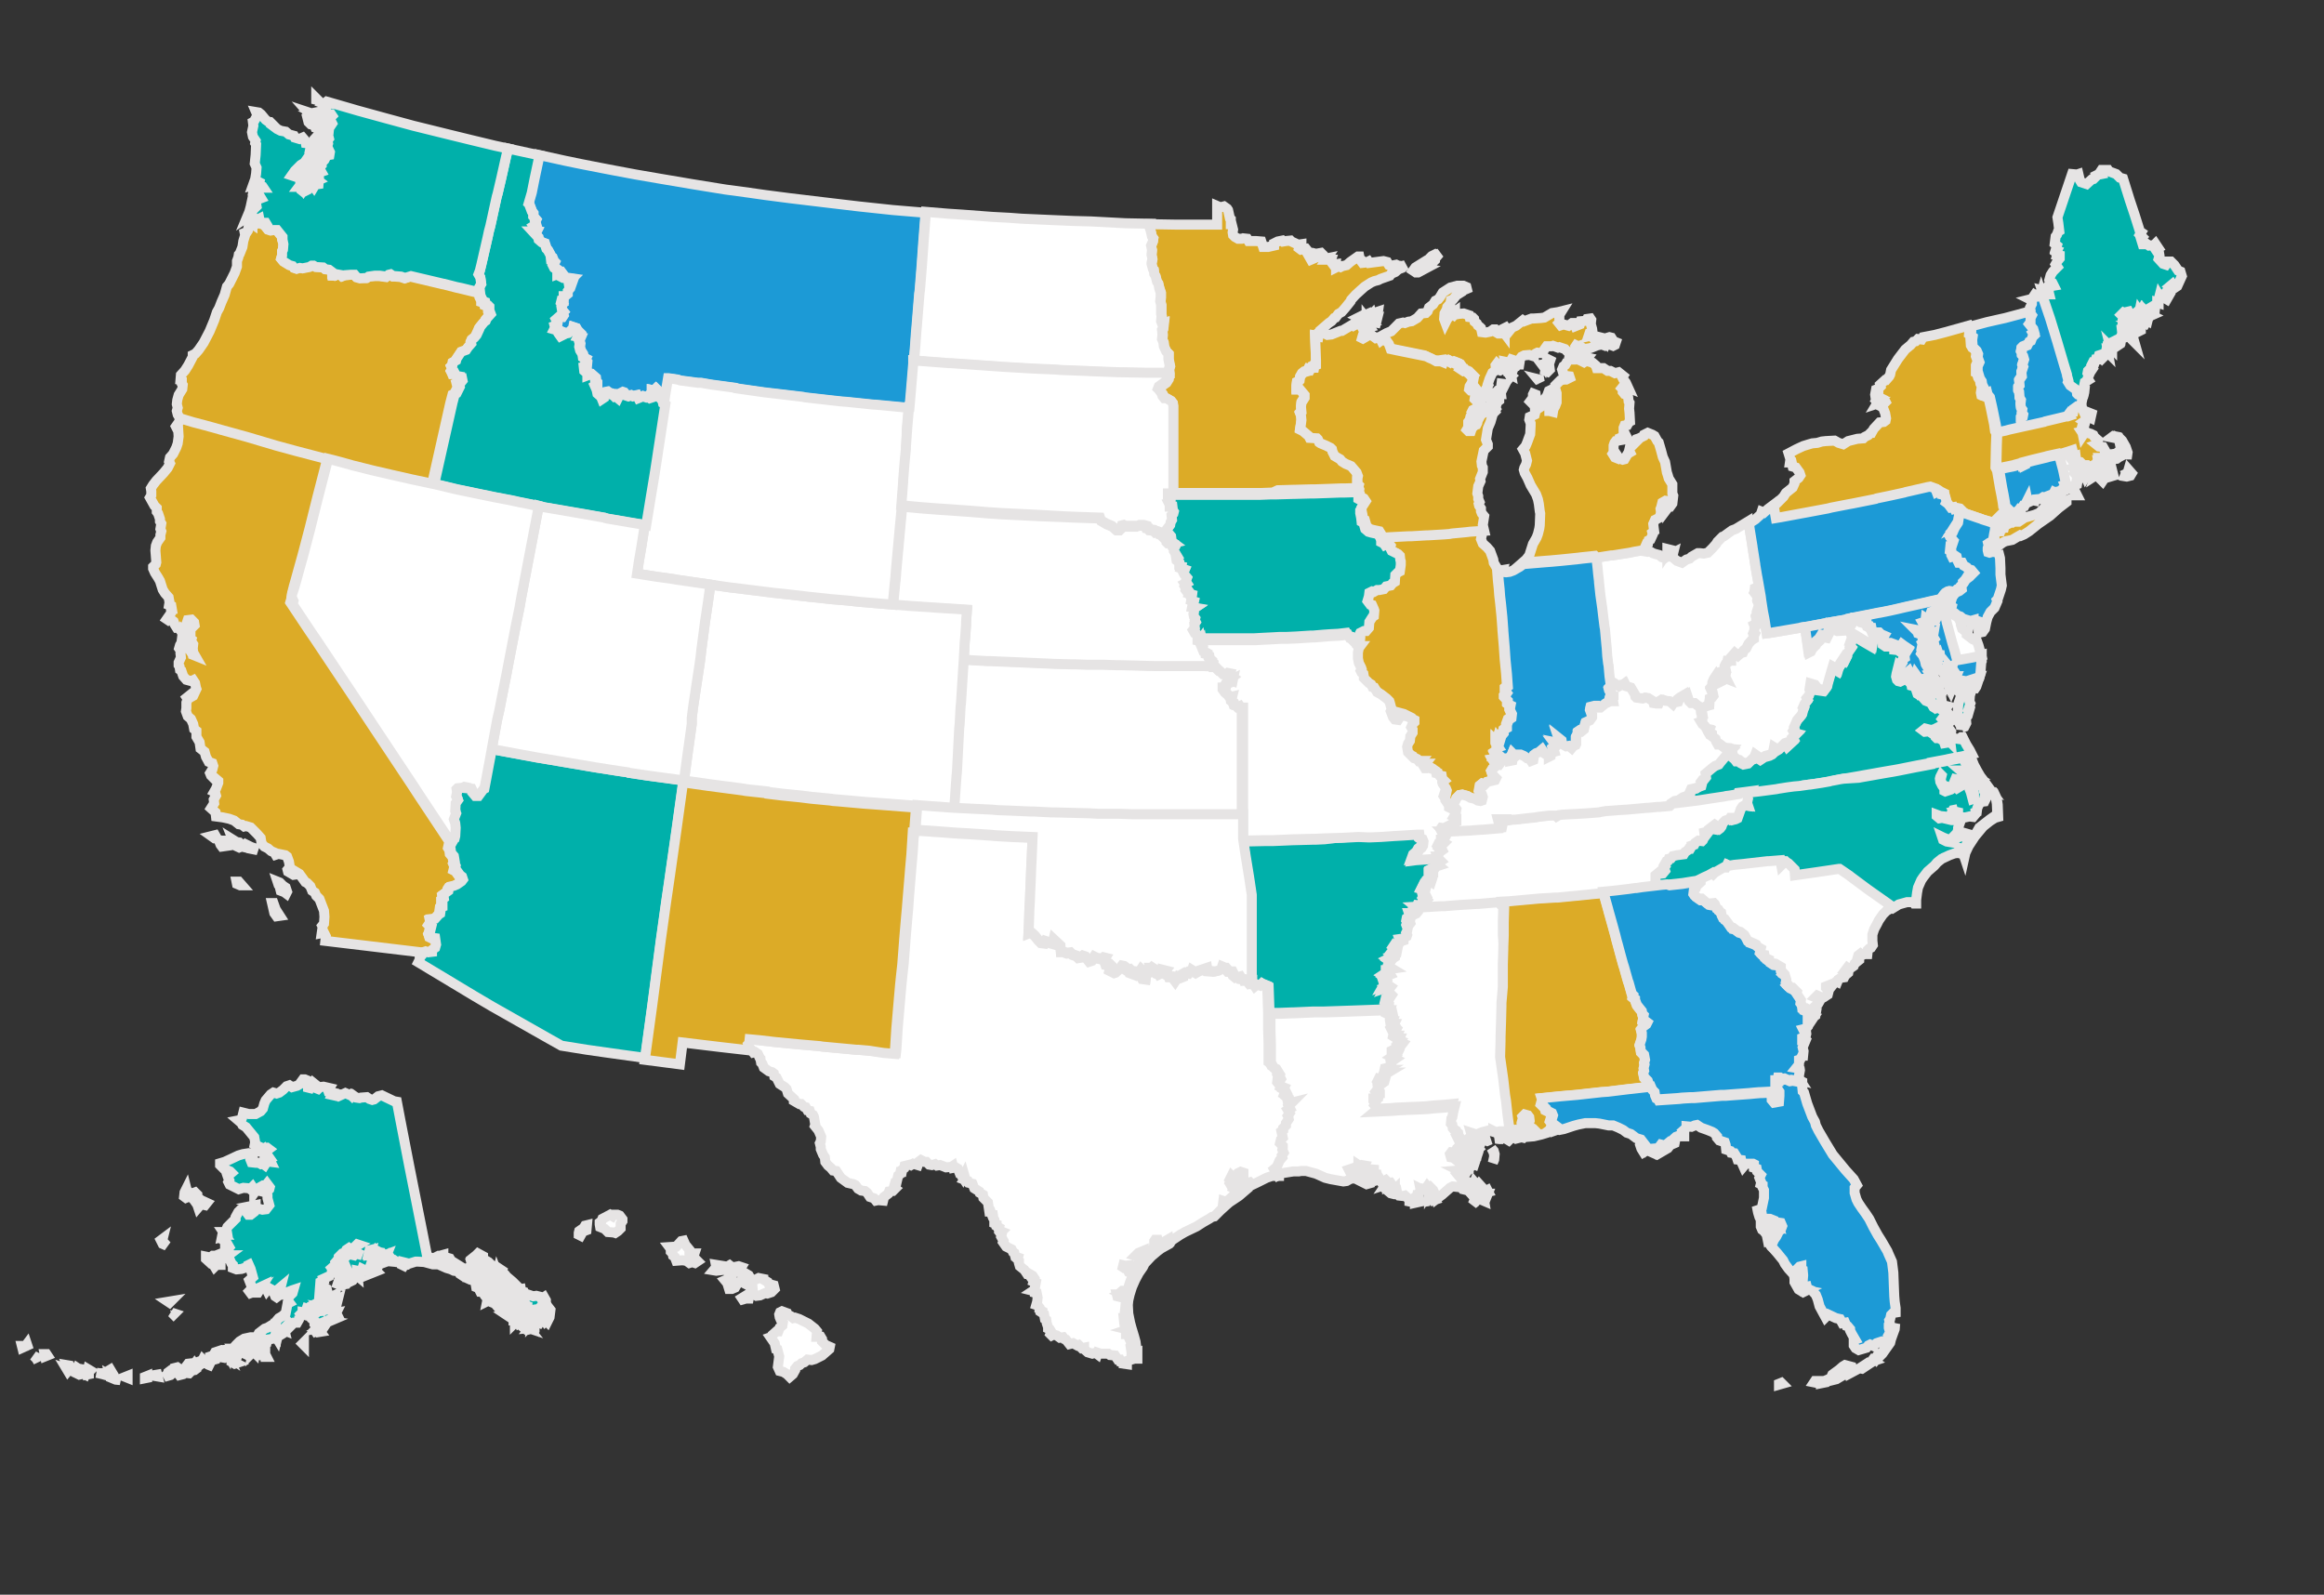 <?xml version="1.0" encoding="UTF-8"?> <svg xmlns="http://www.w3.org/2000/svg" xmlns:xlink="http://www.w3.org/1999/xlink" version="1.1" id="Layer_1" x="0px" y="0px" viewBox="0 0 510 350" style="enable-background:new 0 0 510 350;" xml:space="preserve"><rect x="0" y="0" width="510" height="350" fill="#333333" stroke="none"/> <style type="text/css"> .st0{fill-rule:evenodd;clip-rule:evenodd;fill:#00B0AA;stroke:#E6E4E4;stroke-width:2.2;} .st1{fill-rule:evenodd;clip-rule:evenodd;fill:#DCAB27;stroke:#E6E4E4;stroke-width:2.2;} .st2{fill-rule:evenodd;clip-rule:evenodd;fill:#FFFFFF;stroke:#E6E4E4;stroke-width:2.2;} .st3{fill-rule:evenodd;clip-rule:evenodd;fill:#1C9AD6;stroke:#E6E4E4;stroke-width:2.2;} </style> <g transform="translate(50 0)"> <path class="st0" d="M244,183.8h0.3l3.8-0.2l1.9-0.1h0.4l2.4-0.1l2.9-0.2l1.8-0.1l3.1-0.2h0.6l0.1,0.8l0.6,0.2l0.2,0.5l-0.1,0.9 l-0.3,0.5l-0.5,0.4l-0.4,0.7l-0.7,0.6l-0.4,1.1l0.8-0.1l2.8-0.2l2-0.1l0.1,0.3l0.7,0.7l-0.3,0.2l-0.3-0.2l-0.4,0.2v0.4l0.5,0.4 l-0.6,0.2l-0.3,0.5l-0.5,0.2l-0.3-0.2l-0.4,0.2v0.5l0.5,0.4l0.4-0.2v0.4l-0.8,0.6l0.5,0.5l-0.1,0.3l-0.6-0.5l-0.4,0.2l-0.1,0.4 l0.3,0.5l-0.3,0.6l0,0l-0.1-0.7h-0.4l-0.2,0.4l-0.3,0.6l0.4,0.1l0.1-0.4l0.4,0.3l-0.2,0.9l-0.5,0.1l0.1,0.4h0.5l0.2,0.4l-0.4,0.3 l0.5,0.5l-0.3,0.3h-0.6l-0.3,1l-0.7-0.1l-0.1,0.5l0.6,0.5v0.5l-0.4,0.5l-0.9,0.4l-0.3-0.5h-0.4l0.2,0.6l0.1,0.8l-0.1,0.3h-0.4v-0.8 l-0.3,0.2l-0.1,0.5l0.2,0.3h0.6l0.1,0.3l-0.3,0.4l-0.3,0.1l-0.1-0.6l-0.2,0.5l0.3,0.8l-0.1,0.5l-0.2,0.4l0.2,0.5l-0.1,0.3l-0.7,0.4 v0.5l-0.3,0.1l0.1-0.5l-0.7,0.1l0.2,0.6l-0.2,0.3l-0.6,0.2l-0.1,0.7l-0.5-0.4l-0.2,0.3l0.4,0.3h0.6L257,209l-0.7-0.3l-0.4,0.5l0,0 l0.8,0.4l-0.1,0.6l-0.9,0.2l0.3,0.4l-0.3,0.2l-0.2-0.4l-0.6,0.3l0.7,0.5l-0.5,0.7l0.3,0.6l0.5,0.3l-1.4,0.2v0.5l0.3,0.2l0.4-0.1 l0.3,0.5l-0.5,0.2l-0.6-0.5l-0.6,0.4l0.8,0.5l0.1,0.3l-0.8,0.4l0.1,0.3l0.3,0.3l-0.4,0.7l0.6-0.2v-0.5l0.4,0.3v0.5l-0.6,0.2 l0.3,0.4l0.5-0.2l0.2-0.6l0.3,0.2l-0.7,0.9v0.6l0.4,0.6l0.3-0.5l0.2,0.2L255,219l0.1,0.8L255,220l-0.7-0.1l-0.1,0.4l0.7,0.5 l-0.3,0.6v0.1h-0.9l-1.5,0.1H252l-5.5,0.2l-5.9,0.2h-2.4l-2.2,0.1l-2.3,0.1h-0.3l-2.6,0.1h-0.1h-2.1l-0.1-3l-0.1-2.8l-0.5-0.2 l-0.2,0.2l-0.5-0.4l-0.4,0.4l-0.6-0.2l-0.5,0.4l-0.2-0.3l-0.7-0.2v-0.5l-0.2,0.1v-3.3v-2.7v-3.5v-2.4v-2.2v-4.9v-0.1l-0.4-2.7 l-0.2-1.3l-0.6-3.7l-0.1-0.6l-0.5-3.7l4.6-0.1h1.8l2.4-0.1l2.3-0.1h0.2l3.8-0.1h0.7l2.1-0.1L244,183.8z"></path> <path class="st1" d="M-7,150.9l-0.2-1l-0.4-0.6l-0.4,0.2l-1.1-0.3l-0.7-0.8l-0.4-1.2l-0.3-0.2l-0.1-0.7l-0.2-0.3v-0.6l0.5-1.1 l-0.1-0.9l0.1-0.5l-0.4-0.6l0.2-0.7l0.3-0.5l0.1-0.7l0.1-0.8l1-0.1l0.1,1.1h-0.3l-0.2,0.8l0.1,0.5l0.7,0.4l0.6,0.9h0.2l0.1,0.5 l0.5,0.2l-0.4-0.7l-0.1-0.9l0.1-0.9l-0.5-0.8l0.1-0.3l-0.6-0.5l0.4-0.6v-0.5l-0.6-0.3l-0.2-0.6h0.6l0.1-0.3l0.6,0.1l0.4-0.4 l-0.1-0.6L-8,136l-0.8,0.1l-0.3,0.9l0.3,0.5l-0.6,0.5l0.4,0.6l-0.5-0.3v0.7H-10l-0.2-0.4l-0.6-0.8h-0.4l-0.5-0.8l-0.2-0.6l-0.8-0.6 l-0.4,0.3l-0.3-0.2l0.7-1l0.3-0.5l-0.1-0.8h0.2l-0.1-0.6l-0.5-0.2l0.1-0.6l-0.2-1.1l-0.8-0.9l-0.5-0.8l-0.6-1.9l-0.4-0.7l-0.7-1.1 l-0.4-0.9v-0.4l0.6-0.6l0.1-0.4l-0.2-2.6l0.1-1l0.3-0.8l0.7-1v-0.6l0.2-0.8l-0.2-0.5l0.2-1.2l-0.3-0.5v-0.5l-0.4-1.2l-0.3-0.4v-0.8 l-0.5-0.5l-1-1.8l0.3-0.5v-0.9l-0.1-0.6l0.5-0.8l0.7-0.9l1.6-1.7l0.9-1.1l0.5-1l-0.2-0.4l0.2-0.9l0.7-0.8l0.7-1.4l0.3-0.9l0.2-1.5 l-0.1-1.6h-0.2l-0.3-0.6l0.7-1l0.3-1.2l3,0.9l2.3,0.6l2.2,0.6l1.4,0.4l5.8,1.6l6.4,1.9l4.4,1.2l4.6,1.2l2.2,0.6l-2.2,8.5l-1.8,7.2 l-1.5,5.7l-0.7,2.5l-0.8,2.9l-0.4,1.4l-0.4,1.6L14,131l-0.1,0.5l-0.2,0.7l0.6,0.9l2,3l1.6,2.4l1.1,1.6l4.6,6.9l3.8,5.7l4.3,6.5 l8.7,13.1l1.3,2l6.9,10.4l-0.3,1.4l0.3,0.5l0.1,0.8l0.6,0.7l0.2,1.2l-0.1,0.2l0.3,0.7l-0.2,0.8l0.4,0.2l0.8,1.1l0.4,0.3l0.2,0.6 l-0.3,0.4l-1,0.7l-0.7,0.3l-0.9,0.2l-0.2,0.3l-0.1,0.6l-1.1,0.8l0.1,0.8l-0.3,0.2v1.7l-0.3,0.1l-0.2,1.4l-0.3,0.2l-0.8,0.9 l-0.9,0.1l0.1,0.5L44,203l0.4,0.4l-0.3,1.2L44,205l0.2,0.7l0.6,0.3l0.7,0.1l0.2,1.4l-0.2,0.7l-0.7,0.5v0.4l-0.8,0.1l-0.6-0.2 l-0.3,0.1l-12.5-1.5l-9.2-1.1l0.1-1l-0.4-0.8l-0.5,0.1l0.2-1.4l-0.1-0.2l0.4-0.5l0.1-1.5l-0.1-1.3l-1-2.6l-0.7-0.7l-0.3-0.7 l-0.6-0.4l-0.4-1l-0.7-0.7l-0.4-0.2l-1.3-1.8l-0.5-0.3l-0.1,0.4l-0.7,0.1l-1.2-0.7l-0.1-0.4l0.5-0.6l-0.2-1.2L13,188l-0.4-0.3 l-1.5-0.3l-0.6,0.2l-0.3-0.5l-0.7-0.3l-0.7-0.6L8,185.8l-0.6-0.7l-0.2-1.2L6.4,183l-0.8-0.8L5,181.6l-1-0.3l-0.4,0.1L3.1,181 l-0.7-0.1l-1-0.8l-1.1-0.4l-1.4-0.3l-1.5-0.2l-0.1-0.9l-1-0.9l0.7-1.1l-0.1-0.8l0.5-0.9l-0.2-0.7l-0.2-0.1l0.4-0.7l0.5-1.3v-0.4 l-0.7-0.6l-0.2,0.1l-0.7-0.7l-0.2-0.5l0.5-0.8l0.2-0.8l-0.2-0.6l-0.8-0.3l-0.6-1.1l-0.3-1.1l-0.9-0.7l-0.2-1.4l-0.7-1.2v-1.3 l-0.5-0.4l-0.2-1.1l-0.5-1.1l-0.7-0.6l-0.4-1.1l0.1-0.7v-1.2l0.3-0.8l-0.2-0.3l0.5-0.4l0.2,0.4l0.7-0.4l0.7-1.5L-7,150.9z M1.1,184.3l0.8,0.5l0.6,0.1l0.5,0.5l0.6,0.2l0.3-0.3l0.6,0.3L3.9,186L3,185.8L2.5,186l-1.3-0.6l0.1-0.6L1.1,184.3z M-2,184.4 l0.7,0.1h1.1l-0.1,0.4l0.5,0.3l-0.1,0.4l-1.4,0.2l-0.3-0.4L-2,184.4z M-3.6,183.5l0.8-0.2l0.4,0.7h-0.5L-3.6,183.5z M5.1,185.9 l0.6,0.2l-0.1,0.3l-0.5-0.1V185.9z M1.9,193.5h0.5l0.7,0.8H2.7L2,194L1.9,193.5z M10.9,193.5l0.5,0.2l0.7,0.7l0.6,0.4l0.3,0.9 l-0.2,0.4l-0.4-0.3l-0.8-0.3l-0.1-0.4l0.2-0.7l-0.6-0.3L10.9,193.5z M9.7,198.2H10l0.5,1.4l0.9,1.4l-0.7,0.1l-0.5-0.7L9.7,198.2z"></path> <path class="st1" d="M276.3,120.1l0.7,0.8l0.7,1.9l0.1,0.7l0.7,1.2l0.2,2.6l0.2,1.9l0.1,1.4l0.2,1.7l0.3,3l0.2,2.7v0.2l0.3,3.6 l0.2,2.9l0.3,3l0.1,1.4l0.1,1.4l-0.5,0.4v0.6l0.3,0.4l-0.5,0.7v0.3l0.7,0.7v0.7l0.6,0.3l-0.1,0.5v0.6l0.4,0.8l-0.1,0.9l-0.6,0.4 l-0.4,1.1v0.7L280,160v0.7l-0.5,0.6l-0.3,1L279,162l-0.2,0.4l-0.2-0.3l-0.2,0.7l-0.2-0.2v0.3l0.6,0.9l-0.3,0.1l-0.3,0.5l0.3-0.2 v0.4l-0.6,0.4l0.3,0.6l-0.4,0.7l0.5,0.2l-0.7,0.1l0.6,1l-0.2,0.7l-0.5,0.4l-0.3,0.5l0.3,0.9l0.7,0.7l-0.2,0.4l-1.7,0.4l-0.6,0.6 l-0.5-0.2l-0.5,0.4l-0.2,1.1l0.6,0.8l0.2,0.6l-0.2,0.8l-0.3,0.1l-0.6-0.1l-0.6-0.4l-0.9-0.2l-0.7-0.4l-1.1-0.3l0,0l-0.6,0.1 l-0.7,0.7l-0.2,0.5l-0.5,0.6l-0.1,0.3l0.5,0.6l-0.5,0.1l-0.1-0.3l-0.6-0.5h-0.4l0.4,0.5l-0.1,0.4l-0.3-0.2l-0.6-0.3v-0.4l-0.8-1.2 v-0.6h-0.2l-0.2-0.3l0.2-0.6l0.4-0.1l0.1-0.5l-0.2-0.5l-0.7-1l-0.1-0.3V171l0.4-0.3l-0.4-0.4l-0.1-0.6l-0.5-0.1l-0.3-0.4l-0.4-0.1 l-0.1-0.5l-0.6-0.4l-0.4-0.1l-0.6-0.5l-0.5,0.4h-0.3l-0.3-0.5l0.4-0.5h-0.6l-0.6-0.5h-0.2l-0.4-0.5l-0.7-0.2l-0.4-0.4l-0.9-0.9 l-0.2-1.2l0.2-0.7l0.4-0.6l0.1-0.9V161l0.5-0.8v-0.7l-0.3-0.5l0.3-0.7l0.4-0.4v-0.5l-1.4-0.7l-1.5-0.4l-0.7,1.1l-0.7-0.1l-0.4-0.5 l-0.5-1.3l0.2-0.4l-0.4-1.5l-0.1-0.3l-0.6-0.6l-1.2-0.9l-0.9-0.5l-0.6-1l-0.4-0.1l-0.3-0.6l-0.5-0.3l-0.6-0.6l-0.5-0.5v-0.3 l-0.1-0.6l-0.4-0.3l-0.2-0.4l0.2-0.4l-0.1-0.3l-0.5-1l-0.2-1v-0.8v-0.5l0.2-1l0.3-0.4l0.3-0.1l0.1-1.2l-0.4-0.4l0.4-0.8l0.8-0.4 h0.5l0.6-0.7l0.1-1.3l0.7-1.1l0.3-0.2l0.1-1.2l-0.1-0.3l0,0l-0.4-0.9l-0.4-0.1l-0.6-0.8l0.3-1l0,0l0.1-0.8l0.6-0.3l0.4,0.1l0.7-0.4 h0.5l1-0.2l0.5-0.6l1-0.2l0.4-0.5l0.5-0.3l0.1-1.5l0.6-0.6l0.4-0.2l0.2-1.4V123l-0.1-0.3l-0.1-0.9l-0.4-0.4l-0.8-0.4l-0.6-0.3 l-0.3-0.6l0.1-0.5l-0.5-0.6l-0.6-0.3l-0.2-0.3l-0.6-0.3v-0.4l1.7-0.1l3.9-0.2h0.7l3.4-0.2h0.3l3.4-0.2l1.3-0.1l0.5-0.1l3.2-0.3 l0.8-0.1l3.1-0.2l0.1,1.2l-0.2,0.9l0.4,1L276.3,120.1z"></path> <path class="st2" d="M216.4,146.3h0.3l0.6,0.6l0.3,0.1l0.6,0.6l0.7,0.1l0.4-0.4l0.5,0.1l-0.1,0.4l0.6,0.4l-0.4,0.3l0.1,0.3l0.4-0.2 l-0.1,0.5l-0.6-0.2l-0.1,0.6L219,150l-0.2,0.5l-0.1,0.4h-0.4v0.4l0.5,0.7l0.6,0.5l0.3,0.4l0.4-0.1l-0.1,0.4l0.1,0.6l0.4,0.3 l0.2,0.6l0.4,0.1l0.3,0.3l0.4-0.2l0.2,0.3h0.5v0.5v0.8v2.1v1.2v2.8v1v3.6v0.3v4v0.2v3.2v0.3v3.1v0.6h-3.3h-0.6h-2.9h-1h-2.3h-1.5 h-0.3h-4.5h-1.9h-3.4h-2.7l-2.9-0.1h-2.6h-2l-1.7-0.1l-3.9-0.1l-3.9-0.1h-0.7l-3.9-0.2h-0.7l-4.6-0.2l-2.7-0.1l-1-0.1l-4.2-0.2 l-4-0.2h-0.1l0.3-4.3l0.2-2.8l0.1-1l0.3-5.7v-0.1l0.2-3.8l0.1-0.9l0.2-3.8l0.1-0.9l0.3-4.7v-0.1l0.3-4.7l5.2,0.3h0.7l0,0l4.6,0.2 h0.2l4.5,0.2h0.1l4.5,0.2l0,0l3.6,0.1h0.9l2.8,0.1h1.8h1.9l2.8,0.1h0.9l3.7,0.1l3.7,0.1h0.9h2.8h1.8h1.9h1.8L216.4,146.3z"></path> <path class="st2" d="M280,207.9v0.3l-0.1,3.4v2.3v2.7l-0.1,3.2v0.7l-0.1,3.8l-0.1,2.9v0.9l-0.1,3.6l0.3,2.1l0.4,2.8l0.4,3.5 l0.2,1.2l0.3,2.8l0.5,3.9l-1,0.6l-0.3-0.2l-0.4,0.2l-0.2-0.3h-0.6l-0.8,0.2l-0.6-0.3v0.2l-1-0.3l-1.5,0.4l-1.9,0.8l0.1-0.5 l-0.6-0.2l0.2,0.7l-0.8,0.6l-0.2,0.8l-0.7,0.1h-0.4l-0.5-0.5L270,250l0.1-0.6l-0.5-0.7l-0.1-0.6l-0.7-0.5l-0.5-0.6l-0.1-0.7 l-0.3-0.3l0.1-1.1l0.2-0.3l0.2-1.1l0.3-1.2l-1,0.1l-3.9,0.3l-0.8,0.1l-1.8,0.1H261l-2.4,0.1l-2.2,0.1l-1.1,0.1l-4.2,0.2l0.6-0.5 v-0.3l-0.6-0.7l0.3-0.6l-0.5-0.4v-0.4h0.6l0.5-0.2l0.1-0.4l-0.7-0.9l0.3-0.4l0.3,0.7h0.3V239l-0.4-0.5l-0.1-0.9l0.6-0.1l0.4-0.3 l-0.1-0.3l-0.6,0.1l-0.3-0.3l0.2-0.4l0.6,0.3l0.3-0.1v-1l0.1-0.2l0.6-0.2l0.5-0.3h-0.9l0.2-0.9l0.4-0.1l0.2,0.5l0.2-0.7l0.6-0.6 l-0.1-0.5l1-0.7l-0.8-0.4l0.3-0.2l0.3,0.3l0.6-0.7v-0.1l0.2-0.4l-0.4-0.2v0.6h-1V230l0.4-0.2l0.9-0.3l0.3,0.2l0.2-0.4l-0.1-0.5h0.4 l0.3-0.4l-1-0.4l0.3-0.7H256l-0.8-0.5l0.1-0.5l0.9,0.4l-0.1-0.4l-0.6-0.3v-0.2l0.2-0.2l0.3-0.5l-0.2-0.2l-0.2,0.4l-0.6,0.3 l-0.3-0.6l0.6-0.6l0.2-0.4l-0.9-0.1l-0.1-0.7l0.1-0.4l0.6-0.5l-0.2-0.9h-0.4l-0.1,0.8l-0.6-0.3l0.4-0.8V221l0.3-0.6l-0.7-0.5 l0.1-0.4l0.7,0.1l0.1-0.2l0.2-0.4l0.4-0.6l-0.2-0.2l-0.3,0.5l-0.4-0.6v-0.6l0.7-0.9l-0.3-0.2l-0.2,0.6l-0.5,0.2l-0.3-0.4l0.6-0.2 v-0.5l-0.4-0.3v0.5l-0.6,0.2l0.4-0.7l-0.3-0.3l-0.1-0.3l0.8-0.4l-0.1-0.3l-0.8-0.5l0.6-0.4l0.6,0.5l0.5-0.2l-0.3-0.5l-0.4,0.1 l-0.3-0.2v-0.5l1.4-0.2l-0.5-0.3l-0.3-0.6l0.5-0.7l-0.7-0.5l0.6-0.3l0.2,0.4l0.3-0.2l-0.3-0.4l0.9-0.2l0.1-0.6l-0.8-0.4l0,0 l0.4-0.5l0.7,0.3l0.1-0.5h-0.6l-0.4-0.3l0.2-0.3l0.5,0.4l0.1-0.7l0.6-0.2l0.2-0.3l-0.2-0.6l0.7-0.1l-0.1,0.5l0.3-0.1v-0.5l0.7-0.4 l0.1-0.3l-0.2-0.5l0.2-0.4l0.1-0.5l-0.3-0.8l0.2-0.5l0.1,0.6l0.3-0.1l0.3-0.4l-0.1-0.3h-0.6l-0.2-0.3l0.1-0.5l0.3-0.2v0.8h0.4 l0.1-0.3l-0.1-0.8l-0.2-0.6h0.4l0.3,0.5l0.9-0.4l0.4-0.5v-0.5l-0.6-0.5l5.1-0.3h0.7l2.5-0.2l1.4-0.1l1.6-0.1l1.7-0.1h0.3l3.5-0.3 h0.1l1.4-0.1l0.5,0.8l0.5,0.3l-0.1,3.4v1.3v1.6L280,207.9z M280.6,250l0.9-0.1l-0.4,0.4L280.6,250z M278.2,249.9l0.5-0.2l1.2,0.3 h-0.8L278.2,249.9z M276.2,250.3l0.9-0.2l-0.7,0.3L276.2,250.3z M274.6,250.2h0.7l-0.2,0.4L274.6,250.2z"></path> <path class="st2" d="M328.7,146l-0.2,0.4l0.2,0.9l-0.5,0.2l0.5,0.8l-0.1,0.5l0.2,0.4l-0.5-0.2l-0.3,0.7l-0.4,0.2v-0.6l-0.3-0.5H327 l-0.3-0.4l-0.6,0.9l-0.3,0.7l0.1,0.6l-0.5,0.6l0.4,0.9l0.2,0.9l-0.3,0.4l-0.5,0.2L325,155l-0.7,0.2l-0.8,0.4h-0.7l-0.2-0.5 l-0.5-0.3l-0.6-0.5h-0.8l-0.4-0.4l-0.5-1.5l-1.2,0.7l-0.5,0.4l-0.2,0.5l-1,0.2l-0.2,0.3l-0.7-0.6l-0.9-0.1l-0.5-0.2L314,154 l-0.2,0.5h-0.5l-0.6-0.1l-0.1-0.4l-1.1-0.7l-0.6-0.1l-0.6,0.2l-1.4-0.2l-0.2-0.2l-0.1-0.5l-0.9-1.5l-1-0.3l-0.3-0.6l-0.4,0.3h-0.4 l-0.5,0.3L304,150l-0.6,0.5l-0.3-2.2l-0.2-2.3l-0.1-0.5l-0.2-1.7l-0.2-2.1l-0.1-1l-0.3-3.3l-0.1-0.5l-0.3-2.4l-0.2-1.7l-0.3-2.1 L301,130l-0.3-2.8V127l-0.2-1.7l-0.1-1.1l-0.2-1.8l3.2-0.5h0.3l3.8-0.6l0.9-0.2l2.4-0.4l0.1,0.3l0.6,0.1l0.4-0.2l0.8,0.5l0.6,0.2 l0.8,0.2l0.6,0.5l0.6,0.2l0.6-0.5l0.1-0.4l0.5,0.5l0.5-0.1l0.3,0.5l0.7,0.6l1.1,0.4l1-0.7l0.7-0.2l0.4-0.4l1.4-0.8h0.4l0.9,0.1 l0.9-0.2l1-1l0.8-0.9l0.3-0.5l1.1-1.1l0.3-0.1l1.8-1.3l0.8-0.3l2.8-1.7l0.2,1.4l0.6,3.7v0.1l0.6,3.8v0.1l0.4,2.4l0.1,0.5l0.4,2.3 l-0.9,0.4L335,130l0.8,1.1l-0.1,0.9l0.4,0.8l-0.1,0.6l-0.3,0.9l-0.1,0.3v0.6l-0.2,0.3l0.1,0.4v1.3l-0.4,0.2l0.2,0.4l-0.2,0.2v0.6 l-0.2,0.5l0.3,0.3l-0.2,0.4v0.7l-0.5,0.3l-0.7,0.8l-0.5,1l-0.5,0.4l-0.2,0.5l-0.4,0.1l-0.7,0.6l-0.7-0.6l-0.8,0.9v0.8h-0.8 l-0.1,0.5L328.7,146z M315.9,121.2v-0.7l0.4,0.1L315.9,121.2z M316.8,121.5l0.4-0.2l-0.1,0.4L316.8,121.5z"></path> <path class="st2" d="M149.5,196.6l0.4-4.8l0.1-1.3l0.3-3.4l0.3-4.8l0.3,0l7.2,0.5l1.1,0.1l3.5,0.2l4.6,0.3l1.1,0.1l3.5,0.2l4.7,0.2 l0,0l-0.2,4.8l-0.1,1.9l-0.1,2.8l-0.1,2.1l-0.1,2.6l-0.1,1.7l-0.1,3.1l-0.1,2l0.5-0.2l0.9,0.8l0.8,1l0.5,0.5l0.8,0.1l0.2-0.4 l0.9,0.3l0.7,0.2l0.2-0.9l1.5,1.4l0.1,1.3l0.5,0l0.8,0.3l0.8-0.1l0.4,0.4l0.9,0.3l0.4,0.4l0.6-0.1l0.4-0.3l0.3,0.1l0.3,0.1l0.8,1 l0.6-0.2l0.5-0.8l0.6,0.3l1.2,0.2l0.3-0.3l0.4,0.1l-0.3,0.5l0.3,0.9l0.5,0.1l0.5-0.1l0.2,0.2l-0.3,1.1l1,0.5l0.3-0.1l1.1-1l0.3-0.4 l0.5,0.1l0.4,0.3l-0.1,0.4l0.3,0.2l0.7-0.2l0.3,0.3l-0.1,0.5l0.8,0.3l0.3-0.6l0.7,0.1l0.4-0.6l0.3,0.3l0.1,0.6l-0.4,0.4l0.3,0.7 l0.7,0.1l0.1-0.9l0.9-0.8l-0.1-0.7l0.4,0l0.1-0.1l0.3,0.2l0.1,0.7l0.3,0.2l0.5-0.2l0.3,0.5l0.6-0.3l0.1-0.6l0.8,0.2l-0.4,0.5 l0.5,0.3l0.4,0l0.2,0.5l0.7,0l0.4,0.5l0.3,0.4l0.6-0.9l0.5,0.2l0.5-0.2l-0.1-0.5l0.7-0.4l0.7,0.1l0.2-0.3l0.5,0l0.1-0.3l0.8,0.5 l0.7-0.4l1.8-0.6l0.1,0.6l1.2,0.1l0.9-0.2l0.5-0.3l0.2-0.6l0.7,0.3l0.2,0l0.7,0.8l0.7,0l0.4,0.8l0.6,0.5l0.7-0.2l0.3,0.5l0.7,0.1 l0.1,0.2l0.5-0.1l0.6,0.7l0.3-0.2l0.2-0.1l0,0.5l0.7,0.2l0.2,0.3l0.5-0.4l0.6,0.2l0.4-0.4l0.5,0.4l0.2-0.2l0.5,0.2l0.1,2.8l0.1,3 l0,1.5l0,2l0.1,3.3l0,2.1l0,2.1l0.3,0.2l0.3,0.6l0.6,0.3l0.3,0.5l0.5,0.8l-0.1,0.3l0.3,0.6l-0.2,0.3l-0.1,0.8l0.5,0.6l0.5,0.2 l-0.2,0.4l0.5,0.3l0.4,0.8l-0.2,0.5l0.6,0.4l0.2,1l0.4-0.1l0.1,1.1l0.3,0.6l-0.5,0.3l0.4,0.7l-0.4,0.6l0.1,0.2l0.1,0.5l-0.6,0.9 l0,0.5l-0.6,0.6l0,0.4l-0.4,0.3l0.3,1.4l-0.4,0.4l-0.2,0.8l0.6,0.6l0,0.4l-0.1,0.4l0.3,0.7l-0.4,0.6l0.1,0.4l-0.6,0.7l-0.6,1.4 l-0.6,0.5l0.8,1.4l0,0.1l-1.5,0l-1.2,0.4l-2,1l-0.2,0.1l-2.1,1l-0.9,0.6l-0.3,0.5l-0.4,0.1l0.1-0.3l0.9-0.9l0.7-0.2l0.3-0.4 l0.3,0.1l0.2-0.3l-0.3-0.3l-1.8,0.5l-0.4-0.1l0.7-1l0.1-0.8l0-0.7l-0.6-0.2l-0.6,0.3l-0.5,0.9l-0.6,0l-0.3-0.3l-0.4,0.8l0.3,0.3 l-0.3,0.5l0.3,0.5l0.7,0.1l-0.2,0.5l0.4,0.2l0,1.4l-0.6,0.2l-1,0.9l-0.4,0.3l-0.6-0.2l-0.1,0.8l0.2,0.2l0.4-0.4l1-0.7l1.2-1.1 l0.5-0.2l0.1-0.5l0.8,0.2l-0.7,0.6l-2.1,1.4l-0.9,0.8l-1.1,1l-1.3,1.3l-0.5,0.1l-0.6,0.4l-1.4,0.8l-1.4,0.9l-2.5,1.2L209,271 l-1.8,1.2l-0.6,0.8l-1.8,1l-0.8,0.6l-1.3,1.1l-1.5,1.6l-0.4,0.8l-0.9,1.3l-0.8,1.5l-0.7,1.6l-0.5,1.6l-0.3,1.3l-0.1,1l0.1,1.9 l0.4,2l0.3,1.1l0.6,2l0.3,1.1l0.3,2.4l-0.2-0.4l-0.2-1.4l-0.4-1.7l-0.4-1.4l-0.8-0.2l0.6-0.2l-0.1-0.2l-0.7-2.2l-0.1-1l0-2.4 l0.2-1.7l0.2-0.8l0.6-1.7l0.4-0.7l0.8-1.3l0.4-0.8l0.3-0.3l-0.1-0.4l0.5-0.8l0.6-0.3l1.3-2l0.5-0.1l0.3-0.5l0.5,0l1.3-1.1l1.5-0.5 l-0.1-0.8l-1.2,0.7l-0.4,0.4l-0.6,0l-0.2-1l-0.5,0l-0.2,0.3l0,0.7l-0.1,0.5l-0.1,0.6l-1.2,1l-0.9-0.3l0-0.4l-1.2,0.5l-0.6,0.6 l0.7,0.2l1.1-0.6l0,0.8l-1.1,1.5l-0.5,0.8l-0.4,0l-0.2-0.5l-0.7,0.1l-0.1-0.2l-1.1,0.1l-0.4-0.1l-0.1,0.4l0.3,0.2l0.9-0.1l-0.1,0.6 l0.2,0.4l1.1,0.5l-0.7,1.4l-0.4,1.2l0,0.4l-0.4,1l-0.9,0.5L196,284l0.5-0.2l0.1-0.5l-0.3,0l-0.9,0.8l-0.3,0l0.1,0.4l0.8,0.2 l0.9-0.3l0.3,0.1l-0.3,2.9l-0.2,1.9h-0.1l0.1,1l0.2,1.2l0.2,0.5l0,0.8l0.3,0l0.3,0.7l0.7,1.5l-0.3,0.4l0.2,1.3l0.2,0.2l0.7,0.1 l0,0.3l0.4-0.2l0,1.1l-1.3,0l0,0.2l-1,0.3l0,0.7l-0.7-0.1l0-0.2l-0.7-0.2l-0.2-0.5l-0.4,0l-0.6-0.9l-1.1-0.1l-0.4-0.3l-0.7,0l-1,0 l-0.6-0.2l-0.1,0.3l-0.4-0.3l-0.7,0.2l-1-0.3l-0.8-0.7l0-0.3l-0.5,0.1l-0.7-0.7l-0.3,0.1l-0.9-0.5l-0.8,0.2l-0.8-1l-0.3-0.1 l-0.3-0.4l-0.7,0.1l-0.7-0.5l-0.7-0.2l-0.4,0.2l-0.3-0.3l0.2-0.5l-0.3-0.5l-0.4-0.2l0-0.3l-0.3-0.9l-0.1-0.7l-0.3-0.2l-0.2-1.1 l-0.6-0.4l0.1-0.3l-0.5-0.3l0-0.4l-0.4-0.5l-0.3-0.1l0.2-0.7l0.1-0.9l-0.2-1l-0.4-0.1l0-0.3l-0.4-0.1l0.3-0.2l0.3-1.6l-0.5-0.2 l0.2-0.7l-0.4-0.6l-0.5-0.3L176,280l-0.3-0.4l-0.3,0l-0.6-0.9l-1-0.8l-0.2-0.7l0-0.5l-0.3-0.3l0.1-0.4l-0.6-0.2l-0.2-0.8l-0.3-0.2 l-0.3-0.6l-1.2-0.6l-0.7-1l0.1-0.3l-0.5-0.9l0.1-0.4l-0.3-0.4l0.3-0.3l-0.5-0.2l-0.2-0.4l0.1-0.3l-0.5-0.3l0-0.4l-0.5-0.2l0-0.8 l-0.2-0.3l-0.1-0.7l-0.2,0l-0.3-0.8l-0.3,0l-0.3-2l-1-1l-0.1-0.7l-0.7-0.4l-0.1-0.3l-1.1-0.7l-0.4-1l-0.8-0.2l-0.2-0.4l-0.8-0.3 l0.2-0.3l-0.2-0.7l-0.3,0.6l-0.2-0.3l0-0.6l-0.5-0.1l-0.4-1l-0.5-0.3l-0.5,0.1l-0.1-0.4l-0.3,0.2l-1.2,0.1l-0.5-0.2l-0.8-0.3 l-0.7,0.1l-0.4-0.3l-0.7,0.2l-0.6-0.1l-0.6-0.6l-0.4,0l-0.8-0.4l-0.4,0.3l-0.3,0.8l-1-0.3l-0.5,0.3l-0.2-0.1l-1.2,0.3l-0.1,0.5 l-0.4,0.3l-0.1,0.5l-0.3,0l-0.1,0.5l-0.4,0.3l-0.4,1.7l-0.3,0l-0.3,1l0.3,0.2l-0.5,0.5l-0.8,0.1l-0.2,0.5l-0.9,0.7l-0.2,0.8 l-1.1-0.1l-0.5,0.1l-0.4-0.5l-0.9-0.3l-0.6-0.9l-0.5-0.4l-0.8-0.1l-0.7-0.4l-0.6-0.8l-0.4-0.2l-1.3-0.3l-1.5-1.1l-1-1.5l-0.7-0.1 l-0.5-0.6l-0.6-0.5l-0.6-0.8l-0.1-1l-0.4-0.6l-0.5-1.2l0-0.5l-0.2-0.8l0.2-0.4l0.1-1l-0.6-1.4l-0.8-1l0.1-0.3l-0.3-1.7l-0.2-0.4 l-0.5-0.3l-0.2-0.6l-0.5-0.1l-0.4-0.7l-0.4-0.1l-0.6-0.6l-0.4,0l-1.2-0.7l0-0.4l-1.3-1.2l-0.3-1l-0.4-0.4l-1.1-0.7l-0.7-1.4 l-0.5-0.3l-0.1-0.6l-0.4-0.3l-0.7-0.2l-1.1-0.8l-0.3-0.8l-0.3-0.3l-0.1-0.6l-0.6-1.3l-0.6-0.4l-0.4,0.1l-0.3-0.4l-0.6-0.6l-0.3-0.8 l0.2-0.2l0.1-0.9l2.2,0.2l3.4,0.4l5.2,0.5l4.6,0.4l0.6,0.1l7.5,0.7l0.4,0l2.3,0.2l3.6,0.3l2.4,0.2l0.1-0.9l0.3-4.7l0.4-4.7l0.4-4.6 l0.2-2l0.3-2.7l0.4-5.2l0-0.1l0.4-4.7l0.2-2.2L149.5,196.6z"></path> <path class="st1" d="M279.8,216.6v-2.7v-2.3l0.1-3.4v-0.3l0.1-2.6v-1.6v-1.3l0.1-3.4l-0.5-0.3l-0.5-0.8v-0.1l1.9-0.1l3.3-0.3 l3.3-0.3h0.1l3.3-0.2h0.5l4.1-0.4h0.1l3.9-0.4l2.3-0.2l0.3,1.3l0.7,2.5l0.1,0.4l0.2,0.7l0.7,2.5l0.6,2.2l0.3,1.2l0.2,0.7l0.7,2.6 l0.5,1.8l0.2,0.6l0.9,3.2l0.1,0.2l0.7,2.5l0.3,0.3l-0.1,0.4l0.5,0.4v0.2l0.4,1.1l0.3,0.4l0.8,1l0.1,0.6l0.3,0.3l-0.1,0.5l-0.1,0.6 l0.6,0.2l0.4,0.3l-0.2,0.4l-0.8,0.6l-0.4,0.5l0.2,0.8v0.8l-0.1,0.6l-0.4,1.2l0.2,0.6v0.2l0.1,0.7l0.7,0.7l0.2,1.1l-0.2,0.6l0.1,0.4 l-0.2,0.8l0.1,0.6l-0.2,0.4l0.2,1l0.8,0.8l0.1,0.3l0.3,0.8l-4.4,0.5h-0.1l-4.9,0.6l-1.4,0.1l-1.8,0.2l-2.7,0.3l-0.9,0.1l-3.5,0.3 l-4,0.4l0.1,0.3l-0.3,1.1l0.9,0.9l0.1,0.4l1.2,0.6l0.2,0.5l-0.4,1.3l0.4,0.5l0.4,0.3l-0.5,0.3l-0.2,0.7l-0.4,0.3l0.3,0.1l-0.5,0.3 l-1.3,0.4l-1.7,0.4l-1.2,0.1l0.2-0.4l0.4,0.2l1.2-0.4l0.1-0.3l-0.9-0.9l-0.6-0.3l-0.3-0.8l0.2-0.6l-0.1-0.8l-0.3-0.4l-0.7-0.2 l-0.5,0.5l0.1,0.3l-0.3,1.1l0.1,1.4l-0.2,0.6l-0.5,0.1v-0.3l-0.7-0.3l-0.5,0.2l-0.2-0.2l-0.6,0.3l-0.5-3.9l-0.3-2.8l-0.2-1.2 l-0.4-3.5l-0.4-2.8l-0.3-2.1l0.1-3.6v-0.9l0.1-2.9l0.1-3.8v-0.7L279.8,216.6z M282.3,249.6l1.8-0.4V249l0.5,0.4l-0.3,0.3l-0.4-0.1 l-1.2,0.3L282.3,249.6z"></path> <path class="st0" d="M254.7,119.2l0.5,0.6l-0.1,0.5l0.3,0.6l0.6,0.3l0.8,0.4l0.4,0.4l0.1,0.9l0.1,0.3v0.8l-0.2,1.4l-0.4,0.2 l-0.6,0.6l-0.1,1.5l-0.5,0.3l-0.4,0.5l-1,0.2l-0.5,0.6l-1,0.2h-0.5l-0.7,0.4l-0.4-0.1l-0.6,0.3l-0.1,0.8l0,0l-0.3,1l0.6,0.8 l0.4,0.1l0.4,0.9l0,0l0.1,0.3l-0.1,1.2l-0.3,0.2l-0.7,1.1l-0.1,1.3l-0.6,0.7h-0.5l-0.8,0.4l-0.4,0.8l0.4,0.4l-0.1,1.2l-0.3,0.1 h-0.5l-0.3-0.3l-0.1-0.5h-0.3l-0.5-0.5l-0.1-0.4l-0.5-0.1l-0.3-0.5l-0.1-0.2l-1.7,0.2l-1.9,0.1l-1.4,0.1l-2.3,0.2h-0.6l-3.1,0.2 l-2.2,0.1h-1.5l-1.8,0.1l-2,0.1l-1.8,0.1h-1.9h-1.3h-2.3h-2.3h-1.4h-3.2l0.1-0.3l-0.3-0.5l-0.4-0.2l-0.4-0.7l0.4-0.5L212,137 l0.3-0.4l-0.2-0.4l0.1-0.4l-0.3-0.4l-0.1-0.5l0.1-0.4l-0.1-0.8l0.3-0.2l-0.6-0.1l0.1-0.5l-0.1-0.5l0.3,0.1l0.1-0.4l-0.6-0.2 l0.1-0.6l0.1-0.7l-0.7-0.2l0.1-0.4l-0.3-0.4l-0.2,0.4l-0.3-0.4l0.1-0.3l-0.3-0.5l0.2-0.3l-0.2-0.3l0.4-0.2l-0.2-0.3l0.3-0.8 l-0.6-0.7l-0.2-0.4l0.3-0.7l-0.9-0.3l0.1-0.4l-0.4-0.1v-0.7l-0.6-0.5l-0.1-0.6l0.3-0.2l-0.3-0.5l-0.5-0.8v-0.5l0.3-0.5l-0.1-0.4 l-0.4-0.1l-0.4-0.3l-0.1-0.4l-0.1-0.8l-0.5-0.6l-0.4-0.3v-0.7l0.7-0.9l0.1-0.6l0.3-0.5l-0.1-1l0.4-0.4l0.1-0.4l-0.2-0.3l-0.1-0.8 h-0.6v-0.4l-0.2-0.4l0.4-0.1v-0.8l-0.6-0.5v-0.7h1.1h3.1h1.5h3.2h0.5h3.7h0.5h3.2h1.5h2.2l2.5-0.1h1.2l3.5-0.1h0.2l3.7-0.1h0.8 l2.9-0.1l2.7-0.1h0.9l3.1-0.1l-0.1,0.5l0.2,0.4v0.6l0.9,0.5l0.4,0.6l-0.9,1.4v0.6l0.2,1l0.1,0.9l0.4,0.2l0.4,1.4l0.7,0.6l0.7,0.2 l1.4,0.3l0.5,0.8l0.2,0.6v0.4l0.6,0.3l0.2,0.3L254.7,119.2z"></path> <path class="st2" d="M233.5,242l-0.4,0.1l-0.2-1l-0.6-0.4l0.2-0.5l-0.4-0.8l-0.5-0.3l0.2-0.4l-0.5-0.2l-0.5-0.6l0.1-0.8l0.2-0.3 l-0.3-0.6l0.1-0.3l-0.5-0.8l-0.3-0.5l-0.6-0.3l-0.3-0.6l-0.3-0.2v-2.1v-2.1l-0.1-3.3v-2v-1.5h2.1h0.1l2.6-0.1h0.3l2.3-0.1l2.2-0.1 h2.4l5.9-0.2l5.5-0.2h0.2l1.5-0.1h0.9l-0.4,0.8l0.6,0.3l0.1-0.8h0.4l0.2,0.9l-0.6,0.5l-0.1,0.4l0.1,0.7l0.9,0.1l-0.2,0.4l-0.6,0.6 l0.3,0.6l0.6-0.3l0.2-0.4l0.2,0.2l-0.3,0.5l-0.2,0.2v0.2l0.6,0.3l0.1,0.4l-0.9-0.4l-0.1,0.5l0.8,0.5h0.6l-0.3,0.7l1,0.4l-0.3,0.4 h-0.4l0.1,0.5l-0.2,0.4l-0.3-0.2l-0.9,0.3l-0.4,0.2v0.7h1v-0.6l0.4,0.2l-0.2,0.4v0.1l-0.6,0.7l-0.3-0.3l-0.3,0.2l0.8,0.4l-1,0.7 l0.1,0.5l-0.6,0.6l-0.2,0.7l-0.2-0.5l-0.4,0.1l-0.2,0.9h0.9l-0.5,0.3l-0.6,0.2l-0.1,0.2v1l-0.3,0.1l-0.6-0.3l-0.2,0.4l0.3,0.3 l0.6-0.1l0.1,0.3l-0.4,0.3l-0.6,0.1l0.1,0.9l0.4,0.5v0.3h-0.3l-0.3-0.7l-0.3,0.4l0.7,0.9l-0.1,0.4l-0.5,0.2h-0.6v0.4l0.5,0.4 l-0.3,0.6l0.6,0.7v0.3l-0.6,0.5l4.2-0.2l1.1-0.1l2.2-0.1l2.4-0.1h0.2l1.8-0.1l0.8-0.1l3.9-0.3l1-0.1l-0.3,1.2l-0.2,1.1l-0.2,0.3 l-0.1,1.1l0.3,0.3l0.1,0.7l0.5,0.6l0.7,0.5l0.1,0.6l0.5,0.7l-0.6,0l0.3,0.6l0.5,0.5h0.4l-0.6,0.4h-0.3l-0.5,0.5v0.4l-0.4,0.2 l0.1,0.4l-1-0.1l-0.3,0.4l0.2,0.7l0.6,0.1l0.4-0.3l-0.1,0.6l0.5,0.4l0.9-0.2l0.2-0.9l-0.1-0.4l0.8-0.6l0.1-0.4l1.1,0.4l-0.5,0.3 v0.3l0.5,0.1l0.1,0.6l0.5-0.2l0.3-0.8l0.5,0.2l-0.1,0.5h-0.5l-0.4,0.4l0.8-0.1l-0.1,0.3l-1.2,0.4l0.6,0.5l0.4-0.2l-0.2,0.6 l-0.8-0.3l-0.4,0.5v0.9l-0.3,0.1l-0.3-0.8h-0.4v0.6v0.2l-1.2,0.1l0.6,0.3v0.3l-0.8-0.4l0.4,0.5l-0.4,0.2l0.5,0.6l0.7,0.1l0.4,0.4 l0.2,0.7l1.2-0.1l0.6,0.3l0.1-0.3l0.7,0.8l0.3-0.4l0.9,1l0.3,0.6l0.6-0.3l0.2,0.4l-0.8,0.2l0.2,0.2h0.5l-0.2,0.5l-0.4-0.2l-0.3,0.7 l0.1,0.6l-0.7-0.3v-0.4l-0.3-0.3l-1,1.3l-0.5,0.4l0.6-1.4l0.3-0.2l-0.1-0.5l0.3-0.2l-0.1-0.5l-0.4-0.2l-0.2,0.8l-0.6,0.1l-0.8-0.9 L271,261l-0.3-0.4l-1.9-0.2l-0.6,0.3l-1.7,1.5l-1.2,0.9l-0.1-0.5l-0.4-0.1l0.1-0.4l-0.4-0.9l-0.4-0.4l-0.5,0.8v-0.3v-0.4l-0.4-0.5 l-0.4,0.6l-0.5-0.1l-0.2,0.2l-0.4-0.2l0.1,0.5l-0.4,0.4l-0.1,0.5H261l-0.1,0.5l-0.3-0.1l-0.7,0.5l-0.1,0.6l-0.5-0.1v-0.4l-1-0.9 l-0.4,0.1l-0.9-0.1l-0.3-0.3H256l-0.8-0.2l-0.6-0.5l0.4-0.2l0.2-0.5l0.7,0.6l0.2-0.2v0.6l0.5,0.1l-0.2-1l-0.6-0.3l-0.5-0.7 l-0.9,0.5v-0.4l-0.3,0.1l0.4-0.6l-0.4-0.4l-0.9,0.5l-0.4-0.7l-0.3,0.1l-0.3-1.1h-0.9l0.2-0.3v-0.8l-1.1-0.1l-1.1,0.5l-0.1-0.3 l-0.2-0.2l0.4-0.8l-0.6-0.1l-0.4,0.2l-0.3-0.2v0.4l-1.3,0.7l-0.2-0.3l-0.6,0.2l0.3,0.6l0.6,0.1l-0.3,0.3l0.3,0.6l0.7-0.2l-0.3,0.3 l0.2,0.2l-1.1,0.1l-0.9,0.5l-0.7,0.1l-2.8-0.5l-1.2-0.3l-2-0.9l-2.2-0.6h-1.1l-0.5,0.1h-1.2l-2.5,0.4l-0.9,0.5l-0.8-1.4l0.6-0.5 l0.6-1.4l0.6-0.7l-0.1-0.4l0.4-0.6l-0.3-0.7l0.1-0.4v-0.4l-0.6-0.6l0.2-0.8l0.4-0.4l-0.3-1.4l0.4-0.3v-0.4l0.6-0.6v-0.5l0.6-0.9 l-0.1-0.5l-0.1-0.2l0.4-0.6l-0.4-0.7l0.5-0.3l-0.3-0.6L233.5,242z M270.7,258.1l0.6-0.1l-0.3,0.4L270.7,258.1z M262.3,263.4 l1.3,0.2l-0.6,0.1L262.3,263.4z M260.5,263.9l0.8-0.2l0.1,0.1l-0.9,0.2V263.9z M277.3,252l0.5,0.6l0.2,0.7l-0.1,1.2l-0.3,0.7 l0.3-1.4l-0.1-0.8L277.3,252z M273,252.2l1.3-1.2l-0.3,0.7l0.5,0.5l-0.5,0.5l-0.1-0.4l-0.9,0.1V252.2z M264,263.1l0.3-0.2l0.4,0.5 l-0.3,0.1L264,263.1z M248.3,258.7l0.8-0.5h0.7l1.3,0.7l-0.5,0.4v0.4l-0.7,0.2l-1.8-0.9L248.3,258.7z"></path> <path class="st1" d="M229.3,108.1l-2.5,0.1h-2.2h-1.5h-3.2h-0.5h-3.7h-0.5H212h-1.5h-3.1v-3.8v-3.8v-3.8v-0.9V94v-1.9V89l-0.1-0.6 L207,88l-0.7-0.4h-0.5l-0.4-0.5l-0.2-0.6l-0.6-0.8l-0.2-0.2l0.2-0.5l1.4-1l0.5-0.8l0.2-1.2l-0.1-0.9l0.2-0.7l-0.3-1.5v-1.2 l-0.5-0.5l-0.5-1.1l-0.1-0.9l-0.3-0.7l0,0l0.1-1l-0.1-1l0.2-0.3l0.1-0.9l-0.2,0.1l-0.3-0.8l0.1-1.1l-0.1-0.5v-0.9V67l-0.2-0.8 l0.1-0.9v-1l-0.3-0.9l-0.3-1l-0.3-0.4l-0.3-1.2l-0.3-0.5l-0.1-0.9l-0.2-0.2l-0.3-1.1v-0.2l0.2-0.9l-0.2-0.9l0.1-1.1l-0.2-0.9l0,0 L203,53l0.1-0.6l-0.3-0.4l-0.3-1.3l-0.4-1.2l0.1-0.3l5.9,0.1h7.8h1.2v-4.1l0.7,0.3l0.8-0.2l0.7,0.5l0.2,0.3l0.4,1.8l0.2,0.2v1.1 h0.2l0.3,1.2l-0.1,0.6l0.1,0.6L221,52l0.7,0.4h0.8l0.3-0.1l0.9,0.1l0.3,0.5h1.6l1.2,0.1l0.4,1.2h1.1l1.3-0.3v-0.5l0.8-0.4l1-0.2 l0.2,0.2l0.6-0.1l1-0.1l0.2,0.2l1.5,0.7l0.7-0.1v0.5l-0.4,0.1l-0.1,0.3l0.4,0.3l1.1-0.2l0.4,0.5l-0.1,0.5l0.8,1.4l0.7-0.3l-0.3-0.7 l0.3-0.4l0.4,0.1l1.1-0.2l0.4,0.4v0.6l0.4,0.3l0.5-0.1L241,57h0.5h0.6l-0.1,0.3l0.6,0.8l0.6-0.1v0.7l0.6-0.3l0.4,0.2l0.4-0.2 l0.9-0.2l0.8-0.7L247,57l1-0.7h0.3l0.1,0.5l0.4,0.3l-0.1,0.2l0.3,0.4l0.9-0.1l0.4-0.2l0.2,0.3l3.1-0.4l0.8,0.2l0.4,0.7l0.7,0.3 l0.4-0.3l0.5-0.1l0.4,0.2l0.9,0.1l0.7-0.2l-0.7,0.6l-0.8,0.3l-0.7,0.6l-0.9,0.4l-0.3,0.4l-2,0.7l-0.6,0.3l-0.8,0.2l-0.7,0.3 l-1.4,0.9l-0.9,0.8l-1.1,1l-1,1.1l-0.1,0.3l-1.2,1.5l-0.8,0.9l-0.7,0.4l-0.6,0.8l-0.3,0.1l-0.6,0.7l-0.6,0.4l-1.5,1.3l0.6,0.8 l-0.6-0.4l-0.7,0.4l-0.1,0.7l-0.7-0.1l0.1,2.6l0.1,2.8v0.9l-0.3,0.1l-0.1,0.5h-0.6l-0.3,0.5l-0.4-0.1l-0.2,0.4l-0.7,0.2l-0.5,0.4 l-0.4,0.7l-0.1,0.7l-0.4,0.4l-0.2,0.1l-0.1,0.8v0.7h0.8l1,1.2v0.6l-0.7,1.1l-0.1,0.9l0.1,1.1l-0.3,0.3l0.2,0.5l0.1,1l-0.1,0.8 l-0.2,1.3l0.6,0.3l1.3,1.1l0.2,0.4L239,96l0.2,0.2l0.3,0.7l0.3,0.2l1.2,0.5l1,0.5l0.3,0.3l0.1,0.5l0.5,1l1.2,0.7l0.4,0.5l0.8,0.5 l1.1,0.4l1.2,1.4l0.3,0.8l-0.1,0.5v1.2l0.3,0.3l-0.1,0.4l0.2,0.5l-3.1,0.1h-0.9l-2.7,0.1l-2.9,0.1h-0.8l-3.7,0.1h-0.2l-3.5,0.1 L229.3,108.1z"></path> <path class="st2" d="M248.1,183.7l-3.8,0.2H244l-3.3,0.1l-2.1,0.1h-0.7l-3.8,0.1h-0.2l-2.3,0.1l-2.4,0.1h-1.8l-4.6,0.1v-1.8v-1.1 v-2.5v-0.6v-3.1V175v-3.2v-0.2v-4v-0.3v-3.6v-1v-2.8v-1.2v-2.1v-0.8v-0.5h-0.5l-0.2-0.3l-0.4,0.2l-0.3-0.3l-0.4-0.1l-0.2-0.6 l-0.4-0.3l-0.1-0.6l0.1-0.4L220,153l-0.3-0.4l-0.6-0.5l-0.5-0.7V151h0.4l0.1-0.4l0.2-0.5l0.5-0.2l0.1-0.6l0.6,0.2l0.1-0.5l-0.4,0.2 l-0.1-0.3l0.4-0.3l-0.6-0.4l0.1-0.4l-0.5-0.1l-0.4,0.4l-0.7-0.1l-0.6-0.6l-0.3-0.1l-0.6-0.6l-0.3-0.3h-0.5l-0.1-0.3l0.2-0.7 l-0.7-0.6l-0.1-0.7l-0.5-0.1l0,0v-0.3l-0.5-0.2l-0.7-1.7l-0.1-0.4l0.3-0.1l-0.1-0.5l-0.3,0.4l-0.4-0.1v-0.6h3.2h1.4h2.3h2.3h1.3 h1.9l1.8-0.1l2-0.1l1.8-0.1h1.5l2.2-0.1l3.1-0.2h0.6l2.3-0.2l1.4-0.1l1.9-0.1l1.7-0.2l0.1,0.2l0.3,0.5l0.5,0.1l0.1,0.4l0.5,0.5h0.3 l0.1,0.5l0.3,0.3h0.5l-0.3,0.4l-0.2,1v0.5v0.8l0.2,1l0.5,1l0.1,0.3l-0.2,0.4l0.2,0.4l0.4,0.3l0.1,0.6v0.3l0.5,0.5l0.6,0.6l0.5,0.3 l0.3,0.6l0.4,0.1l0.6,1l0.9,0.5l1.2,0.9l0.6,0.6l0.1,0.3l0.4,1.5l-0.2,0.4l0.5,1.3l0.4,0.5l0.7,0.1l0.7-1.1l1.5,0.4l1.4,0.7v0.5 l-0.4,0.4l-0.3,0.7l0.3,0.5v0.7l-0.5,0.8v0.1l-0.1,0.9l-0.4,0.6l-0.2,0.7l0.2,1.2l0.9,0.9l0.4,0.4l0.7,0.2l0.4,0.5h0.2l0.6,0.5h0.6 l-0.4,0.5l0.3,0.5h0.3l0.5-0.4l0.6,0.5l0.4,0.1l0.6,0.4l0.1,0.5l0.4,0.1l0.3,0.4l0.5,0.1l0.1,0.6l0.4,0.4l-0.4,0.3v0.1l0.1,0.3 l0.7,1l0.2,0.5l-0.1,0.5l-0.4,0.1l-0.2,0.6l0.2,0.3h0.2v0.6l0.8,1.2v0.4l0.6,0.3l0.3,0.2l0.1-0.4l-0.4-0.5h0.4l0.6,0.5l0.1,0.3 l0.5-0.1l0.3,0.4l-0.2,1.1l-0.3,0.5l0.5,0.2v0.4l-0.4-0.1l-0.2,0.5l0.4,0.5l-0.1,0.2l-0.4,0.9h-0.4l-0.5-0.6l-0.4,0.2l-0.3,1.3 l-0.3,0.4l-0.3-0.4l0.1-0.4l-0.2-0.4l-0.6-0.1l-0.2,0.3l0.3,0.6l0.2,0.2l-0.2,0.5l0.3,0.6l-0.3,0.5h-0.6v0.3l0.7,0.4l-0.4,0.4 l-0.9-0.1l-0.1,0.2l0.7,0.5l0.3,0.6l-0.7,0.5l-0.2,0.9h-0.2l-2,0.1l-2.8,0.2l-0.8,0.1l0.4-1.1l0.7-0.6l0.4-0.7l0.5-0.4l0.3-0.5 l0.1-0.9l-0.2-0.5l-0.6-0.2l-0.1-0.8h-0.6l-3.1,0.2l-1.8,0.1l-2.9,0.2l-2.4,0.1h-0.4L248.1,183.7z"></path> <path class="st2" d="M167.4,145.1h-0.7l-5.2-0.3l0.2-3.8l0.1-1l0.2-2.8v-0.6l0.2-2.7l-4.6-0.3h-0.3l-5.9-0.4l-1.5-0.1l-3.9-0.3 l0.4-4.2l0.2-1.9l0.1-1.4l0.3-3.3l0.6-6.6l0.4-4.2l4.3,0.4l3.9,0.3l1.6,0.1l5.6,0.4l0,0l3.6,0.3l3.1,0.2l8.1,0.4l5.2,0.2l2.2,0.1 l5.9,0.2l0.2,0.6l1.2,0.7l1.2,0.5l0.9,0.8h0.7l0.5-0.5l0.1-0.4l0.4-0.1l0.4,0.2h1.1h1.2l0.5-0.2h0.9l0.7,0.2l0.1,0.4l0.4,0.1 l0.2,0.3l0.9,0.1l0.4,0.4l0.4-0.1l0.8,0.3v0.3l0.9,0.3l-0.2,0.4l0.6,0.6v0.3l0.2,0.2l0.6-0.1l0.2,0.4l0.4-0.1l0.4,0.1l0.1,0.4 l-0.3,0.5v0.5l0.5,0.8l0.3,0.5l-0.3,0.2l0.1,0.6l0.6,0.5v0.7l0.4,0.1l-0.1,0.4l0.9,0.3l-0.3,0.7l0.2,0.4l0.6,0.7l-0.3,0.8l0.2,0.3 l-0.4,0.2l0.2,0.3l-0.2,0.3l0.3,0.5l-0.1,0.3l0.3,0.4l0.2-0.4l0.3,0.4l-0.1,0.4l0.7,0.2l-0.1,0.7l-0.1,0.6l0.6,0.2l-0.1,0.4 l-0.3-0.1l0.1,0.5l-0.1,0.5l0.6,0.1l-0.3,0.2l0.1,0.8l-0.1,0.4l0.1,0.5l0.3,0.4l-0.1,0.4l0.2,0.4l-0.3,0.4l0.1,0.9l-0.4,0.5 l0.4,0.7l0.4,0.2l0.3,0.5l-0.1,0.3v0.6l0.4,0.1l0.3-0.4l0.1,0.5l-0.3,0.1l0.1,0.4l0.7,1.7l0.5,0.2v0.3l0,0l0.5,0.1l0.1,0.7l0.7,0.6 l-0.2,0.7l0.1,0.3h0.5l0.3,0.3h-0.3h-3.7h-1.8h-1.9h-1.8h-2.8h-0.9l-3.7-0.1L196,146h-0.9l-2.8-0.1h-1.9h-1.8l-2.8-0.1h-0.9 l-3.6-0.1l0,0l-4.5-0.2h-0.1l-4.5-0.2H172L167.4,145.1z"></path> <path class="st0" d="M57.5,166.1l0.3-1.7l9.7,1.8l3,0.5l10,1.7l5.1,0.8l2.1,0.3l0.2,0.1l4,0.6l8.1,1.1l-1.5,10.8l-1.6,11.2 l-0.6,4.1l-1.2,8.6l-0.8,6.1l-0.6,4.6l-0.5,3.8l-1.6,11.7L83,231l-4.2-0.6l-5.6-0.9l-2.5-1.4L58,220.9l-3.9-2.3l-12.3-7.4l0.3-0.6 v-0.7l0.5-0.3l0.5-0.7l0.3-0.1L44,209l0.8-0.1v-0.4l0.7-0.5l0.2-0.7l-0.2-1.4l-0.7-0.1l-0.6-0.3L44,205l0.4-0.6l0.3-1.2l-0.4-0.4 l0.4-0.6l-0.1-0.5l0.9-0.1l0.8-0.9l0.3-0.2l0.2-1.4l0.3-0.1v-1.7l0.3-0.2l-0.1-0.8l1.1-0.8l0.1-0.6l0.2-0.3l0.9-0.2l0.7-0.3l1-0.7 l0.3-0.4l-0.2-0.6l-0.4-0.3l-0.8-1.1l-0.4-0.2L50,190l-0.3-0.7l0.1-0.2l-0.2-1.2l-0.6-0.7l-0.1-0.8l-0.3-0.5l0.3-1.4l0.4-0.7 l-0.3-0.3l0.6-0.2l0.1-0.4l0.1-1.8l-0.1-1l-0.3-0.9l0.5-1.3l-0.2-0.5l0.1-1.7l0.5-0.7l-0.4-0.8l0.2-0.9l-0.1-0.7l0.2-0.2l1.1-0.1 l0.4-0.2l0.5,0.1v0.2l1.1,0.1l0.4,0.8l-0.1,0.2l0.5,0.6h0.7l1.1-1.5l0.2-0.1l0.4-2.1L57.5,166.1z"></path> <path class="st2" d="M161.2,149.4L161.2,149.4l-0.3,4.8l-0.1,0.9l-0.2,3.8l-0.1,0.9l-0.2,3.8v0.1l-0.3,5.7l-0.1,1l-0.2,2.8 l-0.3,4.3l-5.6-0.4l-2.6-0.2l-0.7-0.1l-7.8-0.6l-2.8-0.2l-5.6-0.5l-1.3-0.1l-0.6-0.1l-4.2-0.4l-2.4-0.3l-4-0.4l-3.3-0.4l-0.1-0.1 l-4.6-0.5l-0.5-0.1l-7.6-1l-5.6-0.8l0.7-5.2l0.6-4.3l0.4-2.9v-1.3l0.3-2.4l0.6-4l0.8-5.3l0.2-1.4l0.2-1.8l0.8-6.1l0.7-4.7l0.5-3.6 l4.2,0.6l4.9,0.6l4.8,0.6l3.7,0.4l4.3,0.5l1,0.1l3.7,0.4l3.6,0.3l2.7,0.3l7.2,0.6l3.9,0.3l1.5,0.1l5.9,0.4h0.3l4.6,0.3l-0.2,2.7 v0.6l-0.2,2.8l-0.1,1l-0.2,3.8L161.2,149.4z"></path> <path class="st3" d="M302.7,143.9l0.2,1.7l0.1,0.5l0.2,2.3l0.3,2.2l-0.5,0.5l0.1,0.4l0.4,0.7l-0.2,0.7l0.7,0.1v0.3l-0.2,0.2 l0.1,0.6h-0.6l-1.1,0.5l-1.1,0.9h-0.2l-0.4-0.4h-0.7l-0.8,0.2l-0.1,0.5l0.4,1.1v0.7l-0.5,0.7l-0.9,0.4l-0.2,0.7l-0.2,0.9l-0.5,0.4 l-0.5-0.2l-0.3,0.2v0.4l-0.4,0.7v1.7l-0.1,0.2l-0.5,0.2l-0.4,0.5l-0.6-0.5l-0.6,0.1l-0.9-0.5l-0.1-0.8l-0.5-0.4l0.1,0.3l-0.6,0.6 l-0.5-0.1l0.3,0.4l-0.1,0.4L291,164l-0.3,0.2l0.3,1l-0.7,0.2l-0.1,0.7l-0.4,0.2v-0.7l-0.6,0.2l-0.3-0.2l-0.6-0.9l-0.7,0.6l-0.6,0.2 l-0.4,0.3l-0.2,1.2l-0.5,0.2l-0.4-0.6H285l-0.4-0.3l-0.3-0.2l-0.7-0.3H283l-0.5,0.4l-0.7-0.7l-0.2,0.5l0.3,0.5l-0.1,0.6l-0.5,0.1 v-0.7H281l-1.1,0.3l-0.6-0.5l-0.3,0.3l-0.1,0.3l0.3,0.7l-0.3,0.4l-0.7-0.2l-0.6-1l0.7-0.1l-0.5-0.2l0.4-0.7l-0.3-0.6l0.6-0.4v-0.4 l-0.3,0.2l0.3-0.5l0.3-0.1l-0.6-0.9v-0.3l0.2,0.2l0.2-0.7l0.2,0.3l0.2-0.4l0.2,0.3l0.3-1l0.5-0.6v-0.7l0.7-0.4v-0.7l0.4-1.1 l0.6-0.4l0.1-0.9l-0.4-0.8v-0.6l0.1-0.5l-0.6-0.3v-0.7l-0.7-0.7v-0.3l0.5-0.7l-0.3-0.4v-0.6l0.5-0.4l-0.1-1.4l-0.1-1.4l-0.3-3 l-0.2-2.9l-0.3-3.6v-0.2l-0.2-2.7l-0.3-3l-0.2-1.7l-0.1-1.4l-0.2-1.9l-0.2-2.6l0.5,0.3l0.6-0.1l-0.1,0.4l0.8,0.1l0.8-0.1l0.8-0.3 l1.4-0.8l0.8-0.6l2.4-0.2l2.4-0.2l1.3-0.1l2.2-0.2l1-0.1l2.9-0.3l0.8-0.1l2.9-0.3l0.2,0.7l0.2,1.8l0.1,1.1l0.2,1.7v0.2l0.3,2.8 l0.1,0.7l0.3,2.1l0.2,1.7l0.3,2.4l0.1,0.5l0.3,3.3l0.1,1L302.7,143.9z"></path> <path class="st1" d="M290,90.2h0.4l0.3-1.4h-0.3l0.2-0.9l0.3-0.2l-0.1,1.6l-0.3,0.4l-0.1,0.6l0.4,0.1l0.1-0.6l0.4-0.7l0.3-0.8v-2 l-0.3-1v-0.7l1.1-1.1l0.8-0.2h0.5l0.8-0.4l-0.1-0.3l-0.9-0.1l-0.4-0.4l-0.3-1l0.3-0.7l0.4-0.3l0.5-0.9l-0.6-0.3h1.6l0.1-0.5h0.3 l0.1,0.2l1.3,0.5l0.8,0.4l0.3-0.2h0.6l1,0.3l0.7,0.6l0.2,0.6h1.5l0.9,0.6h0.6l1,0.5l0.8-0.2l1,0.8l-0.2,0.3l0.2,0.4l0.6,0.8 l0.5,1.1l-1-0.4l-0.4,0.5l0.2,0.2V86l0.4,0.5l0.6,0.2v0.2l0.2,0.3l0.1,0.9l0.2,0.3l-0.1,1.3l0.1,0.9l0.1,1.9l-0.2,0.1l-0.4,0.7 l-0.6,0.1l-0.2,0.5v0.7v1.2l-0.7,0.3l0.1,0.5l-1.1,0.2l-0.3,0.4l-0.2,0.6v1.5l-0.2,0.3l0.5,0.8l0.5,0.2l0.2-0.3l0.2,0.3l0.8,0.3 l0.4-0.1l0.7-1.2l0.5-0.3l-0.2-0.4l0.3-1.3L308,98l0.6-0.6l-0.6-0.2l0.7-0.1l0.4-0.7l0.6-0.2l1-0.5l0.1-0.3l0.8-0.4l1,0.4l0.5,0.3 l0.6,1.1l0.3,0.3l0.5,1.7l0.4,1.5l0.5,1.1l0.4,2.3l0.2,0.6l0.2,0.7l0.8,1.3l0,0.7v1.3l0.2,0.5l-0.2,1.7l-0.5,0.7h-0.3l-0.3,0.4V111 l-0.3-0.2l0.6-0.8l-0.7-0.1l-0.7,0.4l-0.1,0.4l0.3,0.5h-0.4l-0.2,0.5l0.1,0.8l-0.3,1.1l-1,0.5l-0.4,0.9l0.2,1.6l-0.4,0.3l0.1,0.4 l-0.5,1.1l-0.4,0.2l-0.1,0.5l-0.3,0.1l-0.4,0.9l0.2,0.5l-0.2,0.1l-2.4,0.4l-0.9,0.2l-3.8,0.6h-0.3l-3.2,0.5L300,122l-2.9,0.3 l-0.8,0.1l-2.9,0.3l-1,0.1l-2.2,0.2l-1.3,0.1l-2.4,0.2l-2.4,0.2l0.8-0.7l0.7-0.9l0.8-2.5l0.8-1.4l0.3-0.8l0.3-1.2l0.1-0.7l0.1-2.6 l-0.1-0.5l-0.2-1.6l-0.2-1l-0.4-1.1l-1.2-2l-0.7-1.6l-0.6-1.1l-0.2-0.7l0.1-0.4l0.4-0.8l0.2-0.8l-0.4-1.6l-0.5-0.9l0.6-0.7l0.3-0.7 l0.7-1.9l0.1-1.9v-0.5l-0.3-0.8l0.1-0.6l1.1-0.5l0.1-0.4l-0.1-1.4l0.7-0.1l0.3-0.7l0.5,0.3l0.5-0.2l0.3-1.1l0.4-0.5l0.4-1.1 l0.6-0.3l0.1,0.3l-0.6,0.6l0.4,0.7l-0.5,1l0.3-0.2l0.1,0.7l-0.3,0.6L290,90.2z M286.1,69.9h0.5l1.5-0.1l0.8-0.1l1.7-1l1.3-0.2 l0.8-0.2l-0.5,0.8v1l0.1,0.6l-0.2,0.2l0.4,0.5l0.6-0.2l1.1,0.3l0.8-0.6h0.4l0.3,0.7l1-0.4l0.2-0.7l1.2-0.1l0.2-0.4l0.7-0.1l0.2,0.3 l-0.1,0.9l0.3,1.1l0.1,0.9l-0.7,0.1l-0.2,0.6l0.9-0.2l0.2,0.3l0.6,0.1l-0.3,0.5l0.7,0.6h0.3l0.6,0.3l0.1-0.4l0.4,0.3l0.1-0.6 l-0.4-0.5l0.4,0.1l1-0.3l0.4,0.1l0.5,0.8l0.5,0.2l-0.2,0.6l-0.4,0.2l-0.8-0.3l-0.9,0.3l-0.8-0.3l-1,0.2L300,76l-1,0.4l-0.6,0.1 l-0.3,0.3l-0.9-0.5l-0.3,0.2l-0.3-0.6l-0.3,0.1l-0.4-0.2l-0.2,0.3l0.1,0.6l-0.4,0.3l0.4,1l-0.3,0.2l-0.7-0.3l-0.1-0.3l-0.6-0.3 l-0.7-0.7l-1.2-0.4l-0.3,0.1l-1.1-0.4l-0.3,0.1h-1.1l-0.5,0.7l-0.4,0.7l-0.2,0.1l-0.9-0.1l-0.4,0.2l-0.4,0.3v0.3l-1-0.3l-1.1,0.1 l-0.6,0.3l-0.3,0.4l-0.2,1.3H283l-0.3,0.4l-0.4,0.1l-0.2,0.5l-0.3,0.1v0.4l-0.3,0.1l0.1,0.6l-0.7-0.4l-0.1-0.4l0.4-0.2l0.2-0.9h0.4 l0.3-0.8L282,79l-0.3-0.1l-0.4,0.7l-1-0.2l0.1,0.5l-0.3,0.5l-0.1,0.5l-0.8,0.4l-0.3-0.1l-0.1-1.1l-0.3-0.3l-0.3,0.4l0.1,1l-0.8,0.6 l-0.6,1.3l-0.4,1.2l0.1,0.2l-0.4,0.7l-0.5,1.1l-1,1.6l0.2,0.4l-0.6-0.1l-0.6-0.6l0.2-1.4l0.3-0.5l-0.4-0.5l-0.4,0.5h-0.6l-0.3-0.3 l0.1-0.6L273,84l-0.3-0.7l0.2,0.1l0.1-0.5l-0.4-0.4l0.3-0.3l-0.5-0.5l-0.3-0.3h-0.6l-0.3-0.4l-0.5,0.2l-0.6-0.4l0.4-0.5l-0.4-0.6 l-1-0.4l-0.4,0.2l-0.7-0.4l-0.2,0.2l-0.7-0.4l-0.7,0.1l-0.1,0.3l-0.5-0.2h-1l-0.9-0.5l-0.5-0.2l-0.8-0.4l-6.4-1.3l-1.4-0.3 l-0.4-1.1l-0.5-0.7l-0.7-0.1l-0.1-0.3l-0.4,0.3l-0.2-0.4l1.8-1l1-0.4l1-1L257,71l0.9-0.2l0.4,0.1l0.8-0.3l0.7-0.1l1.2-0.7l0.9-1 l1-0.1l0.4-0.4l0.3-0.8l0.9-0.7L265,66l0.6-0.3l0.4-0.5l0.6-1l1.7-1.1l1.5-0.4h1.3l0.7,0.3l0.1,0.4l-0.7,0.3l-1,0.1l0.2,0.5 l-0.8,0.5l-0.7,0.9l-0.5,0.2l-0.1,0.7l-0.7,0.8l-0.1,0.5l-0.5,0.9l-0.1,1.2l0.3,0.8l0.4-0.8l1-1.1l0.7-0.5v0.2l-0.6,0.7l-0.3,0.6 l0.7-0.8l1-0.2l1.1-0.1l1.2,0.4l0.1,0.4l0.7,0.1l0.3,0.3l0.1,0.6l0.5,0.4l0.2,0.4l0.5,0.4L275,72l0.2,0.9L276,73l1-0.2l0.7-0.5h0.3 l0.3,0.6l0.5,0.3h0.5l0.2-0.4h0.4l0.3,0.4v-0.6l-0.2-0.5l0.4-0.2l0.2,0.3l-0.1,0.5l0.5,0.2l0.8-1l0.9-0.4l1.5-1.2l0.3,0.2 L286.1,69.9z M287.4,83.2l0.4,0.1l0.1,0.5L287.4,83.2z M286.4,86.6l0.1-0.2l0.5,0.2l0.1,0.8h-0.3l-0.4-0.4L286.4,86.6z M285.8,88.1 l0.3-0.4l0.3,0.2l-0.4,0.4L285.8,88.1z M260.1,59.4l0.5-0.7l2.4-1.5h0.2l1-1l0.8-0.4l0.2,0.1l0.7-0.3l-1,1.2v0.3l-0.6,0.6l-1.6,0.7 l-0.7,0.5l0.7,0.1l-1.5,0.8h-0.5L260.1,59.4z M289.6,78.8l0.6,0.3l-0.1,0.3l-0.6-0.3L289.6,78.8z M289.1,81.4l0.3-1.8h0.5l0.2,1.5 l-0.5,0.5L289.1,81.4z M288.4,80l0.4-0.1l-0.1,0.5L288.4,80z M296.1,77.7h0.3l0.2,0.4l1.8,0.4L298,79l-0.6-0.1L296.1,77.7z M281.1,82l0.6,0.5l-0.2,0.2L281.1,82z"></path> <path class="st3" d="M75.6,61.1L74.9,61l-0.4,0.2L74,61h-0.4l-0.2-0.3l0.2-0.5l-0.3-0.4l-0.8,0.3v-0.9l-0.7-0.5l-0.3-0.6l0.3-0.6 l-0.2-0.2l-0.2-0.5h-0.3L70.9,56l-0.6-1.1L70,54.6l-0.4-1.2L69,53.2l-0.7-0.6l-0.1-0.5L67,50.8h0.8l0.1-0.2l-0.4-0.1V50l-0.3-0.4 l0.5-0.3l-0.2-0.7l0.2-0.4l-0.6-0.7v-0.7l-0.3-0.4l-0.6-1.6L66,44.7l0.5-2.5l0.6-3l1.1-5.2l5.9,1.3l3.4,0.7l4.6,0.9l2.6,0.5 l4.8,0.9l5.8,1l6.5,1.1l3.7,0.6l3.7,0.6l5.2,0.7l3.5,0.5l5.4,0.7l7.5,0.9l7.6,0.9l7.5,0.8l7.2,0.6l-0.3,3.9l-0.2,2.6l-0.3,4.2 l-0.1,1.4l-0.4,5l-0.1,0.7l-0.6,7.4L151,73l-0.2,2.8l-0.3,3.6v0.7l-0.6,7.2l-0.2,2.3h-0.1l-7.4-0.7h-0.3l-5.8-0.6l-1.3-0.1L133,88 l-6.2-0.7l-0.4-0.1l-5.9-0.7l-2.6-0.3l-2.8-0.4l-3.5-0.5l-0.1-0.1l-5.2-0.7l-2.3-0.4h-0.7l-3.8-0.5l-0.6-0.2l-2-0.3h-0.1l-0.6,3.6 l-0.3,2.1l-0.5-0.3L95.3,88l-0.5-0.6l0.1-0.5l-0.6-1.2l-0.4-0.4l-0.4,0.4L93,85.6v0.5l-0.5,0.6l0.3,0.6l-0.3,0.1L92,87l-0.3,0.1 l-0.6-0.2l-1,0.4l-0.3-0.6l-0.9,0.2l-0.4-0.2L88,86.8l-0.6-0.2L87,86.1L86.7,86l-0.6,0.3l-0.4,0.8l-0.6-0.5l-0.2,0.1l-0.3-0.3 l-0.8-0.2l-0.4-0.3L82.9,86l-0.5,0.6l0.1,0.5l-0.3,0.2L82,86.8l-0.8-0.7L81,85.9l0.2-0.3l-0.4-0.9l0.3-0.2v-0.6l-0.2-0.2l-0.1-0.8 L80,82.2l-0.8,0.3v-0.4l-0.7-0.6l-0.1-0.9l0.4-0.1l0.1-1.1l-0.4-0.5l0.1-0.2l-0.4-0.2L78,77.7l-0.5-0.8l-0.2-0.8l0.1-0.7l-0.2-0.7 l0.3-0.7L77,73.9l0.4-0.8l-0.6-0.6L76.5,72l-0.6-0.2l-0.1,0.5l-0.4,0.2L74.8,73l-0.5,0.1L73.9,73l-0.2,0.5l-0.6,0.3l-0.5-0.7 l-0.2-0.6l-0.7-0.2l0.2-0.4l-0.1-0.4l0.5-0.2l0.1-0.6L72,70.1l0.7-0.7l0.7,0.1l0.2-0.3l-0.2-0.6l0.2-0.2l-0.4-0.5l-0.1-0.6l0.3-0.5 L73,66.4l0.1-0.4h0.5v-1h0.3l0.3-0.6v-0.6l0.4-0.5l-0.1-0.6h0.4l0.5-1.4L75.6,61.1z"></path> <path class="st1" d="M380.1,111.9l-0.5-0.1l-0.7,0.2l-0.2-0.4l-0.6,0.1l-0.6-0.8l-0.4-0.3l0.1-0.2l-0.4-1.4l-0.4-0.1l0.1-0.4 l-0.6-0.3l-0.3-0.2l-0.6,0.3l-0.3-0.8l-1.1-0.4l-0.6,0.1l-4.8,1.1l-0.3,0.1l-3.2,0.7l-2.9,0.6l-0.3,0.1l-5,1l-1.1,0.2l-3.6,0.7 l-0.8,0.2l-4.8,0.9l-1.1,0.2l-4.3,0.8l-1.2,0.2l-0.5-2.9l0.8-0.6l1.5-1.5l0.5-0.8l1.5-1.2l0.4-0.9v-0.5l0.9-0.7l0.4-0.6l-0.2-0.6 l-0.8-1.1l-0.7-0.2l-0.2-0.9h-0.4l0.1-0.7l-0.4-1.3l1.7-0.9l1.5-0.7l1.3-0.4l0.7-0.2l1.1-0.1l1-0.3l0.9-0.1l1.9-0.1l0.9,0.5l1,0.3 l1.1-0.7l2-0.5l1.3-0.1l0.3-0.3l0.8-0.4l0.5-0.5h0.2l0.5-0.9l1.3-1.4l0.9-0.1l0.4-0.3l0.1-0.5l-0.2-1.1l-0.5-1.3l-0.6-0.3l0.2-0.5 l0.4-0.2l0.1,0.3l0.5-0.5l-0.2-0.4l-0.6-0.3l-0.5,0.3v-0.4l-0.5-0.2l-0.4,0.1l-0.1-0.7l0.2-1.1l0.5-0.2l0.5-0.5l-0.1-0.4l1.1-1h0.2 l0.7-0.8l0.2-0.4l0.2-1l1.5-2.4l1.6-2.1l1.2-1l0.6-0.7l0.5-0.1l0.5-0.5l0.8,0.1L372,74l2.6-0.5l2.3-0.6l5-1.4l0.3,1l-0.1,0.9 l0.4,0.3l-0.1,0.7l0.1,1.4l0.3,0.5l0.2,0.1l0.4,0.4l0.3,0.7l-0.1,0.7l0.4,1.1l-0.4,0.9v1.6l0.2,0.1l0.3,1l0.4,0.6l0.1,0.7l0.3,0.6 l-0.2,1.4l0.1,0.5l0.3,0.1l0.1-0.6l0.5-0.2l0.1,0.4l0.5,0.6l0.5,2.2l0.8,3.9l0.2,1.5l0.3,0.5l-0.1,2.7l-0.1,4.8l0.2,0.4h0.1 l0.7,4.1l0.3,1.5l0.3,1.7l0.1,0.8l0.7,0.7l-1.6,1.6l0.8,0.8v0.3l-0.1,0.4l-0.5,0.5v0.4l0.1,0.3l-0.4,0.1l0.3,0.4h0.1l0.3-0.8h0.5 l0.1-0.4l1-0.5v-0.3l0.7,0.1l0.3-0.2h1.1l0.6-0.4v-0.4l0.8-0.1l2.1-0.6l1-0.4l1.1-1.1l0.7-1.2l0.9-0.4l-0.4,0.9l0.6,0.4h0.6 l0.2-0.3l0.6,0.5l1-0.9v-0.3l0.7-0.3v0.3l-1.7,1.3l-1.9,1.7l-2.6,1.8l-2,1.6l-1.1,0.7l-0.7,0.3l-0.2-0.1l-0.7,0.4l-1,0.6l-1.5,0.3 l-0.6,0.3l-0.8,0.6v-0.3l-0.6,0.1l-0.4-0.5v-0.6l-0.2-0.1l0.2-1.2l0.2-1v-0.4v-0.9L385,114l-0.2-0.1l-1.2-0.4l-2.9-1L380.1,111.9z M386.5,119.7l-0.1-0.4l0.3-0.2l0.7-0.3l0.3,0.6l-0.5,0.9l-0.9,0.5v-0.5L386.5,119.7z M401.8,108.5l0.1-0.2l0.7-0.4l-0.5,0.5 L401.8,108.5z M400.6,109.6l0.4-0.3l-0.2,0.5L400.6,109.6z M361.9,88.6l0.3-0.5v0.4L361.9,88.6z M361.3,88.6l0.2-0.4h0.3 L361.3,88.6z"></path> <path class="st1" d="M32.2,60.6h1l1.5,0.2l0.5-0.4l0.4-0.1l0.6,0.4h0.4l1.3,0.1l0.9,0.3l1.2-0.4l7.2,1.7h0.1l2.7,0.7l0.9,0.2l4.1,1 l0.2,0.9l0.4,0.8v0.3l0.6,0.2l0.1,0.5l0.5,0.2l0.3,0.4v0.8l0.3,0.8l-0.9,1l-0.2,0.5L56,70.9L55.1,72l-0.2,0.5l-0.6,1.3L54.1,74 l-0.6,0.5L53.3,75l0.1,0.5l-0.7,0.8l-0.4,0.6l-1.1,0.4l-1,1.5L50,79.2l-0.7,0.4l-0.1,0.6L49,80.4l0.3,0.7L49,81.5l0.3,0.5l0.6-0.1 l0.3,0.6l0.6,0.1L50.6,83l0.3,0.1l0.1,0.5l-0.4,0.5l-0.4,0.1l0.2,0.8l-0.7,1.4l-0.4,0.2l-0.5,1.9l-4,17.8l-4.7-1l-4.4-1l-3.9-0.9 l-4.8-1.2l-0.3-0.1l-3.3-0.9l-1.6-0.4l-2.2-0.6L15,99l-4.4-1.2l-6.4-1.9l-5.8-1.6L-3,93.9l-2.2-0.6l-2.3-0.6l-3-0.9L-11,91 l-0.2-0.8l0.2-0.7l-0.2-0.8l0.1-0.9l0.3-1.1l0.8-1.3l0.1-0.9l-0.2-0.3v-0.6l-0.3-0.1l0.1-1.2l0.9-1l0.7-1.1l1-1.9v-0.4l0.6-0.3 l0.7-0.8l1.1-1.6l1.3-2.5l1-2.4l0.6-1.8l0.5-0.9l0.5-1.3l0.7-1.6l0.5-1.8l0.5-0.6L1,60.9l0.5-1L2,58.5l0-1.2l0.3-0.8l0.1-0.6 l0.2-0.2l0.6-1.5l0.2-1.3l0.4-1.3l-0.1-0.5l0.5-0.2l0.2-0.3l0.2-1.1l-0.1-1.2l0.1-0.1L5.1,49l0.3,0.2v-0.4h0.8l0.2,0.3L6.9,49 l0.3,0.1l0.6-0.3h0.5l0.3,0.5l-0.2,0.5l0.4,0.5l0.6,0.2l0.6-0.1l0.7,0.1l1.2,1.5v0.6l0.3,0.9l-0.1,1.2l-0.2,0.4V56l-0.2,0.7 l0.5,0.6l1.3,0.8l0.7,0.2l0.3,0.4l0.6,0.2l0.6-0.2l0.6,0.1l1.5-0.3l0.5-0.3h0.4l0.5,0.3l1.6,0.1l0.5,0.4l0.8,0.1l0.8,0.6v0.7 l0.4,0.1l0.4-0.3l1.1,0.2l0.2,0.2l0.5-0.2l1.3-0.1l0.3-0.2h0.5l0.5,0.6l0.7,0.2l1.5,0.1l0.4-0.3L32.2,60.6z"></path> <path class="st0" d="M372.5,159.9l-0.5,0.4l0.4,0.3l0.9-0.1l0.6,0.4h0.3l0.1-0.6l0.2,0.6l0.2,0.8l0.3,0.3h0.5l1,0.6l0.1,0.2 l0.1,0.3l0.6-0.1l0.4-0.4l0.3,0.3l-0.1-0.8l0.5-0.2l0.8,0.2l0.7,0.1l0.5-0.4h0.3l0.8,1.6l0.8,1.3l0.4,0.8l-2.1,0.5l-1.6,0.3 l-1.5,0.3l-0.4,0.1l-3.2,0.6v0.1l-2.1,0.4l-1.1,0.2l-4,0.8l-1.1,0.2l-1.2,0.2l-2.3,0.4l-1.1,0.2l-2.3,0.4l-0.5,0.1l-2.9,0.5 l-0.7,0.1l-1,0.2l-1.1,0.2l-0.3,0.1l-1.7,0.3l-2.6,0.4h-0.2l-2.1,0.3L344,173l-1.5,0.2l-1.9,0.3l-0.5,0.1l-3.8,0.5l-2.8,0.3 l0.2-0.3l-1.5,0.2l-0.8,0.1l-0.1,0.3l-1.8,0.3l-0.8,0.1l-0.4,0.1l-2.7,0.4l-1.9,0.3l-1.3,0.2l-4.1,0.5l-1.7,0.2l0.2-0.3l0.9-0.6 l0.6-0.1l0.3-0.1l0.9-0.6l1.4-0.5v-0.4l0.4-0.9l0.9-0.2l0.7-0.5l0.1-0.4l-0.2-0.5l0.3-0.4l0.4-0.1l0.4-0.5l-0.1-0.8l1.2-1l0.1-0.1 l0.8-0.6l0.8-0.3l0.3-0.4l2.5-3l0.4,0.2l-0.5,0.5l0.6,0.4l0.1,0.6l0.6,0.5l0.3,0.4h0.5l0.5,0.4l0.6,0.3l1-0.2l0.8-0.8l0.3-0.1 l0.3-0.8l1.3,0.9l0.9-0.6l1.1-0.3l0.6-0.3l0.4-0.4l-0.3-0.4l0.1-0.5l0,0l0.8,0.5l0.5-0.3l1.1-1.1l0.3-0.1l0.4,0.6l1.3-1.2l-0.3-0.6 l0.8-0.8l-0.4-0.1l-0.3-0.5l0.3-0.5l-0.1-0.3l0.7-1.6l0.7-0.8l0.4-0.5l0.2-0.8l0.2-0.5l-0.2-0.2l0.3-0.7l0.7-0.9l-0.2-0.4l0.5-0.6 l0.3-0.9l-0.2-0.4l0.2-1.3l1,0.3l0.7,0.9l1.4,0.2l0.6-0.8l0.1-0.5l0.8-2.8l0.3-1l1.2,0.7l0.4-1.4l0.4-0.6l0.1,0.3l0.6-1l0.2,0.2 l0.3-0.6v-0.4l0.2-0.4l0.7-1l-0.3-0.3l0.2-0.6l-0.2-0.1l0.4-1.1l-0.3-1.2l1.1,0.6l1.8,1.1l1.9,1.1l0.3-1.8l0.2-0.4l0.3-0.1h0.9 l0.4,0.4l0.7,0.3l-0.3,0.5v0.7l0.6,0.4h1.1l0.8,0.3v0.4l0.9,0.1l0.3,0.3l0.5,0.3l0.3,0.6l0.1,0.5v0.1l0.1,0.7l-0.3,0.2l-0.3,0.4 l0.1,0.4l-0.6,0.3l-0.2-0.2l-0.4,1.6l-0.1,0.6l0.2,0.7l0.3,0.3l0.4,0.1l1.2-0.6l0.3-0.4l0.3,0.2v0.7l0.3,0.3l0.3,0.2l0.1,0.5 l1.1,0.3l0.6-0.2l0.4,0.2l0.1-0.2l0.7-0.1l0.2,0.4l0.5,0.3l0.3,0.4l1,0.5l0.6,0.1l1,0.4v0.6l0-0.2l0.2,1.4l-0.1,0.3l0.4,0.1 l-0.5,0.4l-1-0.4l-0.3,0.3l-0.9-1.2l-0.5-0.2l-0.6-0.2l-1-0.9h-0.3l-0.2-0.4l-0.5-0.2l0.1,0.3l1,0.6l0.8,0.9l0.5,0.2l0.6,0.2l0.6,1 l0.5,0.3l0.8-0.2l0.3,0.3h1l-0.4,0.5l0.1,0.2l0.6-0.2l0.4,0.6l0.2,0.6l-0.1,0.9l-0.6-0.5l-0.6-0.3l-0.3,0.4l0.7,0.8l0.3,0.1 l-1.2,0.6l0.3,0.2l0.6-0.2l0.1,0.7l0.4-0.2l0.6,0.5l0.2,0.3l-0.1,0.9l-0.7,0.3l-0.3,0.3l-0.4-0.6l-0.9-0.4L375,161v-0.5l-0.4-0.5 l-0.7,0.2l-0.2,0.3l-0.4-0.4L372.5,159.9z M380.9,150.4l0.3-0.5l3.1-1l-0.6,1.8l-0.2,0.3l-0.5-0.1l-0.3,0.5l-0.4,1.2l-0.1,1.4 l0.2,0.4l-0.4,1.2l0.2,0.1l-0.4,1.4l-0.4,0.5l0.1,1.1l-0.4,0.8l-0.6,0.2l-0.1,0.3l-0.1-0.7l-0.6-1l-0.1-0.8l0.1-0.4l-0.1-0.7 l0.1-1.3l0.1-0.8l0.6-1.7l-0.2-0.3l0.6-0.3l0.3-0.7l-0.3-0.4l-0.4,0.1L380.9,150.4z M378.3,151l-0.2,0.5l-0.2-0.4L378.3,151z"></path> <path class="st2" d="M148.9,98.3v0.4l-0.3,3.1l-0.3,3.8v0.3l-0.4,5.2l-0.4,4.2l-0.6,6.6l-0.3,3.3l-0.1,1.4l-0.2,1.9l-0.4,4.2 l-7.2-0.6l-2.7-0.3l-3.6-0.3l-3.7-0.4l-1-0.1l-4.3-0.5l-3.7-0.4l-4.8-0.6l-4.9-0.6l-4.2-0.6l-7.6-1.1l-0.4-0.1l-3.6-0.5l-4.4-0.7 l0.4-2.7l0.6-3.5l0.7-4.5l0.9-5.5l0.9-5.4l0.5-3.2l0.3-2l0.8-5.2l0.8-5.2l0.3-2.1l0.6-3.6h0.1l2,0.3l0.6,0.2l3.8,0.5h0.7l2.3,0.4 l5.2,0.7l0.1,0.1l3.5,0.5l2.8,0.4l2.6,0.3l5.9,0.7l0.4,0.1l6.2,0.7l1.8,0.2l1.3,0.1l5.8,0.6h0.3l7.4,0.7l-0.4,4.6L148.9,98.3z"></path> <path class="st0" d="M357.9,170.7l0.5-0.1l2.3-0.4l1.1-0.2l2.3-0.4l1.2-0.2l1.1-0.2l4-0.8l1.1-0.2l2.1-0.4v-0.1l3.2-0.6l0.4-0.1 l1.5-0.3l1.6-0.3l2.1-0.5l0.8,2l0.7,1.3l0.7,1.2l0.7,0.9l1.6,2.2l-0.3-0.1l-1.1-1.5l-0.4-0.4h-0.4l-0.6-1.5l-0.5-0.7l-0.3-0.6 l-0.3-0.2v-0.4l-0.3-0.8l-0.6-0.6h-0.8v-0.3l-0.4,0.3l0.3,0.5l0.6,0.3l0.3-0.2l0.1,0.7l1.6,2.4l0.1,0.4l-0.7-0.5V170l-0.7-0.8 l-0.3-0.1l0.2,0.6l0.5,0.3h-1l-1.2-0.9h-0.5l0.8,0.7l0.3,0.1l0.3,0.5l-1,0.5l-0.9-0.5l0.7,0.9l-2.2-0.5l0.8,0.5l0.7,0.1l-0.9,0.5 l-0.3,0.6l-0.4,0.3l-0.6,0.1l-0.4-0.3h-0.5l-0.6-1l-0.1-0.6l0.2-0.8l-0.1-0.1l-0.2,0.4l-0.1,0.4l0.1,0.7l0.4,0.8l0.5,0.7v0.5 l0.2,0.1l1.2-0.4l1-0.7l0.4,0.4l1.5-0.9l1-0.2l0.5,0.3l0.1,0.4l-0.3,0.8l0.2,0.5l0.4,1.5l0.3-0.1v-1.1l-0.2-1.4l0.3-0.6l-0.2-0.1 l0.8-0.4l0.7,0.3l0.8,1.2v0.5l0.4,0.8l-0.2,0.3l0.2,0.5l-0.3,0.6l-0.8,0.1l-0.5,0.7l-0.3,0.7l-0.1,0.8l-0.3,0.1v0.4l-0.5,0.6 l-0.8-0.1l-0.9,0.2H380l-0.6-0.3l-0.6-1l0.9-0.2v-0.5l-0.1,0.2l-1,0.2l-0.2,0.4l0.4,0.5l0.3,0.7l-1.2-0.2l-0.4,0.2l-0.7-0.2l-1-0.1 l-0.8-0.3v0.3l0.6,0.5l0.6-0.1l2.1,0.5h0.5h0.9l0.4,0.6l-0.4,1.1v0.5l-0.3,0.7l-1.5,1.5l-1.5-0.6l-0.2-0.1l0.2,0.6l0.8,0.4l1.2,0.2 l0.6-0.6l0.4-0.4l1.1-0.4l0.1-0.7l0.4,0.1l0.2,0.6l0.3,0.2l0.6-0.1l-0.4-0.6l0.7,0.2l0.2,0.7l-0.4,0.8l-0.5,0.2l-0.5,1.4l-0.1,0.7 l-0.6-0.1l-0.1-0.7l-0.4-0.1l0.2,0.7l-0.5,0.2l1.4,0.3l0.7-1.5l0.6-1l0.6-0.8l1.1-1.9l0.3,0.1l-0.7,0.9l-1.7,2.6l-0.7,1.5l-0.2,0.9 l-0.2-0.6l-1.2-0.3l-0.8,0.1l-1.1,0.4l-1.7,0.8l-1,0.8l-0.6,0.7l-1.5,1.3l-1,1.3l-0.4,0.6l-0.7,1.6l-0.2,1.1l-0.2,1.6v0.8h-0.4 l-0.2-0.3h-1.4l-1.8,0.5l-1.3,0.8l-1.1-0.8l-4.4-3.1l-3.9-2.9l-0.1-0.1l-2.2-1.5h-0.2l-2,0.3l-3.4,0.5L346,192l-2.1,0.3l-0.1-1.3 l-0.6-0.6l-0.7-0.7l-0.3-0.3l-0.8,0.8l-0.2-1.1l-2.5,0.2h-0.3l-3.5,0.4l-0.9,0.1l-0.8,0.1L331,190l-1.2,0.2l-0.4-0.2l-0.3,0.6h-0.5 L328,191l-1.2,0.7l-0.3,0.3l-0.2-0.2l-0.9,0.5l-0.9,0.4l-0.8,0.4l-3.2,0.5l-0.6,0.1l-0.6,0.1l-2.8,0.3l-0.6,0.1l-1.1,0.1l-1.7,0.2 v-2.4v-0.2l0.6-0.5l0.1,0.2l0.9-0.1l0.5-0.6l-0.2-0.6l0.2-0.3l-0.2-0.3l0.4-0.7h0.1l0.3-0.2l0.2-0.5l0.5-0.1l0.4-0.5l0.9-0.2 l1.5-0.2l0.3-0.5l0.6-0.4l0.2-0.3h0.3l0.3-0.5v-0.2l0.6-0.2l0.2-0.4l0.7-0.4l0.8,0.1l0.2-0.2l0.4-0.9l-0.1-0.8l0.4-0.1l0.3,0.3 l0.3-0.4v-0.5l1.1-0.9l0.3,0.2v0.8l0.5,0.1l0.4-0.3l0.3-0.4l0.3-0.8l0.5-0.5l0.9-0.3l0.2-0.3h0.6l0.2,0.4l0.4-0.1l0.4-0.2l0.6-1.7 l0.1-0.3l0.4-0.6l0.5-0.3l0.7,0.1l-0.2-0.6l0.2-0.9l-0.2-0.6l0.2-0.7l2.8-0.3l3.8-0.5l0.5-0.1l1.9-0.3l1.5-0.2l1.2-0.1l2.1-0.3h0.2 l2.6-0.4l1.7-0.3l0.3-0.1l1.1-0.2l1-0.2l0.7-0.1L357.9,170.7z M385.1,172l0.6,0.1l0.5,0.6l0.1,0.4h-0.5v-0.4L385.1,172z M386.6,179.9l1.7-1.2l-0.1-2.3l-0.2-1.2l-0.8-1.7l0.3,0.3l0.7,1.5l0.2,1.3l0.1,2.7l-0.7,0.2l-1.1,0.7l-1.5,1.2l-0.5,0.6l0.1-0.7 L386.6,179.9z"></path> <path class="st2" d="M223.4,188.1l0.1,0.6l0.6,3.7l0.2,1.3l0.4,2.7v0.1v4.9v2.2v2.4v3.5v2.7v3.3l-0.3,0.2l-0.6-0.7l-0.5,0.1 l-0.1-0.2l-0.7-0.1l-0.3-0.5l-0.7,0.2l-0.6-0.5l-0.4-0.8h-0.7l-0.7-0.8h-0.2l-0.7-0.3l-0.2,0.6l-0.5,0.3l-0.9,0.2L215,213l-0.1-0.6 l-1.8,0.6l-0.7,0.4l-0.8-0.5l-0.1,0.3H211l-0.2,0.3l-0.7-0.1l-0.7,0.4l0.1,0.5l-0.5,0.2l-0.5-0.2l-0.6,0.9l-0.3-0.4l-0.4-0.5h-0.7 l-0.2-0.5h-0.4l-0.5-0.3l0.4-0.5l-0.8-0.2l-0.1,0.6l-0.6,0.3l-0.3-0.5l-0.5,0.2l-0.3-0.2l-0.1-0.7l-0.3-0.2l-0.1,0.1h-0.4l0.1,0.7 l-0.9,0.8l-0.1,0.9l-0.7-0.1l-0.3-0.7l0.4-0.4l-0.1-0.6l-0.3-0.3l-0.4,0.6l-0.7-0.1l-0.3,0.6l-0.8-0.3l0.1-0.5l-0.3-0.3l-0.7,0.2 l-0.3-0.2l0.1-0.4l-0.4-0.3l-0.5-0.1l-0.3,0.4l-1.1,1l-0.3,0.1l-1-0.5l0.3-1.1l-0.2-0.2l-0.5,0.1l-0.5-0.1l-0.3-0.9l0.3-0.5 l-0.4-0.1l-0.3,0.3l-1.2-0.2l-0.6-0.3l-0.5,0.8l-0.6,0.2l-0.8-1l-0.3-0.1l-0.3-0.1l-0.4,0.3l-0.6,0.1l-0.4-0.4l-0.9-0.3l-0.4-0.4 l-0.8,0.1l-0.8-0.3h-0.5l-0.1-1.3l-1.5-1.4L181,207l-0.7-0.2l-0.9-0.3l-0.2,0.4l-0.8-0.1l-0.5-0.5l-0.8-1l-0.9-0.8l-0.5,0.2l0.1-2 l0.1-3.1l0.1-1.7l0.1-2.6l0.1-2.1l0.1-2.8l0.1-1.9l0.2-4.8l0,0l-4.7-0.2l-3.5-0.2l-1.1-0.1l-4.6-0.3l-3.5-0.2l-1.1-0.1l-7.2-0.5 l0.4-5.4l2.6,0.2l5.6,0.4h0.1l4,0.2l4.2,0.2l1,0.1l2.7,0.1l4.6,0.2h0.7l3.9,0.2h0.7l3.9,0.1l3.9,0.1l1.7,0.1h2h2.6l2.9,0.1h2.7h3.4 h1.9h4.5h0.3h1.5h2.3h1h2.9h0.6h3.3v2.5v1.1v1.8L223.4,188.1z"></path> <path class="st2" d="M278.9,179.7h1.9v0.3l1.4-0.2h0.5l2.6-0.3l1.9-0.2l0.5-0.1l2.5-0.3l1.5-0.2l0.2,0.2l0.5-0.3l0.8-0.1l1.8-0.1 l2-0.1l1.6-0.1l2.6-0.2l0.4-0.1l1.2-0.2h0.2l2.6-0.2l1.6-0.1h0.1l4.4-0.4h0.3l2-0.2h0.5l2.1-0.2l0.1-0.2l1.7-0.2l4.1-0.5l1.3-0.2 l1.9-0.3l2.7-0.4l0.4-0.1l0.8-0.1l1.8-0.3l0.1-0.3l0.8-0.1l1.5-0.2l-0.2,0.3l-0.2,0.7l0.2,0.6l-0.2,0.9l0.2,0.6l-0.7-0.1l-0.5,0.3 l-0.4,0.6l-0.1,0.3l-0.6,1.7l-0.4,0.2l-0.4,0.1l-0.2-0.4h-0.6l-0.2,0.3l-0.9,0.3l-0.5,0.5l-0.3,0.8l-0.3,0.4l-0.4,0.3l-0.5-0.1 v-0.8l-0.3-0.2l-1.3,1v0.5l-0.3,0.4l-0.3-0.3l-0.4,0.1l0.1,0.8l-0.4,0.9l-0.2,0.2l-0.8-0.1L322,185l-0.2,0.4l-0.6,0.2v0.2l-0.3,0.5 h-0.3l-0.2,0.3l-0.6,0.4l-0.3,0.5l-1.5,0.2l-0.9,0.2l-0.4,0.5l-0.5,0.1L316,189l-0.3,0.2h-0.1l-0.4,0.7l0.2,0.3l-0.2,0.3l0.2,0.6 l-0.5,0.6l-0.9,0.1l-0.1-0.2l-0.6,0.5v0.2v2.4l-2.6,0.3l-1.3,0.2h-0.3l-1.4,0.2l0,0l-2.5,0.3l-0.9,0.1l-1,0.1l-1.1,0.1l-2.3,0.2 l-3.9,0.4h-0.1l-4.1,0.4h-0.5l-3.3,0.2h-0.1l-3.3,0.3l-3.3,0.3l-1.9,0.1v0.1l-1.4,0.1h-0.1l-3.5,0.3h-0.3l-1.7,0.1l-1.6,0.1 l-1.4,0.1l-2.5,0.2h-0.7l-5.1,0.3l0.1-0.5l0.7,0.1l0.3-1h0.6l0.3-0.3l-0.5-0.5l0.4-0.3l-0.2-0.4h-0.5l-0.1-0.4l0.5-0.1l0.2-0.9 l-0.4-0.3l-0.1,0.4l-0.4-0.1l0.3-0.6l0.2-0.4h0.4l0.1,0.7l0,0l0.3-0.6l-0.3-0.5l0.1-0.4l0.4-0.2l0.6,0.5l0.1-0.3l-0.5-0.5l0.8-0.6 v-0.4l-0.4,0.2l-0.5-0.4v-0.5l0.4-0.2l0.3,0.2l0.5-0.2l0.3-0.5l0.6-0.2l-0.5-0.4v-0.4l0.4-0.2l0.3,0.2l0.3-0.2l-0.7-0.7l-0.1-0.3 h0.2l0.2-0.9l0.7-0.5l-0.3-0.6l-0.7-0.5l0.1-0.2l0.9,0.1l0.4-0.4l-0.7-0.4v-0.3h0.6l0.3-0.5l-0.3-0.6l0.2-0.5l-0.2-0.2h0.5l0.3,0.4 l0.3-0.4l0.6-0.1l0.4-0.1l4-0.2h0.1h0.1l2.6-0.2h0.2l3.7-0.3l0.1-0.5L278.9,179.7z"></path> <path class="st1" d="M245.3,101.8l-0.8-0.5l-0.4-0.5l-1.2-0.7l-0.5-1l-0.1-0.5l-0.3-0.3l-1-0.5l-1.2-0.5l-0.3-0.2l-0.3-0.7 l-0.2-0.2l-1.6-0.1l-0.2-0.4l-1.3-1.1l-0.6-0.3l0.2-1.3l0.1-0.8l-0.1-1l-0.2-0.5l0.3-0.3l-0.1-1.1l0.1-0.9l0.7-1.1v-0.6l-1-1.2 h-0.8v-0.7l0.1-0.8l0.2-0.1l0.4-0.4l0.1-0.7l0.4-0.7l0.5-0.4l0.7-0.2l0.2-0.4l0.4,0.1l0.3-0.5h0.6l0.1-0.5l0.3-0.1v-0.9l-0.1-2.8 l-0.1-2.6l0.7,0.1l0.1-0.7l0.7-0.4l0.6,0.4l0.6,0.3l0.9-0.1l2-0.8h0.3l2.2-1.3l0.3,0.2l0.9-0.5l0.5-0.6l0.4,0.1l0.6-0.3l0.7,0.7 l-0.3,0.7l-0.6,0.8l0.3,0.6l-0.4,0.5l-0.2,0.7l0.2,0.1l1.2-0.7l0.1-0.5l1.5,1.1l0.3-0.1l0.7,0.2l0.2,0.4l0.4-0.3l0.1,0.3l0.7,0.1 l0.5,0.7l0.4,1.1l1.4,0.3l6.4,1.3l0.8,0.4l0.5,0.2l0.9,0.5h1l0.5,0.2l0.1-0.3l0.7-0.1l0.7,0.4l0.2-0.2l0.7,0.4l0.4-0.2l1,0.4 l0.4,0.6l-0.4,0.5l0.6,0.4l0.5-0.2l0.3,0.4h0.6l0.3,0.3l0.5,0.5l-0.3,0.3l0.4,0.4l-0.1,0.5l-0.2-0.1L273,84l-0.5,0.8l-0.1,0.6 l0.3,0.3h0.6l0.4-0.5l0.4,0.5l-0.3,0.5l-0.2,1.4l0.6,0.6l0.6,0.1l-0.2,0.6v0.7l-1,0.2l-0.4,0.2l-0.2,0.4l0.2,0.3l-0.5,0.7l-0.2,0.8 l-0.3,0.4v0.5v0.7l-0.3,0.5l0.3,0.3h0.6L273,94l0.7-0.7l0.3-0.1l0.2-0.4l0.1-0.5L275,91l1.5-0.9l0.3-0.9l0.6-1.1l0.1-0.9h0.3 l0.5-0.4v-0.7l0.4-0.4l0.6-0.1l0.1,0.9H279v1.4l-0.5,0.4l-0.1,0.5l-0.3,0.5l0.2,0.4l-0.3,0.4l0.1,0.2l-0.4,0.4l-0.2,0.5l-0.4,1.4 l-0.6,1.4l-0.4,2.5l0.4,1V98l-0.9,0.9l-0.5,2.4l0.1,0.9l0.2,0.4v1l-0.6,1.5l0.1,0.5l-0.5,1.1l-0.2,1.6l0.2,0.6v0.6l0.3,0.7 l-0.2,0.4l0.1,0.4l0.4,0.6v0.6l0.2,0.5l0.5,0.6l-0.2,1.3l-0.1,0.6l0.3,1.3l-3.1,0.2l-0.8,0.1l-3.2,0.3l-0.5,0.1l-1.3,0.1l-3.4,0.2 h-0.3l-3.4,0.2H259l-3.9,0.2l-1.7,0.1l-0.2-0.6l-0.5-0.8l-1.4-0.3l-0.7-0.2l-0.7-0.6l-0.4-1.4l-0.4-0.2L249,113l-0.2-1v-0.6 l0.9-1.4l-0.4-0.6l-0.9-0.5v-0.6l-0.2-0.4l0.1-0.5l-0.2-0.5l0.1-0.4l-0.3-0.3V105l0.1-0.5l-0.3-0.8l-1.2-1.4L245.3,101.8z M251.9,69.3l0.2-0.8l0.3-0.1l-0.1,0.7L251.9,69.3z M251.5,70.7l0.6-0.3l-0.1,0.4L251.5,70.7z M250.5,70.2l0.9-0.5l-0.1,0.6 l-0.6,0.1L250.5,70.2z M249.8,71.2l0.6-0.7v0.2L249.8,71.2z M249.9,69.9l0.4,0.5l-0.4,0.1V69.9z M249.5,69.2l0.9-0.4l0.3,0.5 L251,69l0.1,0.4l-0.4,0.1l-0.4,0.5L249.5,69.2z M249.6,71.8l0.4-0.2l0.8-0.8l0.4,0.3l-0.8,0.4l0.2,0.3l-0.4,0.1l-0.5,0.4 L249.6,71.8z M248.1,69.7l0.4-0.2v0.4L248.1,69.7z M279.4,85l0.1-0.8l0.8,0.1l-0.5,1L279.4,85z M276.4,87l0.3-0.2l0.1,0.6L276.4,87 z"></path> <path class="st0" d="M56,276.5l0.7,0.2l0.5,0.3l0.5,0.5l0.3,0.3l0.9,0.2l1.2,0.8L60,279l0.8,0.7l0.4,0.5l1.3,1.1l1.2,1.2l-0.1,0.5 l0.7-0.1l0.1,0.6l0.6,0.1l0.3,0.7l0.5-0.2l1.2,0.4l0.7-0.1l0.8,0.2l0.2,0.3h0.4l0.3-0.2l0.4,0.7v0.6l0.3,0.6l0.7,0.9l-0.2,1.6 l-0.5,1l-0.3-0.3l-0.2,0.2l-0.9-1.3l0.3-0.5l-0.3-0.9l-0.4-0.7l-0.4-0.2l0.6,0.8l0.2,1.1l-0.1,0.4H68l-0.7-0.2l-0.5-0.5l0.1-0.5 l-0.3-0.9v0.9l-0.2,0.3l0.1,0.4l-0.6-0.3v-0.8l-0.2-0.8l0.1-0.6l-0.3,0.6l0.2,0.3l-0.4,0.5l-0.4-0.6h-0.5l-0.1-0.4l0.2-0.5l0.4-0.2 l-0.3-0.5H65l-0.9-0.4l-0.1-0.3l-0.6-0.3l-0.7-0.6l-1.2-0.2l-0.1-0.7l-0.4-0.8l-0.4-0.1l-0.1-0.3l1.1,0.2l-0.9-0.4l-0.2-0.3v0.1 l-0.1,0.2l-1-0.8l-0.3-0.8l-0.1,0.4l-1,0.1l-0.6-0.8l-1.1-1.1l-0.2-0.5l-0.4-0.7l-0.6-0.3l-0.1,0.3l0.7,0.5l0.2,0.6l0.8,1l0.6,1.5 l-0.6-0.1l-0.3-0.4H56l-0.5,0.3l-0.3-0.9l-0.5-0.6l-0.2,0.3l-0.6-0.2l-0.2-0.4l-0.2,0.3l-0.5-0.1v0.3h0.6l0.6,0.4h0.3l0.6,1 l-0.6,0.5h-0.3l-0.2,0.4l-0.6-0.5l-0.3,0.1l-1.1-0.5l-0.9-0.6v-0.2l-0.8-0.5l-0.7-0.1l-0.6-0.3l-1-0.3l-0.9-0.4l0.2-0.4l0.3,0.1 l-0.3-1v-0.7l-0.3,0.9l-0.9,0.7H45l-1.1-0.3l0.2-0.5l-0.6,0.3l-1.8-0.1h-0.5l-1.6,0.5l-0.3,0.2l-0.6,0.1l-0.6,0.9l0.2-0.6l0.7-0.5 l-0.6-0.4l-1.1-0.1l0.3-0.2l-0.4-0.1l0.2-0.5l-0.7,0.6l-1-0.5l-0.4,0.1l0.4-0.5l-0.7,0.5l0.1,0.4l-1.1,0.4l0.1-0.8h0.3l1.1-0.6 l-0.3-0.4l-0.5,0.4l0.2-0.5l-0.8,0.3l-0.4-0.2l0.9-0.5l-0.7,0.2l-0.4-0.5l0.2-0.6l-0.6,0.8l-0.2-0.7l-0.1,0.7l-0.3,0.2l-0.2-0.3 l-0.4,0.6l-0.7,0.1l0.3-1.1l-0.4,0.1l-0.3,1.2l0.5,0.1l-0.3,1l0.4-0.5l0.3,0.5l-0.3,0.8l0.6,0.6l-0.4,0.5l-0.4,0.1l-0.2-0.8 l-0.1,0.8h-0.5l-0.3,0.1l-0.6-0.3l-0.2,0.6l-0.4-0.9v0.8l-0.5-0.1l0.1,1.2l-0.6-0.5l0.2,0.4l-0.7,1l-0.2,0.1l-0.3-0.7l-0.1,0.6 h-0.3l-0.5,0.8l-0.6,0.1l-0.2-0.3l-0.3,0.5l-0.8-0.3l0.2-0.6l0.7-0.3l1-1.2h-0.2l-0.7,0.6l-0.7-0.5l0.3-1l0.5-0.8l0.2-1.2l-0.3-0.6 l0.7-0.3l1.1-1l0.4,0.5l0.4,0.1l0.4-0.4l1.4,0.4l-1.3-0.6l-0.6-0.5l0.6-0.9l0.5-0.3l-0.3-0.1l-0.4,0.4l-0.2,0.6h-0.9l-0.3-0.2 l-0.6,0.4l-0.3,0.6l-0.6,0.2l-0.6,0.6l0.2,0.5h-0.3l-0.8,0.9l0.1,0.4l-0.9,0.8l0.3,0.4l-0.4,0.7l-0.8,0.1l0.4,0.1l-0.1,0.5 l-1.3,0.6l0.1,0.4l-0.7,0.3l-0.1,1.3l0.2-0.2l0.6,0.1l0.7,0.3l0.1,0.4l-0.1,0.4l-0.5,0.5h-0.4l-0.3,0.4l0.1,0.4l-0.4,0.9l-0.5,0.3 h-0.5l-0.8,0.4v0.3l-0.5,0.1v0.4l-0.6-0.2l-0.3,0.9l-0.6-0.1v0.5l-0.4-0.1l-0.7,0.7l0.4-0.2l-0.1,0.7l-0.4,0.7h-0.7l-0.7,0.7 l-0.3-0.4l-0.7,0.9l-0.1-0.3l-0.4,0.4l0.1,0.4l-0.5-0.2l-0.5,0.1l-0.4,0.5l0.7,0.5l-0.8,0.5l-0.1,0.4l-0.3-0.5v0.5l-0.4-0.2 l-0.1,0.2L8.7,294l-0.2,0.8L8.1,295l0.3-0.9l-0.5-0.2l-0.5,0.4l-0.7,0.4l-0.4,0.5l-0.7-0.3l-0.8,0.6L4,295.8l0.4-0.9H3.9l-0.3,0.8 l-0.5,0.6l-0.3-0.1l0.1,0.5l-0.4-0.2L2.3,297l-0.5-0.2V296l-0.4,0l0.3,0.4L1.6,297L1,297.1l-0.4-0.8l-0.4,0.2l0.4,0.4l-0.8,0.4 l0.4,0.2l0.2,0.5l-0.6-0.4l-0.6,0.4l-1.1-0.2l-0.6,0.3l-0.1,0.2l-0.7,0.2l-0.4-0.2l-0.1-0.6l0.6-0.2l0.4-0.7l1.5-0.5l0.8,0.1 l0.4,0.7l0.1-0.9l1-0.1l0.8-0.9l0.8-0.8l1-0.6l1.4-0.3h0.8l-0.3,0.7l0.3,0.3l0.1-0.6l0.6,0.1l0.4,0.4l0.1-0.2l-0.7-0.6l0.5-1l1.3-1 l0.6-0.2l1.3-0.8l0.1,0.2l0.4,0.1l0.1-0.9l0.6-0.7l0.7-0.4l0.8-0.7l0.4-2.1l0.4-0.2l-0.3-0.4l0.2-0.9l0.4-0.4l0.4-0.4l0.2-0.7 l-0.3,0.1l-2,0.8l-0.7-0.7l0.2-0.8L11,283l-0.2,0.6l0.3,0.8l-0.4,0.3l-0.3-0.2l-0.5-1.3L9,282.7l-0.4,0.5l-0.2-0.4l-0.5-0.3 l0.1-0.4l-1.5,0.7l-0.1,0.1l-0.5,0.3l-0.1,0.3L5,283.8l-0.3-0.4l0.4-0.4l0.1-0.7L4.7,281l0.8-0.7L5,278.5l-0.4-0.9l-0.2,0.1 l-0.1,0.5H3.9L3,278.5l-1.1,0.1l-0.8-0.3v-0.7l-0.3-0.3l-0.4-0.9l-0.5-0.2l-0.2-0.4l0.4-0.3h-0.8l0.9-0.7v-0.6L0,274l0.3-0.3 l-0.4-0.7l-0.2,0.3l-0.3-0.1v-0.7l-0.4-0.3v-0.3l0.3-0.2l-0.2-0.3l-0.4,0.1l0.1-0.5h0.6l-0.4-0.6h0.8l-0.1-0.6l0.2-0.5l1.8-1.8 v-0.4l0.6-1.1l0.4-0.4l0.5-0.1l0.7,0.3l0.6,0.8H5l0.9-0.7l0.6-0.7l1.1,0.3l0.8-0.1l0.7-0.9L8.7,263v-0.6l-0.4-0.7l-0.4-0.1l0.2-0.4 l0.6,0.2l0.4-0.4l0.1-0.4l-0.6-0.8l-0.4,0.5l-0.5-0.1L7,260.6l-0.7,0.5l-0.5,0.7v-0.7l-0.4-0.6l-0.2,0.2l0.4,0.5H5.2l-0.5-0.4 l-1.3-0.1l-1,0.3l-2-1l-0.3-0.6l0.2-0.4L0,258.3l-0.2-0.6l0.4,0.2l0.6-0.5l-0.3-0.3l-1.4-0.6l-0.8-0.8v-0.4l1-0.3l1.3-0.6l1.7-0.8 l1-0.3l1.3-0.2l0.9,0.1v0.5L5,254.6l0.2,0.5l0.9,0.1h0.7l0.5,0.3l0.4-0.1l0.4,0.3l0.5-0.8l0.8,0.1l-0.2-0.4l-0.6-0.3L8,254.4 l0.1-0.6L7.8,253l-0.3-0.1l-0.1-0.5l0.5-0.3l0.4,0.7L8,253.3l0.7,0.9l0.4-0.1l-0.7-1l0.2-0.6l0.4-0.3l-0.4-0.3l-1,0.1l-1.7-0.8 l0.1-0.5l-0.2-1.1L4,247.4l-0.8-0.5L3,246.5l-0.7-0.6l0.5-0.1l0.3-0.4l0.3-1.2l1.2,0.3h1.5l1.1-0.6l0.5-0.6l0.3-1.1l0.3-0.7 l1.1-1.3l0.6-0.4l0.7,0.2l0.6-0.2l0.8-0.6l0.8-0.8l0.6-0.2l0.6,0.4l1.1-0.3l0.5-0.3l0.8-1.1h0.4l1.2,0.5l0.1,0.3l-0.6,0.5v0.5 l0.4,0.1l0.2-0.4l0.4-0.3l0.2-0.4l0.5,0.4v0.7l0.5,0.2l0.4-0.4l0.8-0.1l1.3,0.3l-0.3,0.5l0.1,0.3l0.9,0.2l-0.2,0.5l0.9,0.2l0.2-0.3 h0.7l0.1,0.2l1.1-0.5l0.9,0.4l0.2-0.1l0.4,0.4l0.2-0.2l0.7,0.5l0.7,0.1l0.3-0.1l1.3-0.1l0.6,0.4l0.6,0.2l0.4-0.1l0.9-0.7l0.8-0.2 l2.7,1.3l0.6,0.1l0.8,4.2l1.9,9.8l2.9,14.6l1.1,5.6l0.1,0.3l0.9,0.1v-0.3l1,0.3l0.4-0.7l1.1-0.3v1L48,276l0.7,0.2l0.3,0.5l2.4,1.5 l0.5,1.2l1.1-1.3l0.5-0.1l0.1-0.4l-0.2-0.7l0.3-0.1l-0.2-0.5l1-0.8l0.4-0.4l1.1,0.6L56,276.5z M67.6,289.9l0.1-0.5l-0.2-0.5 l0.4,0.1l0.3,0.7L67.6,289.9z M62.7,289.8v-0.4l0.6-0.2l0.3,0.2l-0.1,0.4l-0.5,0.5v-0.5H62.7z M62.1,288l0.3-0.9l-0.3-0.1v-0.6 l0.9-0.1l0.9,0.9l0.6,0.2l0.5,0.4l0.8,0.9l-0.6-0.1l-0.1,0.4l0.4-0.2l0.7,0.4l0.1,0.5l0.4-0.3l0.1,0.3l-0.1,0.8l0.3-0.3l0.3,0.8 v0.4l-1.1,0.1l0.3-0.4l-0.7-0.2l-0.2-0.7l-0.3,0.2l0.1,0.5l-0.4-0.1l-0.2-0.6h-0.4l0.9,1.1l0.3-0.3l0.4,0.5l-0.3-0.1l0.3,0.4 l-0.4,0.1l-0.9-0.7l-0.4-0.9l-0.4,0.2l-0.2-0.4l0.6-0.5l-0.6-0.4l-1.1-0.5l0.2-0.3l-0.1-0.7l-0.3,0.6L62.1,288z M61,288.5l0.5-0.1 l-0.2,0.3L61,288.5z M62.3,285.8l-0.4,0.3l-0.2-0.3v1.8l-0.3,0.4l-0.4-0.3l-0.3-0.8v-0.7h-0.3l-0.5-1l0.2-0.4l0.5-0.1l0.3,0.4 l-0.1-0.6l-0.3-0.2l0.2-0.3h1.2l0.4-0.1l0.6,0.6l1,0.6l-0.4,0.5l-0.7,0.1v0.4L62.3,285.8z M60.1,287.3l0.1,0.4l-0.4-0.2l-1.2-1.4 l-1-0.4h0.3V285l-0.4-0.2l0.1-0.6l-0.3,0.2l-0.4-0.4l0.3-0.9l0.8,0.3l0.4-0.1l0.2,0.6l1,1.8L60.1,287.3z M63.3,286.5l0.1-0.2 l0.4,0.5L63.3,286.5z M63.1,286.1l0.2-0.5H64l0.1,0.4l-0.4,0.3L63.1,286.1z M55,282.7l-0.5-0.2l-0.1-0.6l0.3-0.4l-0.2-0.4l0.4,0.3 l0.5-0.2l0.3-0.4l0.8,0.4h1l0.2,0.4l-0.4,0.2l0.4,0.2l-0.3,0.2l0.3-0.1l0.5,0.9l-0.5,0.3l-1.1-0.5l0.2,0.7l-0.2,0.5h-0.4l-0.6-0.5 h-0.2L55,282.7z M58.9,280.3l0.1,0.3l0.8,0.8l0.3,0.6l-0.5-0.6l-0.4-0.2l0.3,0.5l0.6,0.4l0.4,0.9l-0.9,1.6l-0.2,0.1l-0.3-0.7 l0.2-0.7l-0.4-0.4l-0.5-0.7l-0.1-0.4l-0.8-1.3l-0.3-0.7l0.7,0.6l0.7,0.1L58.9,280.3z M23.7,277.8l0.2-0.6l0.2,0.1L23.7,277.8z M56.6,284.6l0.1-0.4l0.6,0.4v0.8l-0.4,0.2l0.1-0.5L56.6,284.6z M5.6,264.6l0.5-0.1v0.3L5.6,264.6z M-9.5,261.7l0.4-0.8l0.1,0.4 l1,0.7l0.8-0.3l0.5,0.5v0.5l0.8,0.7l1.3,0.6l-0.4,0.5l-0.9-0.2l-0.6,0.7l-0.2-0.6l-0.7-1l-0.7-0.7l-0.4-0.1l-0.7,0.3l-0.4-0.3 L-9.5,261.7z M8.3,297.8v-0.4l0.2,0.4H8.3z M7.9,296.8l0.3-0.2v0.8l-0.3-0.1L7.9,296.8z M6.6,297.7l0.4-0.4L6.8,297l0.3-0.3 l0.5,0.1l-0.1,0.3L6.6,297.7z M5.4,296.1l0.3-0.3l0.8,0.3l-0.1,0.4L6,296.1l-0.1,0.8l-0.3-0.3l-0.3,0.3L5.4,296.1z M3.1,296.6 l0.2-0.2l0.5,0.3l-0.4,0.1L3.1,296.6z M1.9,297.2l0.4-0.1l-0.2,0.5L1.9,297.2z M0.8,298.9v-0.2l1,0.5l-0.3,0.1L0.8,298.9z M-4.6,299.4H-4l-0.1,0.2L-4.6,299.4z M-5.6,298.6l0.1-0.2l0.4,0.4l-0.4,0.3L-5.6,298.6z M-6.5,298.9l0.5-0.2l0.4,0.5h-0.9V298.9z M-40.2,297.2h0.4l0.2,0.3l-0.5,0.2L-40.2,297.2z M-42.6,297.6l0.6,0.3l0.4,1l-0.4-0.7L-42.6,297.6z M-45.2,295.4h0.8l0.3-0.4 l0.1,0.3l-1.1,0.5L-45.2,295.4z M-52.4,289.7h0.7l-0.1,0.6L-52.4,289.7z M-53.3,287l0.5-0.1l0.9,0.5l0.3,0.9l-0.3-0.3l-0.3,0.1 l-0.5-0.2l-0.2-0.8L-53.3,287z M-11,301.2l1-0.3l0.2,0.1l1-0.9l0.4,0.3l0.1-0.2l-0.5-0.2l-0.2-0.3l0.3-0.4l0.9-0.1l-0.1,0.3 l0.3,0.2l0.3-0.4l0.3,0.4l-0.9,0.7l1-0.3v0.3l-0.4,0.3l-0.6,0.1l-0.6,0.6l-0.9-0.1l-0.4,0.3l-0.8,0.2L-11,301.2z M-14,302.2 l0.8-0.6l0.1-0.4l0.4-0.3l0.6,0.2l-0.1-0.3l0.3-0.5l0.8-0.2l0.4,0.3l-0.2,0.5l-1.1,0.3l-0.6,0.6L-14,302.2z M-12.3,288.1l0.6,0.2 l-0.2,0.2L-12.3,288.1z M-16.1,301.8l0.6-0.1l0.1,0.4L-16,302L-16.1,301.8z M-13.1,285.7l0.6-0.1l-0.3,0.3L-13.1,285.7z M-18.2,302.2l0.5-0.2v0.4l-0.5,0.1V302.2z M-22.5,302.2l0.5-0.2v0.4L-22.5,302.2z M-25.9,301.9l0.5,0.3h0.4l0.5,0.4l0.9,0.3 l-1-0.1l-1.2-0.5L-25.9,301.9z M-28.8,301.3l0.8,0.1l1.7-0.1v-0.4l0.5-0.3l0.3,0.5l-0.6,0.3l0.2,0.3l-0.9,0.1l-0.7-0.2L-28.8,301.3 z M-30.7,300.5l0.5,0.3l-0.3,0.3l-0.3-0.2L-30.7,300.5z M-31.1,301.4l0.6-0.1v0.3l-0.5,0.1L-31.1,301.4z M-33,301.5l0.7-0.5 l0.2-0.5l0.5,0.1l-0.2,0.5l0.7,0.1l-0.2,0.5l-0.4-0.2l-0.9,0.2L-33,301.5z M-34.5,300.6h1.2l0.2-0.4l0.3,0.2l-0.4,0.5l-0.4,0.1 l-0.2-0.3L-34.5,300.6z M-35.4,299.6l0.6,0.1l0.2,0.6l-0.5,0.6l-0.3-0.5l0.3,0.1L-35.4,299.6z M6.2,283.7l0.1-0.4l0.8-0.4l-0.5,0.8 H6.2z M31.6,279.4l0.2-0.5l0.7-0.8L33,277l0.3,0.4l-0.9,1.4l0.2,0.2L31.6,279.4z M31.4,277.7l0.2-0.9l0.4-0.4v0.8l-0.2,0.8 L31.4,277.7z M-4.8,275.8l1,0.2l0.5-0.4h0.6l0.5-0.2v0.4h0.4l0.2,0.5v1.3h-0.9l-0.4,0.4l-0.3-0.5l-0.4-0.1l-1.2-1.1V275.8z M-14.7,272.2l0.4-0.3l-0.1,0.4l1,1.1l-0.9-0.4L-14.7,272.2z M68,290.1l0.4-0.3l0.2,0.2l-0.2,0.3L68,290.1z M66.7,288.9l0.5,0.1 v0.7L66.7,288.9z M21.3,286.5l0.2-0.3l0.3,0.2v-0.5l0.8-0.6l0.3-0.4l-0.1-0.3l0.6-0.3l-0.3,1.1l0.3-0.3l0.4,0.5l0.3-0.2l-0.2,0.8 l-0.5-0.2l0.1,0.3l-0.7-0.1l-0.1,0.5l-0.6,0.3L21.3,286.5z M19.4,292.2l0.6-0.3l0.3,0.4l-0.6,0.1L19.4,292.2z M18.5,289.1l0.3-0.5 l0.8-0.6h0.5l0.2,0.6l0.1-0.6l-0.2-0.6l0.4-0.3l0.3,0.2l0.5-0.1l-0.3-0.4l0.7,0.4l-0.4-0.3l0.8,0.1v0.3l0.4-0.1l0.5-0.4l0.4,0.8 l-0.3-0.1v0.7l0.6-0.1l-0.4,0.8l-0.8-0.3L23,289l-0.4,0.5l-0.7,0.3l0.6,0.1l-0.7,0.3l-0.2,0.3l-0.2-0.3l0.1-0.4l-0.7,1.2l-0.4,0.4 l-0.5,0.1l0.6-0.7h-0.3l0.3-0.8l-1,1.2l-0.5-0.6v-0.7l-0.5-0.4L18.5,289.1z M18.4,292.6L19,292l0.3,0.2L18.4,292.6z M16.4,294.9 l0.3-0.3v0.6L16.4,294.9z"></path> <path class="st3" d="M394.9,75.6l-1,0.4l-0.3,0.3l-0.1,0.6l0.2,0.3v0.5L394,78l0.2,0.7l-0.4,1.2l0.2,0.4l-0.4,1.2l0.1,0.9l-0.6,0.9 l0.1,1.1l-0.3,0.4v0.7l0.2,0.3l0.1,1.3l0.3,0.5l-0.1,0.9l0.1,0.8l0.3,0.4l-0.1,0.7l0.3,0.4l-0.1,0.5l-0.4,0.3v0.8l0.3,0.8l0.9,0.7 l-3.6,0.8l-0.7,0.2l-1.9,0.4l-0.3-0.5l-0.2-1.5l-0.8-3.9l-0.5-2.2l-0.5-0.6l-0.1-0.4l-0.5,0.2l-0.1,0.6l-0.3-0.1l-0.1-0.5l0.2-1.4 l-0.3-0.6l-0.1-0.7l-0.4-0.6l-0.3-1L384,82v-1.6l0.4-0.9l-0.4-1.1l0.1-0.7l-0.3-0.7l-0.4-0.4l-0.2-0.1l-0.3-0.5l-0.1-1.4l0.1-0.7 l-0.4-0.3l0.1-0.9l-0.3-1l1.1-0.3l2.6-0.7l2.2-0.5l1.8-0.4l3-0.8l2.9-0.8l-0.2,0.4l0.5,0.7l-0.3,0.6v0.9l-0.3,0.4l0.9,1.1l0.2,0.7 l-0.3,0.2l0.3,0.5l-0.4,0.4l-0.3,0.8l-0.4,0.2L394.9,75.6z"></path> <path class="st2" d="M204.4,63.3l0.3,0.9v1l-0.1,0.9l0.2,0.8V68v0.9l0.1,0.5l-0.1,1.1l0.3,0.8l0.2-0.1l-0.1,0.9l-0.2,0.3l0.1,1 l-0.1,1l0,0l0.3,0.7l0.1,0.9l0.5,1.1l0.5,0.5v1.2l0.3,1.5l-0.2,0.7l0.1,0.9h-5l-5.6-0.1h-0.2l-5.4-0.2l-2.1-0.1l-5.3-0.2l-1.2-0.1 l-4.6-0.2h-0.1l-6.8-0.4l-4.3-0.3l0,0l-7.1-0.5h-0.4l-7.9-0.6l0.3-3.6l0.2-2.8l0.1-1.1l0.6-7.4l0.1-0.7l0.4-5l0.1-1.4l0.3-4.2 l0.2-2.6l0.3-3.9l4.8,0.4l3.1,0.2l6.6,0.5l3.8,0.2l2.7,0.2l6.7,0.3l4.7,0.2l3.8,0.1L197,49l5.2,0.1l-0.1,0.3l0.4,1.2l0.3,1.3 l0.3,0.4L203,53l-0.4,0.9l0,0l0.2,0.9l-0.1,1.1l0.2,0.9l-0.2,0.9v0.2L203,59l0.2,0.2l0.1,0.9l0.3,0.5l0.3,1.2l0.3,0.4L204.4,63.3z"></path> <path class="st3" d="M316.4,194.3l2.8-0.3l0.6-0.1l0.6-0.1l3.2-0.5v0.7l-0.9,0.8l-0.2,0.6l-0.4,0.4l-0.1,0.8l0.2,0.3l1,0.7h0.6 l0.7,0.6l0.5,0.4l0.5,0.1l1-0.1l0.2,0.2l0.4,1l0.4,0.2l0.3,0.5l0.3,0.2l0.1,0.6l0.3,0.6l0.4,0.2l0.9,1.2l0.4,0.6l0.5,0.1l0.9,0.7 l0.7,0.2l0.9,0.7l0.4,0.7l0.3,0.6l0.8,0.3l0.9,0.4l0.2,0.1l0.3,0.5l0.7,0.4l-0.2,0.9l0.4,0.4l0.6,0.1l0.1,0.6l0.9,0.4v0.4l0.6,0.4 l0.8,0.1l0.7,0.4l0.5,0.3v0.8l0.4,0.4l-0.1,0.2l0.6,0.4l0.3,1l-0.1,0.5l0.4,0.5l-0.2,0.2l0.3,0.3l0.6,0.3h0.4l0.9,0.9l-0.1,0.3 l1,1.5l-0.1,0.7l0.3,0.4l0.1,0.8l0.5,0.2l0.5-0.2l0.8,0.5h0.4h0.4l-0.1,0.6l-0.4,0.3l-0.4-0.1l-0.1,0.5h0.3l-0.4,0.6l-0.7-0.1v0.5 h0.3l-0.2,0.6l-0.5,0.6h-0.2l-0.4,0.1l0.1,0.2h0.5l0.1,0.8l-0.2,0.8l-0.2-0.1l-0.5,0.2v0.3l0.6-0.1l0.2,0.2l-0.7,1.7l0.2,0.8 l-0.1,1h-0.2l-0.4,0.8l-0.3,0.1v1.3h-0.2l-0.4,0.5l0.6,0.1l0.1-0.3l0.1,0.7l-0.2,1.1v0.8l0.2,0.3l-0.4-0.1l-0.4,0.2l-1.1-0.2 l-0.6,0.1l-0.9-0.4l-0.6,0.1l-0.4-0.3h-0.4l-0.1,0.6h-0.5v1.4l0.6,0.9v0.9l-0.1,1.3l-1.1,0.2l-0.5-0.6v-0.7l-0.4-0.6l0.2-0.3 l-1.9,0.1H336l-1.2,0.1l-1,0.1l-4.1,0.3l-1.3,0.1h-0.8l-2.4,0.2l-1.2,0.1l-2.4,0.2h-0.7l-1.8,0.1l-0.9,0.1l-4.5,0.3l-0.1-0.2 l-0.4-0.2l-0.3-0.7l-0.1-0.7l-0.5-0.5l-0.3-0.7l-0.3-0.8l-0.1-0.3l-0.8-0.8l-0.2-1l0.2-0.4l-0.1-0.6l0.2-0.8l-0.1-0.4l0.2-0.6 l-0.2-1.1l-0.7-0.7l-0.1-0.7v-0.2l-0.2-0.6l0.4-1.2l0.1-0.6v-0.8l-0.2-0.8l0.4-0.5l0.8-0.6l0.2-0.4l-0.4-0.3l-0.6-0.2l0.1-0.6 l0.1-0.5l-0.3-0.3l-0.1-0.6l-0.8-1l-0.3-0.4l-0.4-1.1v-0.2l-0.5-0.4l0.1-0.4l-0.3-0.3l-0.7-2.5l-0.1-0.2l-0.9-3.2l-0.2-0.6 l-0.5-1.8l-0.7-2.6l-0.2-0.7l-0.3-1.2l-0.6-2.2l-0.7-2.5l-0.2-0.7l-0.1-0.4l-0.7-2.5l-0.3-1.3l1.1-0.1l1-0.1l0.9-0.1l2.5-0.3l0,0 l1.4-0.2h0.3l1.3-0.2l2.6-0.3l1.7-0.2l1.1-0.1L316.4,194.3z"></path> <path class="st0" d="M421,70.1l0.4-0.2l-0.1,0.4L421,70.1z M420.2,70.7v-0.8l0.9,0.6l-0.3,0.5L420.2,70.7z M419.4,68.9l0.1-0.5 l0.4,0.6L419.4,68.9z M417.4,70.6l0.3-0.1l0.2,0.3L417.4,70.6z M423.4,66.8L423,67l-0.1,0.9l-0.5-0.2l-0.1-0.4l-0.5,0.3l0.2,0.6 l-0.2,0.8l0.4,0.2l-0.9,0.4l-0.7-0.1l-0.7-0.8l0.1-0.3l0.5-0.4l-0.3-0.3l-0.2,0.4l-0.2-0.4l-0.9,0.8l0.3,0.4v0.4l0.5,0.5v0.4 l-0.4,0.9h0.3l-0.2,0.4l0.4,0.3v0.7l-0.4,0.2l-0.4-1.2l-0.6-0.3l-0.3-0.5l0.3-0.6l-0.6-0.2l-0.2-0.3l-0.4,0.3l-0.3-1l0.2-0.5 l-0.4-0.8v0.7l-0.3,0.5l-0.4-0.2l-0.5,0.5l0.6,0.6v0.5l-0.3,0.3V71v0.9l-0.2,0.1l0.1,0.9l0.5-0.1l-0.3,0.4l0.4,0.4l-0.1,0.5 l-0.7,0.2l-0.1,0.7l-0.4,0.1l0.1,0.5l-0.3,0.2V75l-0.3-0.1l-0.3,0.5l-0.1-0.6l-0.4,0.2l0.1,0.5l-0.3,0.5v0.5l-0.4-0.4l0.1,0.4 l-0.3,0.4l-0.4-0.1l0.1,0.6l-0.4-0.4l-0.2,1l-0.6,0.6l-0.5-0.7l-0.3,0.1l-0.3,0.9h-0.4l-0.2,0.6h-0.4l-0.3,0.6l0.3,0.7l-0.2,0.3 l-0.4-0.2l-0.5,0.5l-0.1,0.5l0.3,0.5l-0.3,0.7l0.2,0.3l-0.8,0.5l-0.2,1l0.2,0.2l-0.1,1l-0.2,0.8l-0.2,0.2l-1.1-0.4l-0.2-0.2 l-0.1-0.8l-1.4-1l-0.5-0.8l0.1-0.3l-0.3-1.1l-0.2-0.3l-0.7-2.3l-1.5-5.1l-1.5-4.9l-1.9-5.6l0.5-0.3l-0.1-0.3l0.8,0.2l0.3,0.7h0.5 l-0.1-0.4v-1l-0.3-0.3l0.4-0.4l0.4,0.3l0.6-0.1l-0.3-0.6l-0.6-0.3l-0.1-0.3l0.3-1.1l0.5-0.8l1-1l-0.4-0.6l0.4-0.7l0.5-0.6v-0.6 l-0.6-0.1l0.1-0.4l-0.3-0.2l0.2-0.4l-0.3-0.1l0.3-1l-0.5-0.4l0.2-1.6l0.3-0.4l0.2-0.6l0.3-0.2l-0.2-1.7l-0.2-1.3l3.2-9.5l1.1,0.1 l0.3-0.1l0.3,1.3l0.3,0.5l1.2,0.4l1.1-1l0.4-0.1l0.4-0.4v-0.3l0.4-0.2l1-0.2l-0.2-0.6l0.2-0.3h1.4l0.2,0.3l1.6,0.6l0.8,0.8l0.7,0.2 l1.5,4.8l1.1,3.3l1.1,3.5l0.3,0.2l-0.3,0.5l0.5,0.5l-0.3,0.3l0.4,1.3h0.7v-0.2l0.7,0.5l1.1-0.1l0.3-0.3l0.6,0.9l-0.6,0.3l0.4,0.6 l0.4,0.2l0.1,0.6l-0.2,0.7l1,1.1l0.6,0.2l0.2-0.3l-0.1-0.4h1l0.8,0.8l0.8,1.2l0.5,0.2l0.3,1l-1,2.2l-0.6,0.4l-0.5-0.8l-0.6,0.5 l0.5,0.4l-0.2,0.5h-0.3l-0.2,0.6l-0.6,0.1l0.1,0.3l0.5,0.2l-0.4,0.7l-0.5-0.3l-0.3-0.5l-0.5,0.6l-0.3-0.5l-0.2,0.8v0.7l-0.3-0.1 V66.8z M416.4,70.8l0.2-0.7l-0.1-0.7l0.4,0.1v1.4L416.4,70.8z M418.1,74.8l0.1-0.4l0.2,0.7L418.1,74.8z M417,72.2l0.1-0.4l0.6-0.6 l0.2,0.5l0.6,0.6l-0.2,0.4l-0.5,0.3l-0.4-0.1l-0.1-0.7L417,72.2z"></path> <path class="st2" d="M405.7,102l-0.3-0.1l0.3,0.4l-0.1,0.4l-0.5,0.1l0.4,0.3l0.2,0.7l-0.3,0.2l0.4,0.4l0.2,0.7l-0.2,1.2l-1.1,0.4 l-0.7,0.5l-1,0.5l-0.1-0.1l0.2-0.3l-0.3-0.7l0.3-0.1l-0.4-1.9l-0.1-0.5l-0.2-0.9l-0.8-3l2.3-0.7l0.9-0.3l0.1,0.4l0.3,1l0.3-0.1 l0.1,0.8l0.4,0.4l0.5,0.1l0.4,0.4v0.4l-0.3,0.5l-0.2-0.7L405.7,102z M407.1,102.4h0.5l0.5,1.7l-0.4,0.6l-0.4-0.9l-0.2-0.8l-0.2,0.1 l0.4,1.4l-0.5,0.1v0.3l-0.5,0.1l0.3-1.4v-0.5L407.1,102.4z M406.1,105.1l-0.1-1h0.2l0.2,0.8L406.1,105.1z M405.3,108.7l0.1-0.8 l0.4,0.8H405.3z"></path> <path class="st2" d="M347,143.2l0.4-0.2l0.3-0.6l0.8-0.8l0.1-0.3l0.8-0.7l0.5-0.8l1,0.2l1-2v-0.4l0.5,0.2l-0.3,0.2l1.1,0.5l1.6-0.1 l0.3-0.5l-0.2-0.3h0.4l0.4-0.6l0.6,0.1l0.6-1l0.9,0.1l0.5,0.4l0.4,0.1l0.2-0.2h0.9v0.3l-0.3,0.2l0.2,0.5l0.4,0.2l0.3,0.1l0.2,0.5 h0.3l0.2,1l0.3,0.1l-0.2,0.4l-0.3,1.8l-1.9-1.1l-1.8-1.1l-1.1-0.6l0.3,1.2l-0.4,1.1l0.2,0.1l-0.2,0.6l0.3,0.3l-0.7,1l-0.2,0.4v0.4 l-0.3,0.6l-0.2-0.2l-0.6,1l-0.1-0.3l-0.4,0.6l-0.4,1.4l-1.2-0.7l-0.3,1l-0.8,2.8l-0.1,0.5l-0.6,0.8l-1.4-0.2l-0.7-0.9l-1-0.3 l-0.2,1.3l0.2,0.4l-0.3,0.9l-0.5,0.6l0.2,0.4l-0.7,0.9l-0.3,0.7l0.2,0.2l-0.2,0.5l-0.2,0.8l-0.4,0.5l-0.7,0.8l-0.7,1.6l0.1,0.3 l-0.3,0.5l0.3,0.5l0.4,0.1l-0.8,0.8l0.3,0.6l-1.3,1.2L342,163l-0.3,0.1l-1.1,1.1l-0.5,0.3l-0.8-0.5l0,0l-0.1,0.5l0.3,0.4l-0.4,0.4 l-0.6,0.3l-1.1,0.3l-0.9,0.6l-1.3-0.9l-0.3,0.8l-0.3,0.1l-0.8,0.8l-1,0.2l-0.6-0.3l-0.5-0.4h-0.5l-0.3-0.4l-0.6-0.5l-0.1-0.6 l-0.6-0.4l0.5-0.5l-0.4-0.2l-1.3-0.1l-1.2-0.9h-0.5l-0.4-0.7l-0.1-0.5l-0.8-0.6v-0.3l-0.5-0.1l-0.3-0.5l0.2-0.5l-0.5-0.1l-0.4-0.7 l-0.6-0.5l-0.3-0.5l0.3-0.1l-0.1-0.8l0.2-0.2l-0.1-0.6l-0.3-0.3l-0.1-0.8h0.7l0.8-0.4l0.7-0.2l0.1-1.5l0.5-0.2l0.3-0.4l-0.2-0.9 l-0.4-0.9l0.5-0.6l-0.1-0.6l0.3-0.7l0.6-0.9l0.3,0.4h0.3l0.3,0.5v0.6l0.4-0.2l0.3-0.7l0.5,0.2l-0.2-0.4l0.1-0.5l-0.5-0.8l0.5-0.2 l-0.2-0.9l0.2-0.4l0.3-0.2l0.1-0.5h0.8v-0.8l0.8-0.9l0.7,0.6l0.7-0.6l0.4-0.1l0.2-0.5l0.5-0.4l0.5-1l0.7-0.8l0.5-0.3v-0.7l0.2-0.4 l-0.3-0.3l0.2-0.5v-0.6l0.2-0.2l-0.2-0.4l0.4-0.2v-1.3l-0.1-0.4l0.2-0.3v-0.6l0.1-0.3l0.3-0.9l0.1-0.6l-0.4-0.8l0.1-0.9L335,130 l0.2-0.4l0.9-0.4l0.3,1.7l0.1,0.8l0.4,2.6l0.3,1.5l0.1,0.6l0.4,2.6l0.8-0.1l4.1-0.7l1.2-0.2l2.3-0.4L347,143.2z"></path> <path class="st0" d="M73.6,61H74l0.6,0.3l0.4-0.2l0.7,0.1l0.1,0.2l-0.5,1.4h-0.4l0.1,0.6l-0.4,0.5v0.6L74,65h-0.3v1h-0.5l-0.1,0.4 l0.4,0.4l-0.3,0.5l0.1,0.6l0.4,0.5l-0.2,0.2l0.2,0.6l-0.2,0.3l-0.7-0.1L72,70.1l0.3,0.6l-0.1,0.6l-0.5,0.2l0.1,0.4l-0.2,0.4 l0.7,0.2l0.2,0.6l0.5,0.7l0.6-0.3l0.2-0.5l0.4,0.2l0.5-0.1l0.6-0.6l0.4-0.2l0.1-0.5l0.6,0.2l0.2,0.5l0.6,0.6l-0.4,0.8l0.5,0.1 L77,74.7l0.2,0.7l-0.1,0.7l0.2,0.8l0.5,0.8l0.1,0.7l0.4,0.2l-0.1,0.2l0.4,0.5l-0.1,1.1l-0.4,0.1l0.1,0.9l0.7,0.6v0.4l0.8-0.3 l0.8,0.7l0.1,0.8l0.2,0.2v0.6l-0.3,0.2l0.4,0.9l0.1,0.4l0.1,0.5l0.8,0.7l0.2,0.5l0.3-0.2l-0.1-0.5l0.5-0.6l0.5-0.1l0.4,0.3l0.8,0.2 l0.3,0.3l0.2-0.1l0.6,0.5l0.4-0.8l0.6-0.3l0.3,0.1l0.4,0.4l0.6,0.2l0.6-0.2l0.4,0.2l0.9-0.2l0.3,0.6l1-0.4l0.6,0.2L92,87l0.6,0.4 l0.3-0.1l-0.3-0.6l0.5-0.6v-0.5l0.5,0.1l0.4-0.4l0.4,0.4l0.6,1.2l-0.1,0.5l0.5,0.6l0.1,0.5l0.5,0.3L95.2,94l-0.8,5.2l-0.3,2 l-0.5,3.2l-0.9,5.4l-0.9,5.5l-3.6-0.6l-4.7-0.8l-0.4-0.1l-0.2-0.1l-6.3-1.1l-7-1.2l-1.1-0.3l-1.9-0.4l-2.5-0.5l-1.8-0.4l-1.6-0.3 l-2.1-0.4l-8.2-1.7l-5-1.2h-0.1l4-17.8l0.5-1.9l0.4-0.2l0.7-1.4l-0.2-0.8l0.4-0.1l0.4-0.5L51.4,83l-0.8,0l0.1-0.4l-0.6-0.1 l-0.3-0.6L49.2,82L49,81.5l0.3-0.3L49,80.4l0.3-0.3l0.1-0.6l0.7-0.4l0.1-0.4l1-1.5l1.1-0.4l0.4-0.6l0.7-0.8L53.3,75l0.2-0.4 l0.6-0.5l0.5-0.6l0.6-1.3l0.2-0.5l0.9-1.1l0.3-0.2l0.2-0.5l0.9-1l-0.3-0.8v-0.8L57.1,67l-0.5-0.2l-0.1-0.5l-0.6-0.2v-0.3L55.5,65 l-0.2-0.9L55.2,63l0.4-0.7l-0.2-1.4L55,60.2l0.3-0.8l0.3-1.2l1.4-6.1l0.3-1.4l0.3-1.1l1.4-6.4l0.2-0.7l0.8-3.4l1.1-4.9l0.4-1.6 l6.9,1.5l-1.1,5.2l-0.6,3L66,44.7l0.1,0.1l0.6,1.6l0.3,0.4v0.7l0.6,0.7l-0.2,0.4l0.2,0.7l-0.5,0.3l0.3,0.4v0.5l0.4,0.1l-0.1,0.2 h-0.8l1.2,1.3l0.1,0.5l0.7,0.6l0.6,0.2l0.4,1.2l0.3,0.3l0.6,1.1l0.1,0.9h0.3l0.2,0.5l0.2,0.2l-0.3,0.6l0.3,0.6l0.7,0.5v0.9l0.8-0.3 l0.3,0.4l-0.2,0.5L73.6,61z"></path> <path class="st2" d="M206.3,108.3v0.7l0.6,0.5v0.8l-0.4,0.1l0.2,0.4v0.4h0.6l0.1,0.8l0.2,0.3l-0.1,0.4l-0.4,0.4l0.1,1l-0.3,0.5 l-0.1,0.6l-0.7,0.9v0.7l0.4,0.3l0.5,0.6l0.1,0.8l0.1,0.4l0.4,0.3l-0.4,0.1l-0.2-0.4l-0.6,0.1l-0.2-0.2v-0.3l-0.6-0.6l0.2-0.4 l-0.9-0.3v-0.3l-0.8-0.3l-0.4,0.1l-0.4-0.4l-0.9-0.1l-0.2-0.3l-0.4-0.1l-0.1-0.4l-0.7-0.2h-0.9l-0.5,0.2h-1.2H197l-0.4-0.2 l-0.4,0.1l-0.1,0.4l-0.5,0.5h-0.7l-0.9-0.8l-1.2-0.5l-1.2-0.7l-0.2-0.6l-5.9-0.2l-2.2-0.1L178,113l-8.1-0.4l-3.1-0.2l-3.6-0.3l0,0 l-5.6-0.4l-1.6-0.1l-3.9-0.3l-4.3-0.4l0.4-5.2v-0.3l0.3-3.8l0.3-3.1v-0.4l0.3-4.2l0.4-4.6h0.1l0.2-2.3l0.6-7.2v-0.7l7.9,0.6h0.4 l7.1,0.5l0,0l4.3,0.3l6.8,0.4h0.1l4.6,0.2l1.2,0.1l5.3,0.2l2.1,0.1l5.4,0.2h0.2l5.6,0.1h5l-0.2,1.2l-0.5,0.8l-1.4,1l-0.2,0.5 l0.2,0.2l0.6,0.8l0.2,0.6l0.4,0.5h0.5l1,0.6l0.4,0.5l0.1,0.6v3.1v1.9V96v0.9v3.8v3.8v3.8L206.3,108.3z"></path> <path class="st1" d="M140.7,230.6l-2.3-0.2H138l-7.5-0.7l-0.6-0.1l-4.6-0.4l-5.2-0.5l-3.4-0.4l-2.2-0.2l-0.1,0.9l-0.2,0.2l0.3,0.8 l0.6,0.6l-7-0.8l-8.3-1l-0.6,4.8l-7.7-1l1.6-11.7l0.5-3.8l0.6-4.6l0.8-6.1l1.2-8.6l0.6-4.1l1.6-11.2l1.5-10.8l5.6,0.8l7.6,1 l0.5,0.1l4.6,0.5l0.1,0.1l3.3,0.4l4,0.4l2.4,0.3l4.2,0.4l0.6,0.1l1.3,0.1l5.6,0.5l2.8,0.2l7.8,0.6l0.7,0.1l-0.4,5.4h-0.3l-0.3,4.8 l-0.3,3.4l-0.1,1.3l-0.4,4.8l-0.2,2.5l-0.2,2.2l-0.4,4.7v0.1l-0.4,5.2l-0.3,2.7l-0.2,2l-0.4,4.6l-0.4,4.7l-0.3,4.7l-0.1,0.9 l-2.4-0.2L140.7,230.6z"></path> <path class="st0" d="M55.3,59.4L55,60.2l0.4,0.7l0.2,1.4L55.2,63l0.1,1.2l-4.1-1l-1-0.2l-2.7-0.7h-0.1l-7.2-1.7L38.9,61L38,60.7 l-1.3-0.1h-0.4l-0.6-0.4l-0.4,0.1l-0.5,0.4l-1.5-0.2h-1l-1.4,0.2L30.5,61L29,61.1l-0.7-0.2l-0.5-0.6h-0.5H27l-1.3,0.1l-0.5,0.2 L25,60.4l-1.1-0.2l-0.4,0.3l-0.5,0v-0.7l-0.8-0.6l-0.8-0.1l-0.5-0.4l-1.6-0.1l-0.5-0.3h-0.4l-0.5,0.3l-1.5,0.3l-0.6-0.1L15.1,59 l-0.6-0.2l-0.3-0.4l-0.7-0.2l-1.3-0.8l-0.5-0.6l0.2-0.7v-0.9l0.2-0.4l0.1-1.2l-0.2-1V52l-1.2-1.5H10l-0.6,0.1l-0.6-0.2l-0.4-0.5 l0.2-0.5l-0.3-0.5H7.8L7,48.5L6.9,48l-0.2,0.1L6.1,48l-0.6,0.3l-0.2-0.1L5,47.4l-0.2-0.1l-0.6,0.4l0.5-1.2L5,45.4L5.3,44l0.2,0.6 l-0.3,0.9l-0.3,1.2l0.4,0.1V46l0.2-0.5l0.3,0.3l0.5-0.5l-0.2-1.2l0.4-0.3l0.8-0.3L7,43l-1,0.3l-0.5-0.7l0.1-0.5L5.7,41L6,41.1 l-0.1,0.4l1-0.3h0.9l-0.2-0.3l-0.8-0.5L6.9,40l-0.6-0.3H6l-0.1,0.9l-0.4,0.1L6,39.3l0.2-1.2l0.1-1.3l-0.4-0.9L6.1,34l0.1-2.3 L6,31.4l0.1-0.5L5.5,30l-0.2-1l0.3-1.4l-0.1-0.8l0.2-0.1l0.8-1.4l-0.3-0.7l0.6,0.1l0.5,0.4l1,1.2L9,26.8h0.3l0.8,0.8L10,27.7 l0.8,0.6l0.8,0.4l1.1,0.2l0.7,0.6l1.1,0.3l0.2,0.4l1,0.3l0.7-0.3l0.6,0.7l0.1,0.5l0.9,0.1l-0.1,0.3l0.3,0.3l-0.1,0.5h0.3l0.2-0.4 l-0.3-0.4l0.1-0.4l0.9-0.1v0.3l-0.5,0.2l0.1,0.5l0.7-0.5l-0.1,0.9h-0.4l0.2,1.2l0.3,0.3H19l-0.1,0.4l-0.5,0.2L18,35.2l-0.6,0.6 l-0.1-0.2l0.6-0.9h-0.4l-0.7,1L16,36.2l-1.3,1.3l-0.7,1l0.9,0.3l1-0.1l0.4-0.3l-1.5,0.2l-0.4-0.4l1.1-1.1l0.5-0.6l1-0.4h0.8 l0.3-0.6l1.3-1l0.2,0.1v-0.9l0.4,0.5l-0.2,1.7l-0.5-0.2l0.2,0.5l-0.2,0.6v0.7l-0.4,0.2L18.8,38l0.3,0.2l-0.4,0.4l-0.3,0.6v0.3 L18,40l0.1,0.4L17.5,41L17,40.1l0.4-0.8L17,39.5L16.7,40l0.1,0.5l0.5,0.5L17,41.1l-0.4,0.6l-0.4-0.6L16,40l0.4-0.2l0.2-0.7 l-0.7,0.8v0.7L15.6,41H16l0.1,0.7l0.5,0.4l1-0.5l0.8-1v-0.3l0.5,0.7l0.3-0.5l0.7-0.1L20,39l-0.1-1.1l0.6-0.2L20,36.8l0.6-0.6v-0.5 l0.6-0.6l0.5-1l0.6-0.1l0.1-0.6L22.2,33l-0.4-0.9l0.2-0.6L21.9,31l-0.4-0.1l-0.3,0.4l0.1,0.7l0.4,0.9L21.1,32l-0.3-0.1v-0.6 l0.2-0.7l0.5-0.1l0.4,0.3l0.3-0.4L22.1,30l-0.6-0.6l-0.2-0.5l0.1-0.3l-0.8,0.1L20.5,28l0.3-0.5l0.8,0.2l0.1,0.5l0.5,0.1l0.1-1 l0.4,0.1l0.2-0.3l-0.3-0.6v-0.8l0.3-0.3l-0.2-0.3L22.1,25l-0.6,0.2l0.3-0.4l-0.4-0.2l0.1-0.7l-0.3-0.5l0.4-0.4l-0.5-0.2l0.6-0.5 l4.5,1.3l2.4,0.7l6.2,1.7l5.9,1.6l8.1,2l4.5,1.1l5.4,1.3l2.8,0.6l-0.4,1.6L60,39.1l-0.8,3.4L59,43.2l-1.4,6.4l-0.3,1.1L57,52.1 l-1.4,6.1L55.3,59.4z M21.2,25.2l0.2-0.1l0.4,1.2L21.2,25.2z M19.4,21.6l0.4,0.4l-0.4-0.1V21.6z M18.5,39.7l0.4-0.9l0.5-0.6 l0.2,0.5l-0.2,0.6l0.4,0.3L18.9,40h-0.5L18.5,39.7z M19.6,24l1,0.8l-0.7-0.3L19.6,24z M18.7,24.8l0.5-0.1L19.1,25L18.7,24.8z M17.4,25.6l0.3-0.2l0.5,0.1l0.2,0.7l0.4,0.2l-0.3-0.7l1.2-0.7H20l0.8,0.8l-0.6,0.3l0.1,0.7l-0.2,0.5l-0.3,0.1l-0.2,0.7L19.2,28 L19,27.5l-0.8-0.2l-0.5-0.5L17.4,25.6z M17.5,24.6l0.3,0.1l0.4,0.7L17.5,24.6z M21.1,27.2l0.1-0.4l0.4,0.5l-0.5,0.1V27.2z M20.6,26.6l0.3-0.2l0.2,0.5l-0.4,0.2L20.6,26.6z M19.3,30.2l1-1.1l0.2-0.5h0.4v0.6l0.4,0.7L21,30.1l-0.2-0.3l-1,0.6l0.6,0.1 l0.2,0.5l-0.1,1.8l0.6-0.7l0.3,0.6l0.4,0.2l-0.1,0.9l-0.4,0.4L21,34l-0.1-0.8l-0.6,0.1l0.1-0.3L20,32.5l0.3-0.8v-0.5l-0.4-0.1 L19.3,30.2z"></path> <path class="st3" d="M361.8,109.4l2.9-0.6l3.2-0.7l0.3-0.1l4.8-1.1l0.6-0.1l1.1,0.4l0.3,0.8l0.6-0.3l0.3,0.2l0.6,0.3l-0.1,0.4 l0.4,0.1l0.4,1.4l-0.1,0.2l0.4,0.3l0.6,0.8l0.6-0.1l0.2,0.4l0.7-0.2l0.5,0.1l0.6,0.6l-0.4,0.2l-0.4,0.7l-0.2,1.3l-0.7,1.1l0.2-0.1 l-0.3,0.7l-0.7,0.7l0.1,0.2l0.8,0.9l-0.4,1.2h-0.3l-0.1,1l0.3,0.2v0.7l0.1,0.2l0.1,0.2l0.7-0.2l0.3,0.2l0.2,0.9l0.2,0.4h0.8 l0.3,0.6l0.7,0.4l0.3,0.4l0.7,0.2l0.5,0.6l-0.4,0.4h-0.3l-0.2,0.5l-0.8,0.6l-0.5,0.8l-0.5,0.5l0.1,0.8l-0.5,0.4l-0.9,0.4l-0.6,0.6 l-1.1-0.2l-0.4,0.1l-0.5,0.3l-0.4,0.5l-0.3,0.8l-2.8,0.6l-0.8,0.2l0,0l-2.7,0.6l-1.8,0.4l-1.7,0.4l-1.8,0.4l-2,0.4h-0.1l-5.1,1 l-2,0.4L355,136l-3.5,0.6l-1,0.2l-3.7,0.7l-0.7,0.1l-2.3,0.4l-1.2,0.2l-4.1,0.7l-0.8,0.1l-0.4-2.6l-0.1-0.6l-0.3-1.5l-0.4-2.6 l-0.1-0.8l-0.3-1.7l-0.4-2.3l-0.1-0.5l-0.4-2.4v-0.1l-0.6-3.8V120l-0.6-3.7l-0.2-1.4l1.4-0.9l1.2-1.1l0.2-0.6l0.5,0.2l0.9-0.8 l1.2-0.9l0.5,2.9l1.2-0.2l4.3-0.8l1.1-0.2l4.8-0.9l0.8-0.2l3.6-0.7l1.1-0.2l5-1L361.8,109.4z"></path> <path class="st3" d="M339.2,274.1l-0.5-0.5l-0.6-0.9l0.4,0.4l0.5-0.3l0.3-0.7l0.5-0.7l0.6-1.2l0.4-0.3l0.3-0.8l-0.3-0.7l-0.7-0.1 l0.3,1l-0.8-0.2l0.2-0.3l-0.4-0.9l-1-0.4H338l0.1,0.6l-0.3,0.3l0.6,0.3h0.4l0.5,0.9L339,270v0.8l-1,0.2l0.2,0.8l-0.3,0.2l-0.2-1 l-0.6-0.8l-0.4-0.3l-0.3-0.7v-1.5l-0.3-0.6l-0.3-1l-0.1-0.5l0.3-0.1l0.1,0.5l0.3,1.1h0.3l-0.1-0.8l-0.3-0.4l0.3-0.6l0.5-2.4v-1.7 l-0.3-0.6v-0.5l-0.4-0.2l0.1-0.4l-0.4-1l0.3-0.6l-0.8-0.8l-0.1-0.6l-0.6-0.2v-0.8l-0.2-0.1h-1.6l-0.5,0.6l-0.4-0.9l-0.1-0.5 l-0.8-0.1l-0.2-0.6l-0.5-0.8l-0.7-0.1l-0.2-0.4l-0.9-0.3l-0.1-1l-0.2-0.6l-1.2-0.4l-0.5-0.6v-0.3l-0.6-0.7l-0.5-0.3l-1-0.4 l-1.4-0.5l-0.6-0.4l-0.3-0.2l-0.5,0.1l-0.7,0.3l-1.1-0.1v0.3l-0.8,0.7l0.3,0.5v0.7h-0.8l-0.2-0.2l-0.8,0.3l-1.1,1h-0.2l-1.7,1.4 l0.1-0.6l-0.4-0.1l-0.6,0.8l-1.2,0.1l0.5,0.4l0.1,0.4l0.6,0.1l1.9-1.1l0.8-0.9l0.1,0.1L316,252l-2.4,1.4l-1.8-0.8h-0.6l-0.5,0.3 l-0.5-0.8l-0.3-0.9l0.2-0.6l0.1,1l0.3,0.8l0.3,0.2l0.3-0.4v-0.8l-1-1.3l-1-0.3l-1.2-0.9l-0.9-0.3l-0.8-0.6l-1-0.5L304,247l-1,0 l-2-0.4l-0.9-0.1h-2.2l-1.5,0.3l-1.1,0.3l-2.1,0.7l-1,0.2l-0.3-0.1l-2,0.7l0.5-0.3l-0.3-0.1l0.4-0.3l0.2-0.7l0.5-0.3l-0.4-0.3 l-0.4-0.5l0.4-1.3l-0.2-0.5l-1.2-0.6l-0.1-0.4l-0.9-0.9l0.3-1.1l-0.1-0.3l4-0.4l3.5-0.3l0.9-0.1l2.7-0.3l1.8-0.2l1.4-0.1l4.9-0.6 h0.1l4.4-0.5l0.3,0.7l0.5,0.5l0.1,0.7l0.3,0.7l0.4,0.2l0.1,0.2l4.5-0.3l0.9-0.1l1.8-0.1h0.7l2.4-0.2l1.2-0.1l2.4-0.2h0.8l1.3-0.1 l4.1-0.3l1-0.1l1.2-0.1h0.4l1.9-0.1l-0.2,0.3l0.4,0.6v0.7l0.5,0.6l1.1-0.2l0.1-1.3v-0.9l-0.6-0.9v-1.4h0.5l0.1-0.6h0.4l0.4,0.3 l0.6-0.1l0.9,0.4l0.6-0.1l1.1,0.2l0.4-0.2l0.4,0.1l0.2,0.1v1.1l0.1,1l0.3,0.3l0.7,2.4l1.1,2.9l0.6,1.1l0.2,0.8l0.6,1.2l1.4,2.4 l1.7,2.8l2.8,3.4l1.8,2l0.7,1.3l-0.5,0.6v1.1l0.4,1.4l0.4,0.8l0.8,1.2l0.8,1.1l0.8,1.2l0.9,1.8l1,1.8l0.7,1.1l1.4,2.4l0.2,0.5 l0.8,1.8l0.3,2.4l0.1,2.7l0.1,2.5l0.1,1.2l0.2,1.4v1.9l-0.2-0.6l-0.4-0.2l-0.4,0.4l-0.2,0.9l-0.2,0.3l0.1,0.5l-0.2,0.4v0.7l0.2,0.7 l0.2,0.1l-0.5,0.9l0.1,0.2l0.7-0.5l0.1-0.4l0.6-1.9l-0.1,1.2l-0.3,0.8l-0.5,1.4l-0.2,0.8l-1.7,2.4l-0.7,0.7l-0.1-0.1l1.4-1.7 l0.2-0.5l0.1-1.1h-0.5H363l-1.2,0.4l-0.7,0.6l-0.7-0.3l-0.4,0.2l-0.4,0.5l-1.7,0.5l-0.7-0.4l-0.4-0.6v-1.2l0.3-0.1l-0.7-1.2 L356,292v-0.3l-0.5-0.6l-0.3-0.1l-0.3-0.7l-0.6,0.1l-0.5-0.9l-0.9-0.2l-1.7-0.8l-0.6,0.6L350,288l-0.7-1.3l-0.4-1.5l-0.4-1 l-0.8-0.9l-1.1-0.5l-0.1-0.4l-0.5,0.1l0.2,0.4l-0.5,0.2l-0.5-1.6l-0.5-0.4l0.5-0.3l0.4,0.3l0.1-1.2l-0.1-1.1l-0.3-0.1v-0.8 l-0.4,0.1l-0.5,0.5l0.5,1.3l-0.7,0.3l-0.3,0.1l-0.1,0.5l-0.1-0.7l-0.2-0.4l-1-1.1l-0.8-1.1l-0.4-0.8L340,275L339.2,274.1z M361.5,298.2l0.4-0.6l0.2,0.3l-0.4,0.5L361.5,298.2z M360.6,298.9l0.3-0.4l0.3,0.2L360.6,298.9z M358.1,300.3l1.7-1.1l0.3,0.2 l-1.5,1L358.1,300.3z M351.6,302.8l0.5-1.1l1.5-1.1l0.8-0.7l0.5-0.3l1.5,0.4l0.2,0.5l0.5,0.3l-1.5,0.8l-0.1-0.2l-0.9,0.2l-0.1,0.2 l-1.5,0.9l-1.2,0.3L351.6,302.8z M349.6,303.4l1.2-0.5l-0.2,0.5l-1,0.2V303.4z M348.1,303.4l0.2-0.3h0.4l-0.1,0.4L348.1,303.4z M340.4,303.7l0.5-0.2l0.2,0.2l-0.7,0.2V303.7z M343.8,281l0.2,0.1l0.9,1.8l0.9,0.4l0.2-0.2l0.5,0.1l-0.8,0.4l-1-0.6l-0.9-1.6 L343.8,281z M316.7,251l0.9-0.6l-0.1,0.5l-0.7,0.3L316.7,251z"></path> <path class="st2" d="M98.3,127.2l7.6,1.1l-0.5,3.6l-0.7,4.7l-0.8,6.1l-0.2,1.8l-0.2,1.4l-0.8,5.3l-0.6,4l-0.3,2.4v1.3l-0.4,2.9 l-0.6,4.3l-0.7,5.2l-8.1-1.1l-4-0.6l-0.2-0.1l-2.1-0.3l-5.1-0.8l-10-1.7l-3-0.5l-9.7-1.8l1.2-6.5l0.5-2.2l0.7-3.6l0.9-4.5l0.2-1.1 l1.8-9.3l0.8-3.9l0.4-2.3l1.8-9.4l1.8-9.4l0.2-1.2l1.1,0.3l7,1.2l6.3,1.1l0.2,0.1l0.4,0.1l4.7,0.8l3.6,0.6l-0.7,4.5l-0.6,3.5 l-0.4,2.7l4.4,0.7l3.6,0.5L98.3,127.2z"></path> <path class="st2" d="M274.3,175.7l0.6,0.1l0.3-0.1l0.2-0.8l-0.2-0.6l-0.6-0.8l0.2-1.1l0.5-0.4l0.5,0.2l0.6-0.6l1.7-0.4l0.2-0.4 l-0.7-0.7l-0.3-0.9l0.3-0.5l0.5-0.4l0.2-0.7l0.7,0.2l0.3-0.4l-0.3-0.7l0.1-0.3l0.3-0.3l0.6,0.5l1.1-0.3h0.3v0.7l0.5-0.1l0.1-0.6 l-0.3-0.5l0.2-0.5l0.7,0.7l0.5-0.4h0.6l0.7,0.3l0.3,0.2l0.4,0.3h0.5l0.4,0.6l0.5-0.2l0.2-1.2l0.4-0.3l0.6-0.2l0.7-0.6l0.6,0.9 l0.3,0.2l0.6-0.2v0.7l0.4-0.2l0.1-0.7l0.7-0.2l-0.3-1l0.3-0.2l0.3-0.1l0.1-0.4l-0.3-0.4l0.5,0.1l0.6-0.6l-0.1-0.3l0.5,0.4l0.1,0.8 l0.9,0.5l0.6-0.1l0.6,0.5l0.4-0.5l0.5-0.2l0.1-0.2v-1.7l0.4-0.7v-0.4l0.3-0.2l0.5,0.2l0.5-0.4l0.2-0.9l0.2-0.7l0.9-0.4l0.5-0.7 v-0.7l-0.4-1.1l0.1-0.5l0.8-0.2h0.7l0.4,0.4h0.2l1.1-0.9l1.1-0.5h0.6l-0.1-0.6l0.2-0.2v-0.3l-0.7-0.1l0.2-0.7l-0.4-0.7l-0.1-0.4 l0.5-0.5l0.6-0.5l1.1,0.7l0.5-0.3h0.4l0.4-0.3l0.3,0.6l1,0.3l0.9,1.5l0.1,0.5l0.2,0.2l1.4,0.2l0.6-0.2l0.6,0.1l1.1,0.7l0.1,0.4 l0.6,0.1h0.5l0.2-0.5l0.8-0.3l0.5,0.2l0.9,0.1l0.7,0.6l0.2-0.3l1-0.2l0.2-0.5l0.5-0.4l1.2-0.7l0.5,1.5l0.4,0.4h0.8l0.6,0.5l0.5,0.3 l0.2,0.5l0.1,0.8l0.3,0.3l0.1,0.6l-0.2,0.2l0.1,0.8l-0.3,0.1l0.3,0.5l0.6,0.5l0.4,0.7l0.5,0.1l-0.2,0.5l0.3,0.5l0.5,0.1v0.3 l0.8,0.6l0.1,0.5l0.4,0.7h0.5l1.2,0.9l1.3,0.1l-2.5,3l-0.3,0.4l-0.8,0.3l-0.8,0.6l-0.1,0.1l-1.2,1l0.1,0.8l-0.4,0.5l-0.4,0.1 l-0.3,0.4l0.2,0.5l-0.1,0.4L322,173l-0.9,0.2l-0.4,0.9v0.4l-1.4,0.5l-0.9,0.6l-0.3,0.1l-0.6,0.1l-0.9,0.6l-0.2,0.3l-0.1,0.2 l-2.1,0.2h-0.5l-2,0.2h-0.3l-4.4,0.4h-0.1l-1.6,0.1l-2.6,0.2h-0.2l-1.2,0.2l-0.4,0.1l-2.6,0.2l-1.6,0.1l-2,0.1l-1.8,0.1l-0.8,0.1 l-0.5,0.3l-0.2-0.2l-1.4,0l-2.5,0.3l-0.5,0.1l-1.9,0.2l-2.6,0.3H282l-1.4,0.2v-0.3h-1.9l0.4,1.5l-0.1,0.5l-3.7,0.3h-0.2l-2.6,0.2 h-0.1h-0.1l-4,0.2l-0.4,0.1l-0.6,0.1l0.3-1.3l0.4-0.2l0.5,0.6h0.4l0.4-0.9l0.1-0.2l-0.4-0.5l0.2-0.5l0.4,0.1v-0.4l-0.5-0.2l0.3-0.5 l0.2-1.1l-0.3-0.4l-0.5-0.6l0.1-0.3l0.5-0.6l0.2-0.5l0.7-0.7l0.6-0.1l0,0l1.1,0.3l0.7,0.4l0.9,0.2L274.3,175.7z M266.9,182.6h-0.5 l-0.3-0.6l0.2-0.3l0.6,0.1l0.2,0.4L266.9,182.6z"></path> <path class="st3" d="M403.6,82.4l0.3,1.1l-0.1,0.3l0.5,0.8l1.4,1l0.1,0.8l0.2,0.2l1.1,0.4l-0.3,1.4v0.8l-0.2,0.2l-0.7-0.1l-0.7,0.5 l-0.1,0.6h-0.6l-0.3,0.4l0.2,0.5l-0.5,0.1l-0.1,0.1l-0.2,0.5l-4.6,1.1l-0.2,0.1l-2.7,0.6l-1.4,0.3l-0.9-0.7l-0.3-0.8v-0.8l0.4-0.3 L394,91l-0.3-0.4l0.1-0.7l-0.3-0.4l-0.1-0.8l0.1-0.9l-0.3-0.5l-0.1-1.3l-0.2-0.3V85l0.3-0.4l-0.1-1.1l0.6-0.9l-0.1-0.9l0.4-1.2 l-0.2-0.4l0.4-1.2l-0.2-0.7l-0.3-0.3v-0.5l-0.2-0.3l0.1-0.6l0.3-0.3l1-0.4l0.4-0.8l0.4-0.2L396,74l0.4-0.4l-0.3-0.5l0.3-0.2 l-0.2-0.7l-0.9-1.1l0.3-0.4v-0.9l0.3-0.6l-0.5-0.7l0.2-0.4l-0.1-0.6l0.4-0.8v-0.8l-0.4-0.2l0.4-0.1l0.6-0.9l0.6,0.4l0.7-0.1 l0.2-0.7l1.9,5.6l1.5,4.9l1.5,5.1l0.7,2.3L403.6,82.4z"></path> <path class="st2" d="M342.5,189.5l0.7,0.7l0.6,0.6l0.1,1.3l2.1-0.3l2.1-0.3l3.4-0.5l2-0.3h0.2l2.2,1.5l0.1,0.1l3.9,2.9l4.4,3.1 l1.1,0.8l-1.4,0.8l-0.8,0.8l-0.9,1.3l-0.4,0.8l-0.6,1.1l-0.4,1.2v1.4l0.1,0.9l-0.4,0.6l-0.4,0.2l-0.3,0.3l-0.1,0.9h-0.6l-0.5,0.2 l-0.4-0.3l-0.5,0.4l-0.2,0.7h0.4v0.3l-1,0.8l-0.2,0.5l-1,0.7l-0.4-0.3l-0.3,0.4l0.6,0.1l-0.1,0.6l-0.7,0.6l-0.2,0.4l-0.7,0.1 l-0.6,0.4l-0.2,0.5l-0.2-0.1l-0.6,0.5l-0.4,0.5l-0.3-0.1l-0.4,0.3l-0.1-0.3l-0.5,0.2v0.3l0.6,0.7l-0.2,0.8l-0.9,0.6l-0.6,0.3 l-0.1-0.4l-0.7-0.3l-0.4,0.4l0.5,0.2l0.5,0.5l-0.4,0.7l-1.3,1.1v0.5h-0.4l-0.8-0.5l-0.5,0.2l-0.5-0.2l-0.1-0.8l-0.3-0.4l0.1-0.7 l-1-1.5l0.1-0.3l-0.9-0.9H343l-0.6-0.3l-0.3-0.3l0.2-0.2l-0.4-0.5l0.1-0.5l-0.3-1l-0.6-0.4l0.1-0.2l-0.4-0.4v-0.8l-0.5-0.3 l-0.7-0.4l-0.8-0.1l-0.6-0.4v-0.4l-0.9-0.4l-0.1-0.6l-0.6-0.1l-0.4-0.4l0.2-0.9l-0.7-0.4l-0.3-0.5l-0.2-0.1l-0.9-0.4l-0.8-0.3 l-0.3-0.6l-0.4-0.7l-0.9-0.7l-0.7-0.2l-0.9-0.7l-0.5-0.1l-0.4-0.6l-0.9-1.2l-0.4-0.2l-0.3-0.6l-0.1-0.6l-0.3-0.2l-0.3-0.5l-0.4-0.2 l-0.4-1l-0.2-0.2l-1,0.1l-0.5-0.1l-0.5-0.4l-0.7-0.6h-0.6l-1-0.7l-0.2-0.3l0.1-0.8l0.4-0.4l0.2-0.6l0.9-0.8v-0.7l0.8-0.4l0.9-0.4 l0.9-0.5l0.2,0.2l0.3-0.3l1.2-0.7l0.7-0.4h0.5l0.3-0.6l0.4,0.2l1.2-0.2l2.1-0.2l0.8-0.1l0.9-0.1l3.5-0.4h0.3l2.5-0.2l0.2,1.1 l0.8-0.8L342.5,189.5z"></path> <path class="st2" d="M14.6,128.9l0.4-1.4l0.8-2.9l0.7-2.5l1.5-5.7l1.8-7.2l2.2-8.5l1.6,0.4l3.3,0.9l0.3,0.1l4.8,1.2l3.9,0.9l4.4,1 l4.7,1h0.1l5,1.2l8.2,1.7l2.1,0.4l1.6,0.3l1.8,0.4l2.5,0.5l1.9,0.4l-0.2,1.2l-1.8,9.4l-1.8,9.4l-0.4,2.3l-0.8,3.9l-1.8,9.3 l-0.2,1.1l-0.9,4.5l-0.7,3.6l-0.5,2.2l-1.2,6.5l-0.3,1.7l-0.9,4.8l-0.4,2.1l-0.2,0.1l-1.1,1.5h-0.7l-0.5-0.6l0.1-0.2l-0.4-0.8 l-1.1-0.1v-0.2l-0.5-0.1l-0.4,0.2l-1.1,0.1l-0.2,0.2l0.1,0.7l-0.2,0.9l0.4,0.8l-0.5,0.7l-0.1,1.7l0.2,0.5l-0.5,1.3l0.3,0.9l0.1,1 l-0.1,1.8l-0.1,0.4l-0.6,0.2l0.3,0.3l-0.4,0.7l-6.9-10.4l-1.3-2l-8.7-13.1l-4.3-6.5l-3.8-5.7l-4.6-6.9l-1.1-1.6l-1.6-2.4l-2-3 l-0.6-0.9l0.2-0.7L14,131l0.1-0.6L14.6,128.9z"></path> <path class="st2" d="M112.8,280.8l0.3-0.9l0.7-0.3l0.5,0.3l0.7,1.2l0.9-0.3l0.6-0.3l1,0.2v0.1l1,0.6l0.2,0.4l1.1,0.3l0.2,0.8 l-0.7,0.7l-0.9,0.3l-0.5-0.1l-1.1,0.5l-0.8,0.1l-0.7-0.4l-0.2-1.8l-0.4-0.2l-0.3,0.2l-1-0.5l-0.5-0.5L112.8,280.8z M112.8,284.9 l1.3-0.8l0.3,0.3l-0.1,0.6h-0.6l-0.7,0.2L112.8,284.9z M109.1,281l0.7-0.3l0.9,0.2l0.6,0.6l0.3,0.6l-0.3,0.5l-0.7,0.3H110l-0.4-1.3 L109.1,281z M110.6,278.1h0.5l1-0.2l0.6,0.2l-0.3,0.5l-0.6,0.5l-0.8,0.2l-2.2-0.6l-1.6,0.2l-0.6-0.1l0.6-0.7l-0.1-0.5l2.5,0.4 l0.5-0.3L110.6,278.1z M81.6,268.7v-0.4L82,268l0.2-0.5l1.7-0.9l0.5,0.3l0.2-0.3h0.9l0.5,0.2l0.6,0.8v0.4l-0.4,0.6v1l-0.6,0.6 l-0.6,0.4l-0.3-0.1l-1.3-0.1l-0.7-0.7l-1-0.4L81.6,268.7z M77,270.6l0.1-0.4l1-0.7l0.3-0.5l0.4-0.1l-0.1,1.1l-0.8,0.3l-0.5,0.9 L77,271V270.6z M96.9,273.7l1.5-0.1l1.1-1.2l0.5-0.1l0.4,0.9l0.9,1.1v0.8l0.6,0.5l0.1-0.5h0.4l-0.2,0.6l0.3,0.5l0.6,0.6l-0.6,0.4 l-0.6-0.2l-0.6,0.2l-0.7-0.5l-0.9-0.1l-1.3,0.1l-0.3-0.8l-0.4-0.3l-0.1-0.5l-0.4-0.4v-0.6L96.9,273.7z M119.4,293.4l0.1-0.4 l0.9-0.8h0.4l0.3-0.8l0.6-0.5l0.1-0.6l-0.4-0.5l-0.3-0.7l-0.1-0.6l0.2-0.5l0.4-0.2l1.1,0.4l0.1,0.3l0.8,0.4l0.5,0.4l0.4-0.1 l0.9,0.3l2,1l1.4,1.1l0.5,0.6l-0.1,1.2h0.9l0.3,0.5v0.5l0.8,0.8l0.9,0.4l-0.1,0.5l-1.6,1.4l-1.6,0.8l-0.7,0.2l-0.9-0.1l-0.7,0.6 l-0.6,0.2l-0.4,0.4l-0.5,0.2l-0.5,0.6v0.3l-0.5,0.9l-0.7,0.6l-0.6-0.6l-0.8-0.5l-0.8-0.2l-0.4-0.9l0.3-2.3l-0.4-1.5l-0.3-0.1 l-0.3-1.3l-0.9-1.3L119.4,293.4z"></path> <path class="st3" d="M379,115.8l0.7-1.1l0.2-1.3l0.4-0.7l0.4-0.2l2.9,1l1.2,0.4l0.2,0.1l2.8,0.9v0.9v0.4l-0.2,1l-0.2,1.2l-0.1,0.4 l-0.7,0.3l-0.3,0.2l0.1,0.4l-0.2,0.6v0.5l0.1,0.4l0.3,0.1l0.7-0.2l1.2,0.2v-0.4l0.4,1.6l0.1,2.2v1.4l0.3,2.4l-0.2,0.9l-0.7,2.1 l-0.2,0.2l0.1,0.3l-0.6,1.4l-0.9,0.9l-0.6,1.1l-0.3,1.1l-0.3,1.5l-0.5,0.7l-0.9,0.2v-0.7l0.2-1.3l-0.1-0.5l-0.3-0.1h-0.9v-0.2 l-0.7,0.2l-0.1,0.4l-0.5-0.6l-1-0.3l-0.6-0.5l-0.6-0.2l-0.6-0.5l-0.6-0.1l-0.2-0.9l0.1-0.4l-0.4-0.2l-0.1-0.2l0.3-0.7l0.2-0.9 l0.3-0.4l-0.1-0.1l0.6-0.6l0.9-0.4l0.5-0.4l-0.1-0.8l0.5-0.5l0.5-0.8l0.8-0.6l0.2-0.5h0.3l0.4-0.4l-0.5-0.6l-0.7-0.2l-0.3-0.4 l-0.7-0.4l-0.3-0.6h-0.8l-0.2-0.4l-0.2-0.9l-0.3-0.2l-0.7,0.2l-0.1-0.2l-0.1-0.2v-0.7l-0.3-0.2l0.1-1h0.3l0.4-1.2l-0.8-0.9 l-0.1-0.2l0.7-0.7l0.3-0.7L379,115.8z"></path> <path class="st3" d="M399.3,108.9l-0.3,0.3l-0.6-0.1l-0.6,0.4l-1.1,0.1l-0.1,0.3l-0.5-0.1l-1.1,0.5l-0.1-0.5l-0.6,1.2H394l-0.3,0.5 l-0.1,0.3l-0.4-0.1l-0.5,0.7l-0.2-0.1l-0.6,0.4v0.5l-0.8,0.3l-0.6,0.7l-0.2-0.1l-0.3,0.4v-0.3l-0.8-0.8l1.6-1.6l-0.7-0.7l-0.1-0.8 l-0.3-1.7l-0.3-1.5l-0.7-4.1l3.4-0.7l0.3-0.1l1.5-0.4l0.1,0.4l0.4-0.2v-0.4l1.9-0.5l2.9-0.7l0.3-0.1l2.3-0.5l0.1,0.2l0.8,3l0.2,0.9 l0.1,0.5l0.4,1.9l-0.3,0.1l0.3,0.7l-0.2,0.3h-0.7l-0.5,0.4l-0.5,0.1l-0.3,0.3l-0.4-0.2l-0.2,0.4L399.3,108.9z"></path> <path class="st3" d="M346.1,137.6l0.7-0.1l3.7-0.7l1-0.2l3.5-0.6l0.3-0.1l2-0.4l5.1-1h0.1l2-0.4l1.8-0.4l1.7-0.4l1.8-0.4l2.7-0.6 l0,0l0.8-0.2l2.8-0.6l0.1,0.7l0.8,2.9l0.2,0.8l0.1,0.5l0.3,1.1l0.9,3.3l0.6,2l0.2,0.8l0.3,1.1l2.9-0.5l2.4-0.5v1.4l-0.1,0.2 l-0.2,2.5l-0.2,0.8l-3.1,1l-0.3,0.5l-0.4-0.2l-0.6,0.2l-0.5,0.7h-0.3l-0.1-0.5l0.1-0.7l0.4-0.4l-0.6-0.1l0.3-0.7h-0.6l-0.3,0.4 l-0.1-0.8l0.7-0.4l-0.2-0.3l-0.5-0.2l0.2-1l-0.4,0.2l-0.2,1.1l-0.4-0.6l0.3-0.3l-0.4-0.5l-0.2,0.8l0.2,0.2v0.4l-1,0.2l-0.7-0.7 l-1.3-1.7l0.6-0.2l-0.4-0.7v-0.4l0.3-0.3l0.2,0.2l0.3-0.3l0.1,0.3h1.2L376,144h-0.5l-0.5-0.3l-0.6-0.6l-0.1,0.3l-0.4-0.1l0.1,0.5 h-0.2l-0.1-0.9l0.3-0.9l0.7,0.3l-0.1-0.4l-0.2-0.8l-0.3-0.1l-0.4,0.5h-0.4l0.1,0.4l-0.3,0.2l-0.1-1l0.3-1.2l0.3,0.6h0.6l0.3-0.3 l-0.3-0.5l0.1-0.6l-0.3,0.2l0.1,0.8l-0.3-0.1l-0.1-0.7l-0.5-0.5l0.2-1.3l0.2-0.8l0.4-0.5h0.7l0.1-0.2h-0.3l0.3-0.8h-0.3l0.1-1.2 l-0.8,0.3l-0.2,0.6l0.6,0.4l-0.3,0.2l-0.8,1.1l-0.3-0.2l0.1-0.5l-0.3-0.2l-0.1,0.9l0.3,0.3l-0.1,0.5l-0.5-0.9l-0.3,0.1l0.4,0.7 l-0.4,0.5l0.4,0.1l-0.7,0.8l-0.5-0.1l-0.3-0.3l-0.5-0.1l0.5,0.5l0.1,0.3l0.9,0.3l0.1,0.9l0.5,0.4l-0.6,0.5l0.3,0.7h-0.3l-0.1,0.5 l0.3,0.2l-0.4,0.9l0.4,0.5l0.4,1l0.2,0.9l0.3,0.5l1.1,0.8l-0.1,0.7l-0.4,0.1l0.2,0.3l0.6-0.2l-0.1,0.4l0.2,0.4l0.7,0.7l-0.1,0.2 l0.3,0.8l-1-0.5l-0.3-0.6l-0.2,0.1l0.1,0.5l-0.5-0.2l-0.3-0.5l-0.4-0.2L372,149l-1,0.2l-0.1-0.5l-0.5-0.7l-0.1,0.3l0.4,0.8 l-0.7-0.3l-0.6-0.5l-0.5-1l-1.4,1.2l-0.4-0.2l-0.4-1l0.1-0.8l0.7-1.1l-0.1-0.4l0.3-0.4l0.3-0.2l-0.1-0.7v-0.1l0.8-1.3l-0.9-0.6 l-0.4-0.3l-0.5,0.8l-0.3-0.3l-0.9-0.1v-0.4l-0.8-0.3h-1.1l-0.6-0.4V140l0.3-0.5l-0.7-0.3l-0.4-0.4h-0.9l-0.3,0.1l-0.3-0.1l-0.2-1 h-0.3l-0.2-0.5l-0.3-0.1l-0.4-0.2l-0.2-0.5l0.3-0.2V136h-0.9l-0.2,0.2l-0.4-0.1l-0.5-0.4l-0.9-0.1l-0.6,1l-0.6-0.1l-0.4,0.6h-0.4 l0.2,0.3l-0.3,0.5L353,138l-1.1-0.5l0.3-0.2l-0.5-0.2v0.4l-1,2l-1-0.2l-0.5,0.8l-0.8,0.7l-0.1,0.3l-0.8,0.8l-0.3,0.6l-0.4,0.2 L346.1,137.6z M378.3,151l-0.4,0.1l-0.1-0.8h0.5V151z M377.5,149l0.4,0.7l-0.5-0.1v-0.3l-0.3,0.1l-0.2-0.8l0.3-0.2L377.5,149z"></path> <path class="st1" d="M410.8,105l0.5-0.1l0.3-1l0.6-0.7l0.3,0.1l0.3,0.5l0.6,0.2l0.2-0.4l0.2,0.8l-2,0.6l-0.4,0.6L410.8,105z M403.7,91.4L403.7,91.4l0.6-0.2l-0.2-0.5l0.3-0.4h0.6l0.1-0.6l0.7-0.5l0.7,0.1l0.2-0.2l0.8,1.8l0.8,0.2l0.2-0.5l0.5,0.2l-0.2,0.9 l-0.2-0.1l-1.3,0.9l0.3,0.2l-0.2,0.7l-0.5,0.3l-0.1,0.4l0.4,0.5l-0.4,0.1L407,95l0.1,0.5l0.2-0.3l0.5-0.4l0.6,0.3l0.4,0.1l0.6,0.3 l0.2,0.4l0.8,0.7v0.9l-0.3,0.1l0.5,0.4l0.9,0.1l0.4,0.7v0.5l0.7,0.4h0.8l0.7-0.1l0.3,0.1l0.4-0.5l1.2-0.7l0.1-0.3l-0.6-1.2 l-0.3,0.4l-0.2-0.9l-0.3-0.5l-0.5-0.2l-0.3,0.3l-0.5-0.1l0.4-0.3l1.1,0.2l0.8,0.8l0.8,1.4l0.4,1.2l-0.2,1.4l-0.1-0.9l-0.4-0.1 l-1.3,0.7l-0.4,0.3l-0.7,0.1l-0.7,0.5l-0.3,0.7l-1,0.4l-0.2,0.3l-0.7,1l-1.1,0.7l0.1-0.3l0.9-0.6l0.6-0.9l0.2-0.7l-0.4-1v-0.4h-0.6 l0.1,0.5h-0.3l0.1,0.6l-0.4-0.1l-0.2,0.4l-0.5,0.2v1.2l-0.6,0.4l-0.6,0.1l-0.5-1.7h-0.5l-0.3-0.3l-0.4-0.4l-0.5-0.1l-0.4-0.4 l-0.1-0.8l-0.3,0.1l-0.3-1l-0.1-0.4l-0.9,0.3l-2.3,0.7l-0.1-0.2l-2.3,0.5l-0.3,0.1l-2.9,0.7l-1.9,0.5v0.4l-0.4,0.2l-0.1-0.4 l-1.5,0.4l-0.3,0.1l-3.4,0.7h-0.1l-0.2-0.4l0.1-4.8l0.1-2.7l1.9-0.4l0.7-0.2l3.6-0.8l1.4-0.3l2.7-0.6l0.2-0.1l4.6-1.1L403.7,91.4z M415.3,104.3l0.4,0.1l1.2-0.6l0.2-0.7l0.7,0.8l-0.3,0.5l-0.8,0.2l-1.2-0.2L415.3,104.3z"></path> <path class="st2" d="M375.9,131.8l0.3-0.8l0.4-0.5l0.5-0.3l0.4-0.1l1.1,0.2l0.1,0.1l-0.3,0.4l-0.2,0.9l-0.5,0.5l-0.1,0.6l0.5,0.3 v0.9l0.9,1.1l0.7,0.4l0.6,1.1v0.5l0.3,0.9l0.9,0.7l0.1,0.4v0.2l1.3,1l0.5,0.2l0.3-0.2l0.5,1.4l0.6,2.2l-2.4,0.5l-2.9,0.5l-0.3-1.1 L379,143l-0.6-2l-0.9-3.3l-0.3-1.1l-0.1-0.5l-0.2-0.8l-0.8-2.9L375.9,131.8z M378,132.4l0.1,0.2L378,132.4z"></path> <path class="st2" d="M366.9,142.4l0.5-0.8l0.4,0.3l0.9,0.6l-0.8,1.3l-0.1-0.5l-0.3-0.6L366.9,142.4z"></path> </g> </svg> 